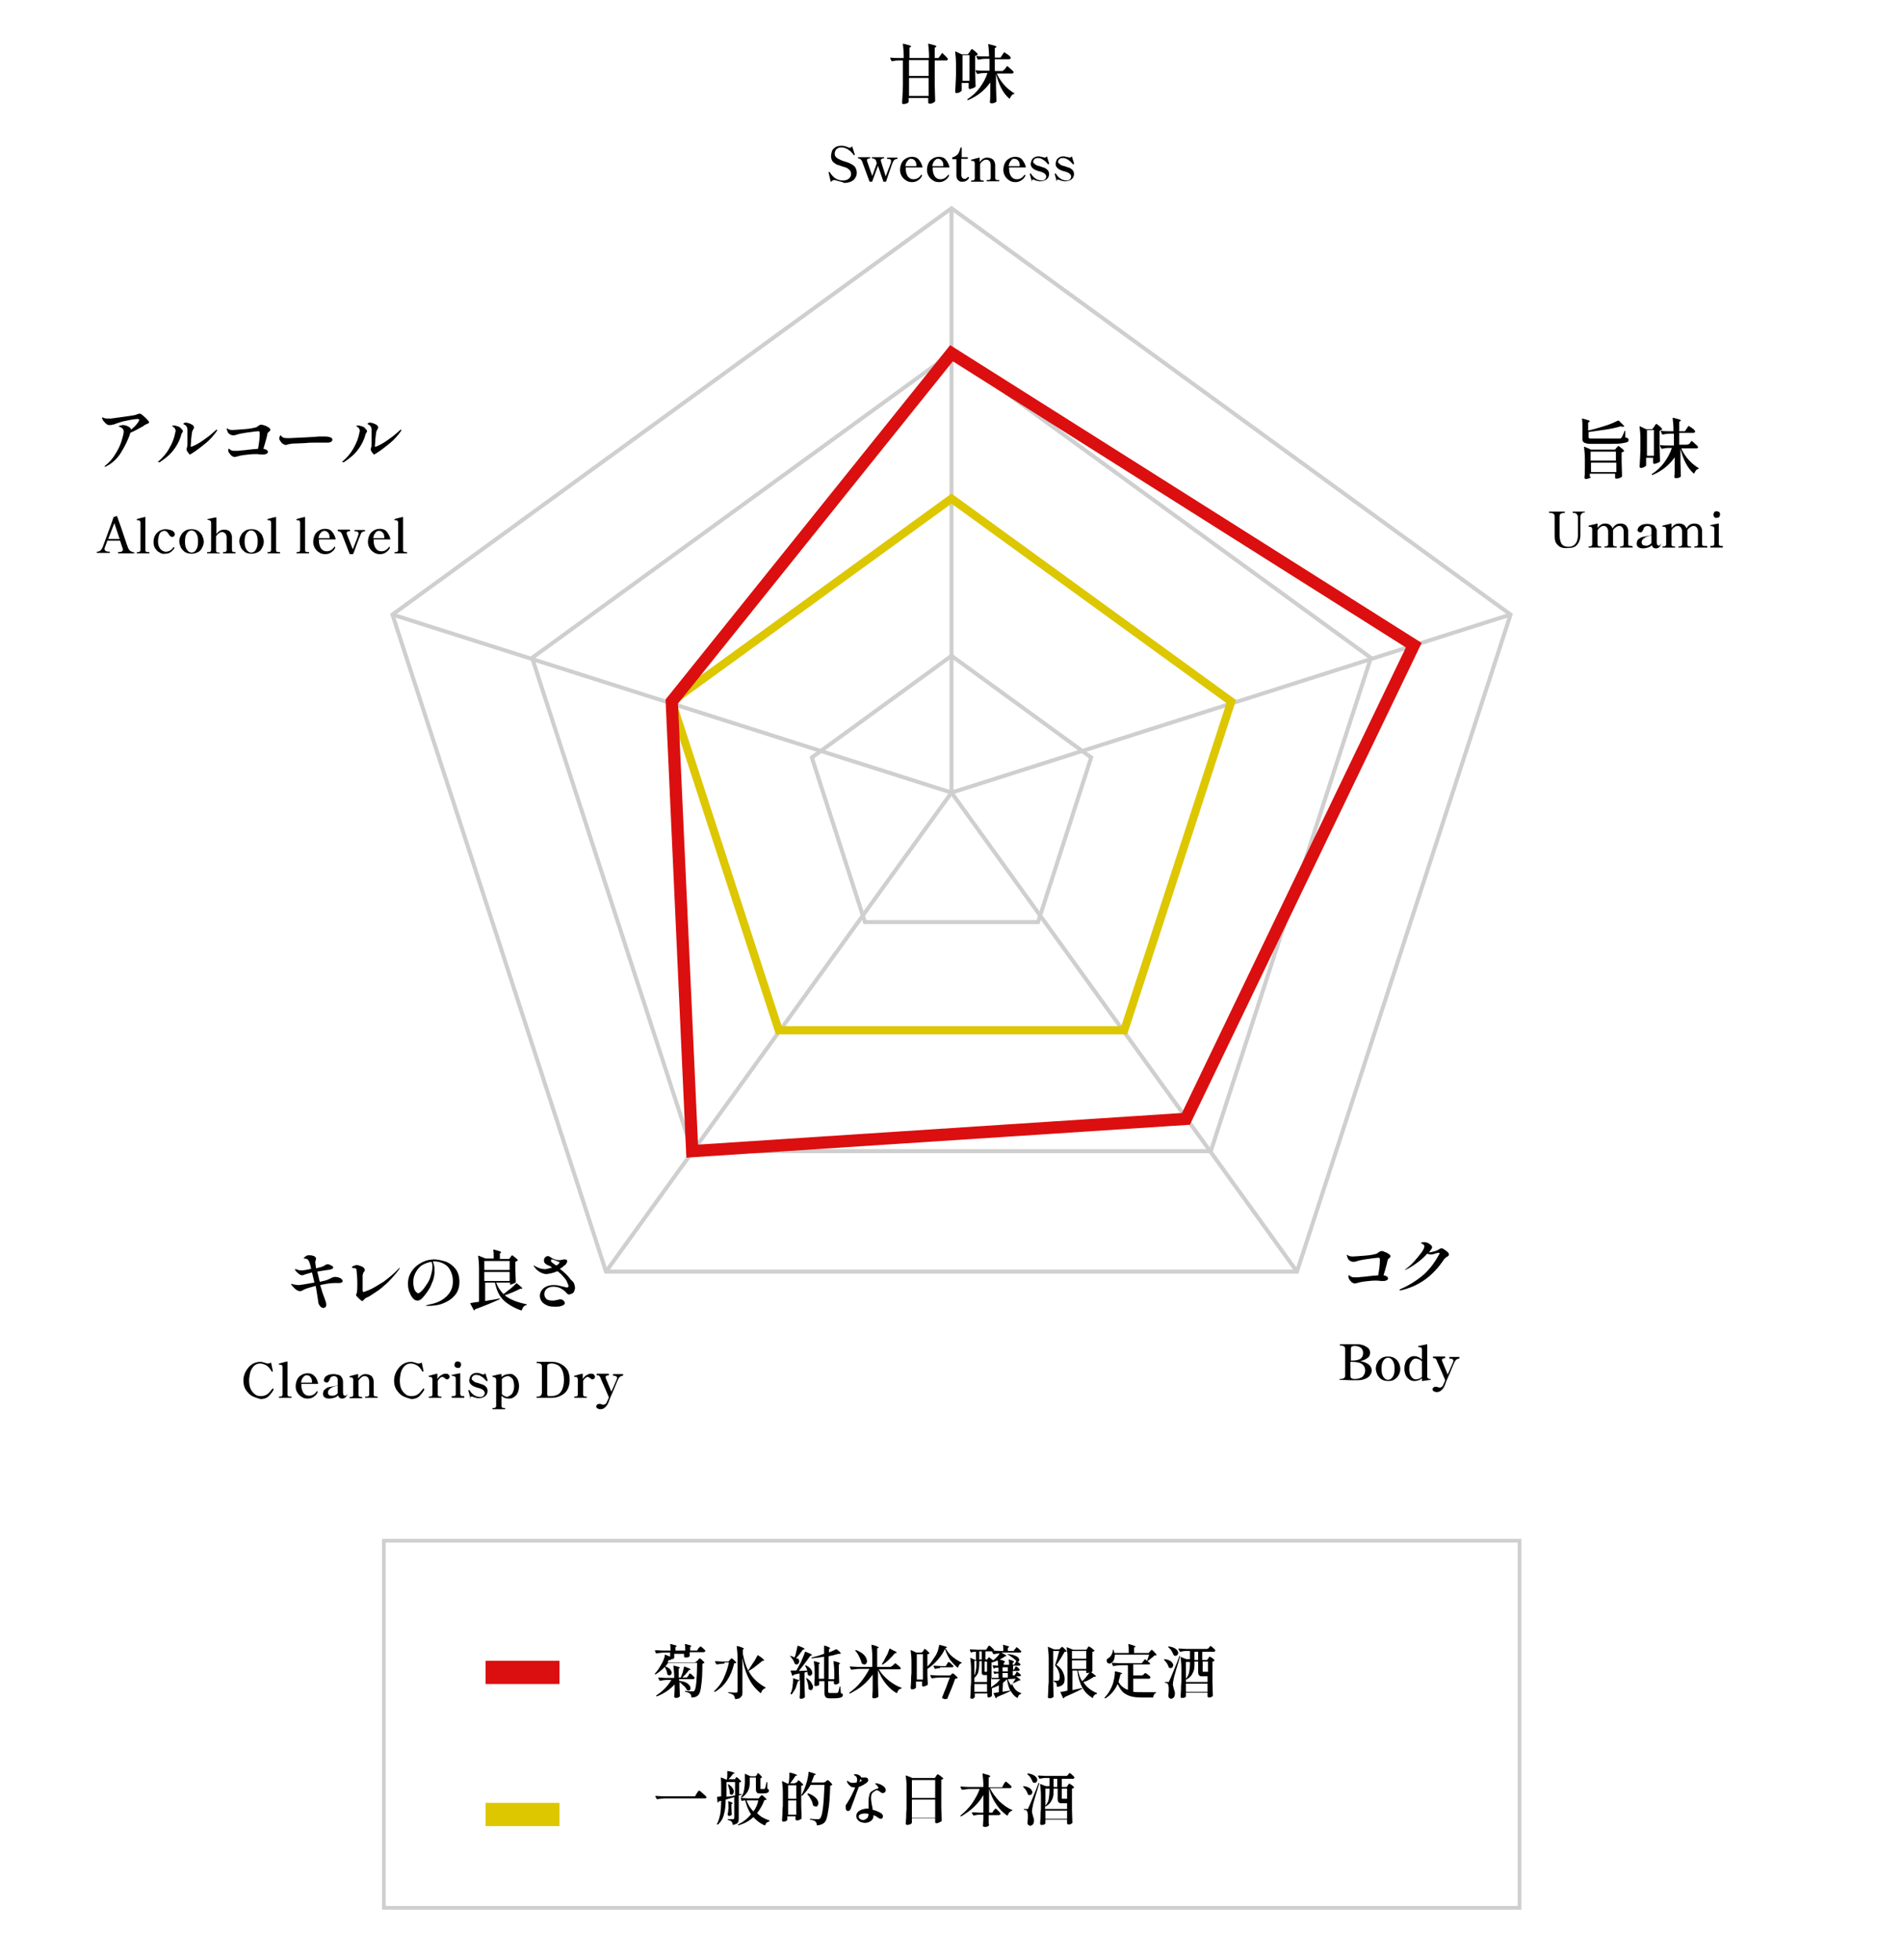 <?xml version="1.0" encoding="utf-8"?>
<svg xmlns="http://www.w3.org/2000/svg" xmlns:xlink="http://www.w3.org/1999/xlink" version="1.1" id="レイヤー_1" x="0px" y="0px" width="466px" height="480px" viewBox="0 0 466 480" style="enable-background:new 0 0 466 480;">
<style type="text/css">
	.st0{fill:none;stroke:#CFCFCF;stroke-width:0.985;stroke-miterlimit:10;}
	.st1{fill:none;stroke:#DDC700;stroke-width:2;stroke-miterlimit:10;}
	.st2{fill:none;stroke:#DB0F0F;stroke-width:3;stroke-miterlimit:10;}
	.st3{fill:none;stroke:#CFCFCF;stroke-width:0.912;stroke-miterlimit:10;}
	.st4{fill:#DB0F0F;}
	.st5{fill:#DDC700;}
</style>
<polygon class="st0" points="233,51 96.1,150.5 148.4,311.4 317.6,311.4 369.9,150.5"/>
<polygon class="st0" points="233,160.6 198.8,185.5 211.8,225.8 254.2,225.8 267.2,185.5"/>
<polygon class="st0" points="233,86.5 130.3,161.1 169.5,281.9 296.5,281.9 335.7,161.1"/>
<polyline class="st0" points="369.9,150.5 233,194.1 233,51"/>
<polyline class="st0" points="96.1,150.5 233,194.1 148.4,311.4"/>
<line class="st0" x1="317.6" y1="311.4" x2="233" y2="194.1"/>
<polygon class="st1" points="233,122.1 164.5,171.8 190.7,252.3 275.3,252.3 301.5,171.8"/>
<polygon class="st2" points="169.5,281.9 164.5,171.8 233,86.5 346.2,158 290.4,274"/>
<g>
	<g>
		<path d="M389.1,105.4c1.3-0.3,2.6-0.7,3.9-1.1s2.4-0.9,3.2-1.3c0.1,0,0.1,0,0.2,0l1.3,1.3v0.1c0,0,0,0.1-0.1,0.1s-0.1,0-0.2,0&#xD;&#xA;			s-0.3,0-0.5-0.1c-1,0.3-2.3,0.6-3.7,0.8c-1.4,0.2-2.8,0.4-4.2,0.6v1.2c0,0.1,0,0.2,0.1,0.3s0.2,0.1,0.3,0.1c0.2,0,0.4,0,0.8,0h3.4&#xD;&#xA;			c1.5,0,2.5,0,2.9,0c0.2,0,0.3,0,0.4-0.1c0.1,0,0.2-0.1,0.2-0.2c0.2-0.2,0.4-0.8,0.7-1.5c0-0.1,0-0.1,0.1-0.1s0.1,0,0.1,0.1v1.5&#xD;&#xA;			c0.3,0.1,0.5,0.2,0.6,0.2c0.1,0.1,0.2,0.2,0.2,0.4c0,0.3-0.1,0.5-0.4,0.6s-0.8,0.2-1.5,0.3c-0.7,0.1-1.9,0.1-3.4,0.1h-3.3&#xD;&#xA;			c-0.7,0-1.3,0-1.7-0.1c-0.4-0.1-0.6-0.2-0.8-0.4s-0.2-0.5-0.2-1v-2.3c0-0.8,0-1.6-0.1-2.3c0-0.1,0-0.1,0.1-0.1&#xD;&#xA;			c0.7,0.2,1.2,0.3,1.4,0.4c0.3,0.1,0.4,0.2,0.4,0.3c0,0,0,0.1-0.1,0.1l-0.3,0.2v1.9H389.1z M389.6,116.8c0,0.1-0.1,0.2-0.4,0.3&#xD;&#xA;			c-0.3,0.1-0.6,0.2-0.8,0.2c-0.1,0-0.2,0-0.3-0.1c-0.1-0.1-0.1-0.1-0.1-0.2c0.1-0.9,0.1-1.8,0.1-2.8v-1.6c0-1.3-0.1-2.3-0.2-3.1&#xD;&#xA;			l0,0c0-0.1,0-0.1,0.1-0.1l1.6,0.7h5.9l0.3-0.4c0,0,0.1-0.1,0.2-0.2s0.1-0.1,0.2-0.2l0.1-0.1c0.1,0,0.3,0.2,0.7,0.5&#xD;&#xA;			c0.4,0.3,0.6,0.5,0.7,0.7v0.1c-0.1,0.1-0.3,0.2-0.6,0.3v2.1c0,1.3,0.1,2.6,0.1,3.7c0,0.1,0,0.1-0.1,0.2s-0.3,0.2-0.6,0.3&#xD;&#xA;			c-0.3,0.1-0.5,0.1-0.7,0.1s-0.3-0.1-0.3-0.2s0-0.1,0-0.2v-0.4V116h-6.2v0.8H389.6z M395.7,112.8v-2.2h-6.2v2.2H395.7z&#xD;&#xA;			 M389.6,113.3v2.3h6.2v-2.3H389.6z"/>
		<path d="M405.2,104.3c0-0.1,0.1-0.1,0.1-0.2s0.1-0.1,0.2-0.2s0.1-0.1,0.1-0.1c0.1,0,0.3,0.2,0.7,0.5c0.4,0.3,0.6,0.6,0.7,0.7&#xD;&#xA;			c0,0.1,0,0.1,0,0.2c-0.2,0.1-0.3,0.2-0.6,0.3v3.7c0,1.3,0.1,2.6,0.1,3.7c0,0.1,0,0.1-0.1,0.2s-0.3,0.2-0.6,0.3&#xD;&#xA;			c-0.3,0.1-0.5,0.2-0.7,0.2c-0.1,0-0.2-0.1-0.3-0.2c0-0.1,0-0.1,0-0.2v-0.6v-0.5h-1.7v0.6v0.5c0,0.1,0,0.3,0,0.6c0,0.1,0,0.1,0,0.2&#xD;&#xA;			c-0.1,0.1-0.2,0.2-0.5,0.4c-0.2,0.1-0.5,0.2-0.7,0.2c-0.1,0-0.2,0-0.3-0.1s-0.1-0.1-0.1-0.2c0-0.6,0.1-1.2,0.1-1.8&#xD;&#xA;			c0-0.6,0.1-1.4,0.1-2.3v-2.6c0-1.3-0.1-2.3-0.2-3.1l0,0c0-0.1,0-0.1,0.1-0.1l1.5,0.7h1.5L405.2,104.3z M405,111.6v-6.3h-1.7v6.3&#xD;&#xA;			H405z M413.7,108.7c0.1-0.1,0.1-0.2,0.2-0.3c0.1-0.1,0.1-0.2,0.2-0.3s0.1-0.1,0.1-0.1c0.1,0,0.4,0.2,0.8,0.6s0.7,0.6,0.8,0.8&#xD;&#xA;			c0,0.1,0,0.1,0,0.2c-0.1,0.1-0.2,0.2-0.4,0.2h-3.7c0.4,1,1.1,2,1.8,2.8s1.6,1.5,2.4,2c0.1,0,0.1,0.1,0.1,0.1c0,0.1,0,0.1-0.1,0.1&#xD;&#xA;			c-0.2,0.1-0.5,0.2-0.6,0.4s-0.3,0.4-0.4,0.7c0,0.1-0.1,0.1-0.2,0c-1.5-1.3-2.5-3.3-3.2-6v3c0,1.3,0.1,2.5,0.1,3.7&#xD;&#xA;			c0,0.1,0,0.1,0,0.1c-0.1,0.1-0.3,0.2-0.5,0.3c-0.3,0.1-0.5,0.1-0.7,0.1c-0.1,0-0.2,0-0.3-0.1s-0.1-0.1-0.1-0.2&#xD;&#xA;			c0.1-0.9,0.1-2,0.1-3.1V112c-1.3,1.8-3,3.3-5.4,4.3c-0.1,0-0.1,0-0.2,0l0,0c-0.1-0.1,0-0.1,0-0.2c1.2-0.8,2.2-1.7,3-2.8&#xD;&#xA;			c0.8-1.1,1.5-2.3,1.9-3.6h-0.9c-0.5,0-1,0.1-1.5,0.2c-0.1,0-0.1,0-0.2-0.1l-0.3-0.6c0,0,0,0,0-0.1s0-0.1,0.1-0.1&#xD;&#xA;			c0.6,0.1,1.2,0.1,2,0.1h1.3v-2.9h-1c-0.6,0-1.1,0.1-1.7,0.2h-0.1c0,0-0.1,0-0.1-0.1l-0.3-0.6c0,0,0,0,0-0.1s0-0.1,0.1-0.1&#xD;&#xA;			c0.6,0.1,1.2,0.1,2,0.1h1v-0.1c0-1.2-0.1-2.2-0.2-3.1l0,0c0-0.1,0-0.1,0.1-0.1c0.7,0.2,1.2,0.3,1.5,0.4s0.4,0.2,0.4,0.3&#xD;&#xA;			c0,0,0,0.1-0.1,0.1l-0.3,0.2v2.3h1.4l0.4-0.6c0.1-0.1,0.1-0.2,0.2-0.3c0.1-0.1,0.1-0.2,0.2-0.3c0-0.1,0.1-0.1,0.1-0.1&#xD;&#xA;			c0.1,0,0.3,0.2,0.8,0.5s0.7,0.6,0.8,0.8c0,0,0,0,0,0.1s0,0.1-0.1,0.2c-0.1,0-0.2,0.1-0.3,0.1h-3.5v2.9h1.9L413.7,108.7z"/>
	</g>
</g>
<g>
	<g>
		<path d="M381.5,133.5c-0.6-0.5-0.8-1.2-0.8-2.1v-4.9c0-0.3-0.1-0.6-0.3-0.7s-0.4-0.2-0.8-0.2h-0.2c-0.1,0-0.1,0-0.1-0.1&#xD;&#xA;			s0-0.2,0.1-0.2h3.7c0.1,0,0.1,0.1,0.1,0.2s0,0.1-0.1,0.1H383c-0.3,0-0.6,0.1-0.8,0.2c-0.2,0.1-0.3,0.4-0.3,0.7v4.4&#xD;&#xA;			c0,0.8,0.1,1.5,0.4,2.1s0.9,0.9,1.7,0.9c0.9,0,1.5-0.3,1.9-0.9s0.5-1.3,0.5-2.2v-4.1c0-0.3-0.1-0.6-0.3-0.8&#xD;&#xA;			c-0.2-0.2-0.4-0.3-0.7-0.3h-0.2c-0.1,0-0.1,0-0.1-0.1s0-0.2,0.1-0.2h2.8h0.1v0.1c0,0.1,0,0.1-0.1,0.1l0,0c-0.3,0-0.5,0.1-0.7,0.3&#xD;&#xA;			s-0.3,0.4-0.3,0.8v4.4c0,1-0.3,1.8-0.8,2.4c-0.5,0.6-1.2,0.8-2.2,0.8C382.9,134.3,382,134.1,381.5,133.5z"/>
		<path d="M399.7,133.8c0.1,0,0.1,0.1,0.1,0.2c0,0.1,0,0.1-0.1,0.1h-2.9c-0.1,0-0.1,0-0.1-0.1s0-0.2,0.1-0.2h0.1&#xD;&#xA;			c0.2,0,0.4,0,0.5-0.1s0.2-0.2,0.2-0.4v-1.8c0-0.5,0-0.9,0-1.3c0-0.4-0.1-0.8-0.3-1c-0.2-0.3-0.4-0.4-0.8-0.4&#xD;&#xA;			c-0.3,0-0.5,0.1-0.8,0.3s-0.5,0.4-0.7,0.7c0,0.1,0,0.2,0,0.3v0.9c0,0.6,0,1.4,0,2.3c0,0.2,0.1,0.4,0.2,0.4&#xD;&#xA;			c0.1,0.1,0.3,0.1,0.5,0.1h0.1c0.1,0,0.1,0.1,0.1,0.2c0,0.1,0,0.1-0.1,0.1H393c-0.1,0-0.1,0-0.1-0.1s0-0.2,0.1-0.2h0.1&#xD;&#xA;			c0.2,0,0.4,0,0.5-0.1s0.2-0.2,0.2-0.4v-1.8c0-0.5,0-1,0-1.3c0-0.4-0.1-0.8-0.3-1c-0.2-0.3-0.4-0.4-0.8-0.4c-0.3,0-0.6,0.1-0.8,0.3&#xD;&#xA;			c-0.3,0.2-0.5,0.4-0.7,0.8v3.4c0,0.2,0.1,0.4,0.2,0.4c0.1,0.1,0.3,0.1,0.5,0.1h0.1c0.1,0,0.1,0.1,0.1,0.2c0,0.1,0,0.1-0.1,0.1&#xD;&#xA;			h-2.9c-0.1,0-0.1,0-0.1-0.1s0-0.2,0.1-0.2h0.1c0.2,0,0.4,0,0.5-0.1s0.2-0.2,0.2-0.4v-3.7c0-0.2-0.1-0.4-0.2-0.5s-0.3-0.1-0.6-0.1&#xD;&#xA;			c-0.1,0-0.1-0.1-0.1-0.2c0-0.1,0-0.1,0.1-0.1s0.3-0.1,0.8-0.2c0.5-0.1,0.9-0.2,1.2-0.3l0,0c0.1,0,0.1,0,0.1,0.1v1&#xD;&#xA;			c0.2-0.3,0.5-0.6,0.8-0.8s0.7-0.3,1-0.3c0.5,0,0.9,0.1,1.2,0.3c0.3,0.2,0.5,0.5,0.7,0.9c0.2-0.4,0.5-0.7,0.8-0.9s0.7-0.3,1.1-0.3&#xD;&#xA;			c0.6,0,1.1,0.2,1.4,0.5c0.3,0.4,0.5,0.8,0.5,1.3c0,0.2,0,0.5,0,0.9c0,0.6,0,1.4,0,2.3c0,0.2,0.1,0.4,0.2,0.4&#xD;&#xA;			c0.1,0.1,0.3,0.1,0.5,0.1h0.3V133.8z"/>
		<path d="M406.8,133.1C406.8,133.1,406.9,133.2,406.8,133.1v0.1c-0.1,0.3-0.3,0.6-0.5,0.8s-0.5,0.3-0.8,0.3c-0.5,0-0.9-0.3-1-0.8&#xD;&#xA;			c-0.3,0.3-0.6,0.5-1,0.6s-0.8,0.2-1.1,0.2c-0.5,0-0.9-0.1-1.2-0.3c-0.3-0.2-0.4-0.5-0.4-0.9c0-0.3,0.1-0.6,0.2-0.8&#xD;&#xA;			s0.4-0.4,0.7-0.6c0.2-0.1,0.4-0.2,0.6-0.2c0.2-0.1,0.6-0.1,1-0.2c0.6-0.1,1-0.2,1.1-0.3v-0.5c0-0.4,0-0.7,0-0.9s-0.1-0.4-0.2-0.5&#xD;&#xA;			c-0.2-0.2-0.4-0.3-0.8-0.3c-0.2,0-0.4,0.1-0.6,0.2c-0.2,0.1-0.3,0.4-0.4,0.7c-0.1,0.2-0.2,0.4-0.3,0.5c-0.1,0.1-0.3,0.2-0.4,0.2&#xD;&#xA;			s-0.3-0.1-0.5-0.2c-0.1-0.1-0.2-0.2-0.2-0.4s0.1-0.3,0.2-0.6c0.1-0.2,0.4-0.4,0.7-0.6c0.4-0.2,0.9-0.3,1.5-0.3&#xD;&#xA;			c0.4,0,0.8,0.1,1.2,0.2s0.6,0.3,0.7,0.5s0.2,0.3,0.3,0.5s0.1,0.4,0.1,0.7c0,0.5,0,0.9,0,1.2v1.4c0,0.6,0.2,0.8,0.5,0.8&#xD;&#xA;			C406.4,133.6,406.6,133.5,406.8,133.1C406.7,133.1,406.7,133.1,406.8,133.1L406.8,133.1z M403.7,133.5c0.3-0.1,0.5-0.3,0.7-0.5&#xD;&#xA;			c0-0.2,0-0.3,0-0.4v-1.5c-0.8,0.2-1.4,0.4-1.8,0.7s-0.6,0.6-0.6,1c0,0.2,0.1,0.4,0.2,0.6c0.2,0.1,0.4,0.2,0.7,0.2&#xD;&#xA;			C403.2,133.7,403.5,133.6,403.7,133.5z"/>
		<path d="M418,133.8c0.1,0,0.1,0.1,0.1,0.2c0,0.1,0,0.1-0.1,0.1h-3c-0.1,0-0.1,0-0.1-0.1s0-0.2,0.1-0.2h0.1c0.2,0,0.4,0,0.5-0.1&#xD;&#xA;			s0.2-0.2,0.2-0.4v-1.8c0-0.5,0-0.9,0-1.3c0-0.4-0.1-0.8-0.3-1c-0.2-0.3-0.4-0.4-0.8-0.4c-0.3,0-0.5,0.1-0.8,0.3s-0.5,0.4-0.7,0.7&#xD;&#xA;			c0,0.1,0,0.2,0,0.3v0.9c0,0.6,0,1.4,0,2.3c0,0.2,0.1,0.4,0.2,0.4c0.1,0.1,0.3,0.1,0.5,0.1h0.1c0.1,0,0.1,0.1,0.1,0.2&#xD;&#xA;			c0,0.1,0,0.1-0.1,0.1h-2.9c-0.1,0-0.1,0-0.1-0.1s0-0.2,0.1-0.2h0.1c0.2,0,0.4,0,0.5-0.1s0.2-0.2,0.2-0.4v-1.8c0-0.5,0-1,0-1.3&#xD;&#xA;			c0-0.4-0.1-0.8-0.3-1c-0.2-0.3-0.4-0.4-0.8-0.4c-0.3,0-0.6,0.1-0.8,0.3c-0.3,0.2-0.5,0.4-0.7,0.8v3.4c0,0.2,0.1,0.4,0.2,0.4&#xD;&#xA;			c0.1,0.1,0.3,0.1,0.5,0.1h0.1c0.1,0,0.1,0.1,0.1,0.2c0,0.1,0,0.1-0.1,0.1h-2.9c-0.1,0-0.1,0-0.1-0.1s0-0.2,0.1-0.2h0.1&#xD;&#xA;			c0.2,0,0.4,0,0.5-0.1s0.2-0.2,0.2-0.4v-3.7c0-0.2-0.1-0.4-0.2-0.5s-0.3-0.1-0.6-0.1c-0.1,0-0.1-0.1-0.1-0.2c0-0.1,0-0.1,0.1-0.1&#xD;&#xA;			s0.3-0.1,0.8-0.2c0.5-0.1,0.9-0.2,1.2-0.3l0,0c0.1,0,0.1,0,0.1,0.1v1c0.2-0.3,0.5-0.6,0.8-0.8s0.7-0.3,1-0.3&#xD;&#xA;			c0.5,0,0.9,0.1,1.2,0.3c0.3,0.2,0.5,0.5,0.7,0.9c0.2-0.4,0.5-0.7,0.8-0.9s0.7-0.3,1.1-0.3c0.6,0,1.1,0.2,1.4,0.5&#xD;&#xA;			c0.3,0.4,0.5,0.8,0.5,1.3c0,0.2,0,0.5,0,0.9c0,0.6,0,1.4,0,2.3c0,0.2,0.1,0.4,0.2,0.4c0.1,0.1,0.3,0.1,0.5,0.1h0.5V133.8z"/>
		<path d="M418.9,134.1c-0.1,0-0.1-0.1-0.1-0.2s0-0.2,0.1-0.2h0.1c0.2,0,0.4,0,0.6-0.1c0.1-0.1,0.2-0.2,0.2-0.4v-3.7&#xD;&#xA;			c0-0.2,0-0.3-0.1-0.4s-0.1-0.1-0.3-0.2c-0.1,0-0.3-0.1-0.5-0.1h-0.1v-0.1v-0.1l0,0c0.2,0,0.8-0.2,2-0.4l0,0c0.1,0,0.1,0,0.1,0.1&#xD;&#xA;			v4.9c0,0.2,0.1,0.4,0.2,0.4c0.1,0.1,0.3,0.1,0.6,0.1h0.1c0.1,0,0.1,0.1,0.1,0.2s0,0.2-0.1,0.2H418.9z M419.8,126.6&#xD;&#xA;			c-0.2-0.2-0.2-0.4-0.2-0.6s0.1-0.4,0.2-0.6c0.2-0.2,0.4-0.2,0.6-0.2s0.4,0.1,0.6,0.2c0.2,0.2,0.2,0.4,0.2,0.6s-0.1,0.4-0.2,0.6&#xD;&#xA;			c-0.2,0.2-0.4,0.2-0.6,0.2C420.1,126.9,419.9,126.8,419.8,126.6z"/>
	</g>
</g>
<g>
	<path d="M170.6,439.2c0,0,0.1-0.1,0.2-0.3c0.2-0.3,0.3-0.4,0.4-0.4c0.1,0,0.4,0.2,0.9,0.7c0.5,0.4,0.8,0.7,0.9,0.9v0.1&#xD;&#xA;		c0,0.1-0.2,0.2-0.4,0.2h-9.7c-0.6,0-1.3,0.1-2,0.2l0,0c0,0-0.1,0-0.1-0.1l-0.3-0.5c0,0,0,0,0-0.1c0,0,0-0.1,0.1-0.1&#xD;&#xA;		c0.5,0,1.1,0.1,1.7,0.1h7.9L170.6,439.2z"/>
	<path d="M180,435.7c0,0,0.1-0.1,0.1-0.2s0.1-0.1,0.1-0.2l0.1-0.1c0.1,0,0.3,0.1,0.6,0.4s0.5,0.5,0.6,0.6v0.1&#xD;&#xA;		c-0.1,0.1-0.3,0.2-0.5,0.2v2.9l0.5-0.1l0,0c0.1,0,0.1,0,0.1,0.1l0,0l0,0c0,0,0,0.1-0.1,0.1l-0.6,0.2v5.6c0,0.3,0,0.6-0.1,0.8&#xD;&#xA;		s-0.2,0.4-0.4,0.5s-0.5,0.2-0.9,0.3l0,0c0,0-0.1,0-0.1-0.1c0-0.4-0.1-0.6-0.3-0.7c-0.1-0.2-0.4-0.3-0.8-0.4c-0.1,0-0.1-0.1-0.1-0.1&#xD;&#xA;		c0-0.1,0-0.1,0.1-0.1c0.2,0,0.4,0,0.7,0h0.5c0.1,0,0.2,0,0.2-0.1c0,0,0.1-0.1,0.1-0.2v-5.1l-2.1,0.6c0,1.3-0.1,2.5-0.4,3.5&#xD;&#xA;		c-0.2,1-0.7,1.9-1.5,2.6c0,0-0.1,0-0.2,0l0,0c-0.1,0-0.1-0.1,0-0.2c0.4-0.7,0.6-1.6,0.8-2.5c0.1-0.9,0.2-2,0.2-3.1l-0.5,0.1&#xD;&#xA;		c-0.1,0.1-0.1,0.2-0.3,0.3l0,0c0,0-0.1,0-0.1-0.1l-0.1-1.2l0,0c0,0,0-0.1,0.1-0.1c0.2,0,0.5,0,0.9-0.1v-2.3c0-0.8,0-1.5-0.1-2.2&#xD;&#xA;		l0,0c0-0.1,0-0.1,0.1-0.1l1.3,0.5h0.1c0.1-0.5,0.1-1,0.1-1.6v-0.4l0,0c0,0,0,0,0-0.1h0.1c0.6,0.1,1.1,0.2,1.3,0.3&#xD;&#xA;		c0.2,0.1,0.4,0.2,0.4,0.2s0,0.1-0.1,0.1l-0.3,0.1c-0.5,0.7-0.9,1.1-1.1,1.3h1.3L180,435.7z M177.9,440c0.4,0,1.1-0.1,2.1-0.3v-3.3&#xD;&#xA;		h-2.1V440z M178.3,437c0,0,0.1,0,0.2,0c0.4,0.3,0.7,0.6,0.9,0.9s0.3,0.6,0.3,0.8c0,0.2-0.1,0.4-0.2,0.6c-0.1,0.2-0.2,0.2-0.4,0.2&#xD;&#xA;		c-0.1,0-0.3-0.1-0.4-0.2c0-0.1,0-0.1,0-0.1c0-0.3,0-0.7-0.1-1s-0.2-0.7-0.3-1C178.2,437.1,178.2,437,178.3,437z M178.4,442.9&#xD;&#xA;		c0-0.6,0-1.2-0.1-1.7l0,0c0-0.1,0-0.1,0.1-0.1c0.4,0.1,0.6,0.2,0.8,0.3s0.2,0.1,0.2,0.2c0,0,0,0.1-0.1,0.1l-0.2,0.1v0.7&#xD;&#xA;		c0,0.8,0.1,1.4,0.1,1.8v0.1c-0.1,0.1-0.2,0.2-0.3,0.2c-0.1,0.1-0.3,0.1-0.4,0.1c-0.1,0-0.1,0-0.2-0.1c0-0.1-0.1-0.1-0.1-0.2&#xD;&#xA;		c0-0.2,0-0.4,0.1-0.6c0-0.1,0-0.2,0-0.3L178.4,442.9L178.4,442.9z M188.4,445.8C188.5,445.8,188.5,445.8,188.4,445.8&#xD;&#xA;		c0.1,0.1,0.1,0.2,0,0.2c-0.2,0.1-0.4,0.2-0.6,0.3s-0.3,0.4-0.4,0.6c0,0.1-0.1,0.1-0.2,0.1c-1.1-0.5-2-1.2-2.7-2&#xD;&#xA;		c-1,0.9-2.2,1.6-3.7,2l0,0c0,0-0.1,0-0.1-0.1l0,0c0-0.1,0-0.1,0-0.1c1.3-0.6,2.4-1.5,3.2-2.5c-0.6-0.9-1.1-2.1-1.4-3.4h-0.3&#xD;&#xA;		c-0.2,0-0.3,0.1-0.4,0.1c-0.1,0-0.1,0-0.2,0l-0.2-0.5v-0.1c0,0,0-0.1,0.1-0.1c0.5,0,1.1,0.1,1.7,0.1h2.6l0.3-0.4&#xD;&#xA;		c0,0,0.1-0.1,0.2-0.2c0.1-0.1,0.2-0.2,0.2-0.2c0.1,0,0.3,0.1,0.6,0.4s0.5,0.5,0.6,0.6v0.1c-0.1,0.1-0.2,0.1-0.5,0.1&#xD;&#xA;		c-0.5,1.3-1.1,2.3-1.8,3.2C186.2,444.9,187.2,445.4,188.4,445.8z M185.3,434.7c0,0,0.1-0.1,0.1-0.2s0.1-0.1,0.1-0.2&#xD;&#xA;		s0.1-0.1,0.1-0.1c0.1,0,0.2,0.1,0.5,0.4s0.4,0.5,0.5,0.6v0.1c-0.1,0.1-0.2,0.1-0.4,0.2v2.5c0,0.1,0,0.1,0,0.1s0.1,0,0.2,0h0.7&#xD;&#xA;		c0.1,0,0.1,0,0.2-0.1c0.1-0.1,0.2-0.6,0.4-1.5c0-0.1,0-0.1,0.1-0.1s0.1,0,0.1,0.1v1.5c0.1,0.1,0.2,0.1,0.3,0.2&#xD;&#xA;		c0,0.1,0.1,0.2,0.1,0.3c0,0.5-0.5,0.7-1.6,0.7h-0.6c-0.3,0-0.5,0-0.6-0.1s-0.2-0.2-0.3-0.3c0-0.1-0.1-0.3-0.1-0.6v-2.9h-1.5v1.1&#xD;&#xA;		c0,0.8-0.1,1.5-0.4,2.1s-0.8,1.2-1.5,1.7c-0.1,0-0.1,0-0.2,0c0,0-0.1-0.1,0-0.2c0.4-0.5,0.6-1,0.7-1.6c0.1-0.6,0.2-1.3,0.2-2v-1&#xD;&#xA;		c0-0.3,0-0.6,0-0.9v-0.1h0.1l1.3,0.6h1.2L185.3,434.7z M182.8,440.9c0.4,1.1,1,2,1.7,2.7c0.6-0.8,1-1.7,1.2-2.7H182.8z"/>
	<path d="M195.2,436.4c0,0,0.1-0.1,0.1-0.2c0.1-0.1,0.1-0.1,0.1-0.2h0.1c0.1,0,0.3,0.1,0.6,0.4s0.5,0.5,0.6,0.6v0.1&#xD;&#xA;		c-0.1,0.1-0.3,0.2-0.5,0.2v4.8c0,1.2,0.1,2.2,0.1,3.2c0,0.1,0,0.1-0.1,0.1c-0.1,0.1-0.3,0.2-0.5,0.3c-0.2,0.1-0.4,0.1-0.6,0.1&#xD;&#xA;		c-0.1,0-0.2-0.1-0.3-0.2c0-0.1,0-0.1,0-0.1v-0.1c0-0.1,0-0.1,0-0.2v-0.4h-2v0.3v0.5v0.1c-0.1,0.1-0.2,0.2-0.4,0.3&#xD;&#xA;		c-0.2,0.1-0.4,0.1-0.6,0.1c-0.1,0-0.2,0-0.2-0.1c-0.1-0.1-0.1-0.1-0.1-0.2c0-0.6,0.1-1.1,0.1-1.6s0-1.2,0.1-2V439&#xD;&#xA;		c0-1.1-0.1-2-0.2-2.7l0,0v-0.1c0,0,0,0,0.1,0l1.3,0.6h0.2c0.2-1,0.2-1.9,0.2-2.6c0-0.1,0-0.1,0.1-0.1c0.7,0.1,1.1,0.3,1.4,0.4&#xD;&#xA;		c0.3,0.1,0.4,0.2,0.4,0.2s0,0.1-0.1,0.1l-0.3,0.1c-0.4,0.6-0.8,1.2-1.3,1.8h1.1L195.2,436.4z M195,440.5v-3.3h-2v3.3H195z&#xD;&#xA;		 M193,440.9v3.5h2v-3.5H193z M202.2,436.3c0,0,0.1-0.1,0.2-0.2c0.1-0.1,0.2-0.2,0.2-0.2c0.1,0,0.3,0.1,0.6,0.4s0.5,0.5,0.6,0.7v0.1&#xD;&#xA;		c-0.1,0.1-0.3,0.1-0.5,0.2c-0.1,2.7-0.2,4.7-0.5,6.2c-0.2,1.5-0.5,2.4-0.9,2.8c-0.2,0.2-0.5,0.4-0.8,0.5s-0.6,0.2-1,0.2&#xD;&#xA;		c-0.1,0-0.1,0-0.1-0.1c0-0.4-0.1-0.6-0.3-0.8c-0.2-0.2-0.6-0.4-1.3-0.5c-0.1,0-0.1-0.1-0.1-0.1c0-0.1,0.1-0.1,0.1-0.1&#xD;&#xA;		c0.9,0.1,1.5,0.1,1.8,0.1c0.1,0,0.2,0,0.3,0s0.2-0.1,0.3-0.2c0.6-0.5,0.9-3.2,1.1-8.2h-3.4c-0.6,1.1-1.3,1.9-2,2.6&#xD;&#xA;		c0,0-0.1,0.1-0.2,0c-0.1,0-0.1-0.1,0-0.2c0.4-0.7,0.8-1.6,1.1-2.6c0.1-0.4,0.3-0.9,0.4-1.5c0.1-0.6,0.2-1,0.2-1.4&#xD;&#xA;		c0-0.1,0-0.1,0.1-0.1c0.6,0.2,1.1,0.3,1.3,0.4s0.4,0.2,0.4,0.2s0,0.1-0.1,0.1l-0.3,0.1c-0.2,0.5-0.4,1.1-0.7,1.8h3.1L202.2,436.3z&#xD;&#xA;		 M197.8,439.2c0,0,0.1,0,0.2,0c0.8,0.3,1.4,0.7,1.8,1.1c0.4,0.4,0.6,0.9,0.6,1.3c0,0.2-0.1,0.4-0.2,0.6c-0.1,0.2-0.3,0.2-0.5,0.2&#xD;&#xA;		c-0.1,0-0.3-0.1-0.5-0.2l-0.1-0.1c-0.1-0.4-0.2-0.9-0.5-1.4s-0.5-0.9-0.9-1.3C197.8,439.3,197.8,439.2,197.8,439.2z"/>
	<path d="M211.2,437.2c-0.3,0.2-0.6,0.3-0.9,0.4c-0.3,0.7-0.6,1.7-1.1,3s-0.8,2.1-0.9,2.4c-0.1,0.2-0.2,0.3-0.3,0.4&#xD;&#xA;		s-0.3,0.1-0.4,0.1c-0.2,0-0.3-0.1-0.4-0.3c-0.1-0.2-0.1-0.4-0.1-0.8c0-0.1,0-0.2,0-0.3c0-0.1,0.1-0.2,0.2-0.3c0,0,0.1-0.1,0.1-0.2&#xD;&#xA;		c0.1-0.1,0.1-0.2,0.2-0.3c0.4-0.6,0.7-1.2,1-1.8c0.3-0.6,0.6-1.2,0.8-1.8c-0.1,0-0.1,0-0.2,0c-0.5,0-0.8-0.1-1.1-0.4&#xD;&#xA;		s-0.5-0.5-0.6-0.8c-0.1-0.1-0.1-0.2-0.1-0.3c0,0,0-0.1,0.1-0.1c0,0,0.1,0,0.2,0.1c0.1,0.1,0.3,0.2,0.5,0.3c0.2,0.1,0.4,0.1,0.7,0.1&#xD;&#xA;		c0.2,0,0.4,0,0.9-0.1c0-0.3,0.1-0.5,0.1-0.6c0-0.4-0.1-0.7-0.3-0.9c-0.1-0.1-0.2-0.1-0.3-0.2s-0.2-0.1-0.2-0.2c0,0,0-0.1,0.1-0.1&#xD;&#xA;		s0.2,0,0.3,0c0.2,0,0.4,0,0.6,0.1c0.4,0.1,0.7,0.4,0.8,0.7h0.1h0.1c0.1,0,0.3,0,0.4,0c0.1,0,0.2,0,0.3,0h0.2c0.1,0,0.2,0,0.3,0.1&#xD;&#xA;		c0.1,0,0.2,0.1,0.2,0.2c0.1,0.1,0.1,0.2,0.1,0.3c0,0.1,0,0.3-0.1,0.4s-0.2,0.2-0.3,0.3C211.7,436.9,211.5,437.1,211.2,437.2z&#xD;&#xA;		 M213.6,439.1c-0.2,0.3-0.3,0.7-0.3,1.2s0.1,1.3,0.3,2.2c0.1,0.3,0.1,0.6,0.1,0.7c0.9,0.2,1.5,0.5,2,0.8c0.2,0.1,0.3,0.2,0.4,0.4&#xD;&#xA;		c0.1,0.1,0.1,0.3,0.1,0.4s0,0.3-0.1,0.4s-0.2,0.2-0.4,0.2c-0.1,0-0.3,0-0.4-0.1s-0.4-0.2-0.6-0.4c-0.2-0.1-0.5-0.3-0.8-0.4v0.1&#xD;&#xA;		c0,0.6-0.2,1-0.6,1.3s-0.9,0.5-1.5,0.5c-0.3,0-0.7-0.1-1-0.2s-0.6-0.3-0.8-0.6c-0.2-0.2-0.3-0.5-0.3-0.9c0-0.6,0.3-1,0.8-1.3&#xD;&#xA;		s1.2-0.5,1.9-0.5c0.1,0,0.3,0,0.3,0c0-0.3,0-0.7,0-1.2c0-0.4,0-0.6,0-0.8c0-0.6,0.1-1,0.2-1.4c0.1-0.4,0.3-0.7,0.7-0.9&#xD;&#xA;		c0.3-0.2,0.8-0.5,1.3-0.6c0.1,0,0.2-0.1,0.2-0.2s-0.1-0.2-0.2-0.4c-0.1-0.1-0.3-0.3-0.5-0.5c-0.1,0-0.1-0.1-0.1-0.1&#xD;&#xA;		s0.1-0.1,0.2-0.1c0.1,0,0.3,0,0.5,0.1c0.5,0.1,0.9,0.3,1.3,0.6c0.4,0.3,0.6,0.6,0.6,1c0,0.2-0.1,0.4-0.2,0.5s-0.3,0.2-0.5,0.2&#xD;&#xA;		c-0.1,0-0.3,0-0.4-0.1c-0.1-0.1-0.2-0.1-0.4-0.3c-0.2-0.1-0.3-0.2-0.4-0.2c-0.1-0.1-0.2-0.1-0.4-0.1&#xD;&#xA;		C214.1,438.7,213.9,438.8,213.6,439.1z M212.4,445.2c0.2-0.2,0.2-0.6,0.3-1c-0.4-0.1-0.7-0.1-1-0.1c-0.4,0-0.7,0.1-1,0.2&#xD;&#xA;		s-0.4,0.3-0.4,0.6c0,0.3,0.1,0.4,0.4,0.6s0.5,0.2,0.9,0.2C211.9,445.5,212.2,445.4,212.4,445.2z M210.6,435.9c0,0.1,0,0.3-0.1,0.5&#xD;&#xA;		c0,0,0.1,0,0.2-0.1c0.2-0.1,0.3-0.2,0.3-0.3c0-0.1-0.1-0.1-0.2-0.2l-0.2-0.1V435.9z"/>
	<path d="M223.3,445.9c0,0.1,0,0.2,0,0.2v0.1v0.1c0,0.1-0.1,0.3-0.3,0.4s-0.5,0.2-0.8,0.2c-0.1,0-0.2,0-0.3-0.1s-0.1-0.1-0.1-0.2&#xD;&#xA;		c0-0.6,0.1-1.1,0.1-1.6s0-1.2,0.1-2v-5.4c0-1.1-0.1-2-0.2-2.7l0,0c0-0.1,0-0.1,0.1-0.1l1.5,0.6h5.5l0.3-0.4c0,0,0.1-0.1,0.1-0.2&#xD;&#xA;		c0.1-0.1,0.1-0.1,0.2-0.2s0.1-0.1,0.1-0.1c0.1,0,0.3,0.1,0.7,0.4c0.3,0.3,0.6,0.5,0.7,0.6v0.1c-0.1,0.1-0.3,0.2-0.5,0.2v6.9&#xD;&#xA;		c0,1.2,0.1,2.2,0.1,3.2c0,0.1,0,0.1-0.1,0.1c-0.1,0.1-0.3,0.2-0.5,0.3s-0.5,0.2-0.7,0.2c-0.1,0-0.2-0.1-0.3-0.2c0-0.1,0-0.1,0-0.1&#xD;&#xA;		s0-0.1,0-0.2s0-0.2,0-0.3v-0.4h-5.7L223.3,445.9L223.3,445.9z M229,440.3v-4.4h-5.7v4.4H229z M223.3,440.7v4.5h5.7v-4.5H223.3z"/>
	<path d="M245.8,436.9c0.1-0.1,0.1-0.2,0.2-0.3c0.1-0.1,0.1-0.2,0.2-0.2c0-0.1,0.1-0.1,0.1-0.1c0.1,0,0.3,0.2,0.7,0.5&#xD;&#xA;		s0.6,0.6,0.7,0.7v0.1c0,0.1,0,0.1-0.1,0.2s-0.2,0.1-0.3,0.1h-4.9c0.6,1.2,1.4,2.2,2.3,3.2c1,0.9,2,1.7,3.1,2.1&#xD;&#xA;		c0.1,0,0.1,0.1,0.1,0.1c0,0.1,0,0.1-0.1,0.1c-0.2,0.1-0.4,0.2-0.6,0.4c-0.2,0.2-0.3,0.4-0.4,0.7c0,0.1-0.1,0.1-0.2,0.1&#xD;&#xA;		c-1-0.7-1.9-1.6-2.6-2.7c-0.8-1.1-1.4-2.4-1.8-3.9v5.9h0.8l0.3-0.5c0-0.1,0.1-0.1,0.2-0.2c0.1-0.1,0.1-0.2,0.2-0.2&#xD;&#xA;		c0-0.1,0.1-0.1,0.1-0.1c0.1,0,0.3,0.2,0.6,0.5s0.6,0.6,0.6,0.7v0.1c0,0.1,0,0.1-0.1,0.2c-0.1,0-0.2,0.1-0.3,0.1h-2.5v0.9&#xD;&#xA;		c0,0.1,0,0.3,0,0.5c0,0.4,0,0.7,0.1,1c0,0.1,0,0.1,0,0.1c-0.1,0.1-0.2,0.2-0.4,0.3s-0.4,0.1-0.7,0.1c-0.1,0-0.2,0-0.3-0.1&#xD;&#xA;		s-0.1-0.1-0.1-0.2c0-0.4,0.1-1,0.1-1.7v-1h-0.9c-0.5,0-1,0.1-1.5,0.2l0,0c0,0-0.1,0-0.1-0.1L238,444c0,0,0,0,0-0.1&#xD;&#xA;		c0,0,0-0.1,0.1-0.1c0.5,0,1.1,0.1,1.7,0.1h1v-4.3c-0.6,1.1-1.4,2-2.3,2.9c-0.9,0.9-2,1.6-3.1,2.3c-0.1,0-0.1,0-0.2,0l0,0&#xD;&#xA;		c0-0.1,0-0.1,0-0.2c1-0.8,2-1.8,2.8-2.9c0.8-1.2,1.5-2.4,1.9-3.6h-2.3c-0.6,0-1.3,0.1-2,0.2l0,0c0,0-0.1,0-0.1-0.1l-0.3-0.5&#xD;&#xA;		c0,0,0,0,0-0.1c0,0,0-0.1,0.1-0.1c0.5,0,1.1,0.1,1.7,0.1h3.8v-0.5c0-1-0.1-1.9-0.2-2.7l0,0c0-0.1,0-0.1,0.1-0.1&#xD;&#xA;		c0.7,0.2,1.1,0.3,1.4,0.4c0.2,0.1,0.4,0.2,0.4,0.3c0,0,0,0.1-0.1,0.1l-0.3,0.2v2.4h3.3L245.8,436.9z"/>
	<path d="M250.6,437.4c0,0,0.1-0.1,0.1,0c0.7,0.1,1.2,0.3,1.6,0.6c0.3,0.3,0.5,0.6,0.5,0.9c0,0.2-0.1,0.3-0.2,0.5&#xD;&#xA;		c-0.1,0.1-0.3,0.2-0.4,0.2c-0.2,0-0.3,0-0.4-0.1l-0.1-0.1c-0.1-0.3-0.2-0.6-0.4-0.9s-0.4-0.6-0.7-0.8&#xD;&#xA;		C250.6,437.5,250.6,437.5,250.6,437.4z M251,443h0.5c0.1,0,0.2,0,0.2,0s0.1-0.1,0.1-0.2c0.1-0.3,0.4-0.8,0.7-1.6&#xD;&#xA;		c0.3-0.8,1-2.3,1.8-4.5c0-0.1,0.1-0.1,0.1-0.1l0,0c0.1,0,0.1,0.1,0.1,0.1c-0.3,1-0.6,2.1-1,3.3c-0.3,1.2-0.6,2-0.6,2.3&#xD;&#xA;		c-0.1,0.5-0.2,1-0.2,1.3c0,0.2,0.1,0.5,0.2,0.9c0.1,0.3,0.1,0.5,0.2,0.7s0.1,0.5,0.1,0.7c0,0.4-0.1,0.7-0.3,0.9&#xD;&#xA;		c-0.2,0.2-0.4,0.3-0.7,0.3c-0.1,0-0.3-0.1-0.4-0.2s-0.2-0.3-0.2-0.5v-0.1c0.1-0.6,0.1-1.1,0.1-1.5s0-0.7-0.1-0.9&#xD;&#xA;		c0-0.2-0.1-0.4-0.2-0.5c-0.1-0.1-0.3-0.2-0.6-0.2c-0.1,0-0.1-0.1-0.1-0.1V443C250.9,443,250.9,443,251,443z M251.6,434.3&#xD;&#xA;		c0,0,0.1-0.1,0.1,0c0.8,0.1,1.3,0.3,1.7,0.6c0.4,0.3,0.6,0.6,0.6,1c0,0.2-0.1,0.4-0.2,0.5c-0.1,0.1-0.3,0.2-0.4,0.2&#xD;&#xA;		c-0.1,0-0.3,0-0.4-0.1l-0.1-0.1c-0.1-0.3-0.3-0.6-0.5-1s-0.5-0.6-0.8-0.9C251.6,434.4,251.6,434.3,251.6,434.3z M261.5,434.7&#xD;&#xA;		c0,0,0.1-0.1,0.1-0.2c0.1-0.1,0.1-0.2,0.2-0.2l0.1-0.1c0.1,0,0.3,0.1,0.6,0.4c0.3,0.3,0.6,0.5,0.6,0.7v0.1&#xD;&#xA;		c-0.1,0.1-0.2,0.2-0.3,0.2H260v2h1.2l0.3-0.4c0,0,0.1-0.1,0.1-0.2c0.1-0.1,0.1-0.1,0.1-0.2h0.1c0.1,0,0.3,0.1,0.6,0.3&#xD;&#xA;		s0.5,0.4,0.6,0.6v0.1c-0.1,0.1-0.3,0.2-0.5,0.2v5.1c0,1.2,0.1,2.2,0.1,3.2c0,0.1,0,0.1,0,0.1c-0.1,0.1-0.2,0.2-0.4,0.3&#xD;&#xA;		c-0.2,0.1-0.4,0.1-0.6,0.1c-0.1,0-0.2-0.1-0.3-0.2c0-0.1,0-0.1,0-0.1s0-0.1,0-0.2s0-0.2,0-0.3v-0.4H256v0.3v0.5v0.1&#xD;&#xA;		c0,0.1-0.1,0.2-0.3,0.3c-0.2,0.1-0.4,0.1-0.7,0.1c-0.1,0-0.2,0-0.2-0.1c-0.1-0.1-0.1-0.1-0.1-0.2c0-0.6,0.1-1.1,0.1-1.6&#xD;&#xA;		s0-1.2,0.1-2v-3.3c0-1-0.1-1.9-0.2-2.7l0,0v-0.1c0,0,0,0,0.1,0l1.3,0.5h0.9v-2h-0.9c-0.5,0-1,0.1-1.5,0.2l0,0c0,0-0.1,0-0.1-0.1&#xD;&#xA;		l-0.3-0.5c0,0,0,0,0-0.1c0,0,0-0.1,0.1-0.1c0.5,0,1.1,0.1,1.7,0.1h5.2L261.5,434.7z M256,443h5.3v-1.4c-0.3,0-0.5,0-0.7,0H260&#xD;&#xA;		c-0.3,0-0.5,0-0.6-0.1s-0.2-0.2-0.3-0.3c0-0.1-0.1-0.3-0.1-0.6V438h-1v0.3c0,0.6,0,1.1-0.1,1.6s-0.3,0.9-0.6,1.4&#xD;&#xA;		c-0.3,0.4-0.7,0.8-1.3,1.1c-0.1,0-0.1,0-0.1,0v0.6H256z M256,442.2c0.4-0.5,0.7-1,0.8-1.6s0.2-1.4,0.2-2.2V438h-1V442.2z&#xD;&#xA;		 M256,443.4v2h5.3v-2H256z M258,435.6v2h0.9v-2H258z M260,440.3c0,0.1,0,0.2,0,0.2s0.1,0,0.2,0h0.9c0.1,0,0.1,0,0.2,0V438H260&#xD;&#xA;		V440.3z"/>
</g>
<rect x="94" y="377.3" class="st3" width="278.1" height="89.9"/>
<g>
	<path d="M170.9,406.6c0,0,0.1-0.1,0.1-0.2c0.1-0.1,0.1-0.1,0.2-0.2s0.1-0.1,0.1-0.1c0.1,0,0.3,0.1,0.6,0.4s0.5,0.5,0.6,0.6v0.1&#xD;&#xA;		c-0.1,0.1-0.3,0.2-0.5,0.2c0,2.4-0.1,4.2-0.3,5.4c-0.1,1.2-0.4,2-0.7,2.3c-0.4,0.4-0.9,0.6-1.6,0.6c-0.1,0-0.1,0-0.1-0.1&#xD;&#xA;		c0-0.3-0.1-0.6-0.3-0.8c-0.2-0.2-0.6-0.4-1.2-0.5c-0.1,0-0.1-0.1-0.1-0.1l0,0c0-0.1,0.1-0.1,0.1-0.1c0.9,0.1,1.5,0.1,1.7,0.1&#xD;&#xA;		c0.1,0,0.2,0,0.3,0s0.1-0.1,0.2-0.1c0.2-0.2,0.4-0.9,0.5-2s0.2-2.8,0.2-4.9h-7.1c-0.2,0.3-0.4,0.6-0.7,0.9c0,0,0,0,0.1,0&#xD;&#xA;		c0.5,0.2,0.9,0.5,1.1,0.7c0.2,0.3,0.4,0.6,0.4,0.8c0,0.2-0.1,0.4-0.2,0.5c-0.1,0.1-0.3,0.2-0.4,0.2c-0.1,0-0.3-0.1-0.4-0.2&#xD;&#xA;		l-0.1-0.1c0-0.3-0.1-0.6-0.2-0.9c-0.1-0.3-0.3-0.6-0.4-0.9c-0.7,0.7-1.4,1.3-2.2,1.8c-0.1,0-0.1,0-0.2,0c-0.1,0-0.1-0.1,0-0.2&#xD;&#xA;		c0.5-0.5,0.9-1.1,1.3-1.8c0.2-0.4,0.5-0.8,0.7-1.3s0.4-1,0.4-1.4c0-0.1,0.1-0.1,0.1-0.1l1.2,0.5v-1h-1.4c-0.6,0-1.3,0.1-2,0.2l0,0&#xD;&#xA;		c0,0-0.1,0-0.1-0.1l-0.2-0.5c0,0,0,0,0-0.1c0,0,0-0.1,0.1-0.1c0.5,0,1.1,0.1,1.7,0.1h2c0-0.6,0-1.1-0.1-1.5c0-0.1,0-0.1,0.1-0.1&#xD;&#xA;		c0.6,0.1,1,0.3,1.2,0.3c0.2,0.1,0.3,0.2,0.3,0.2s0,0.1-0.1,0.1l-0.2,0.2v0.8h2.4c0-0.6,0-1.1-0.1-1.5c0-0.1,0-0.1,0.1-0.1&#xD;&#xA;		c0.6,0.1,1,0.3,1.2,0.3c0.2,0.1,0.3,0.2,0.3,0.2s0,0.1-0.1,0.1l-0.2,0.2v0.8h1.7l0.3-0.5c0-0.1,0.1-0.1,0.2-0.2s0.1-0.2,0.2-0.2&#xD;&#xA;		s0.1-0.1,0.1-0.1c0.1,0,0.3,0.1,0.6,0.4s0.6,0.5,0.6,0.6v0.1c0,0.1,0,0.1-0.1,0.2c-0.1,0-0.2,0.1-0.3,0.1h-3.4v0.3&#xD;&#xA;		c0,0.1,0,0.2,0,0.3s0,0.1,0,0.2v0.1c0,0.1-0.1,0.2-0.3,0.3c-0.2,0.1-0.5,0.1-0.8,0.1c-0.1,0-0.2-0.1-0.3-0.2c0-0.1,0-0.1,0-0.1&#xD;&#xA;		s0-0.1,0-0.2s0-0.2,0-0.3V405h-2.4v1c0,0-0.1,0.1-0.2,0.2c-0.1,0.1-0.3,0.1-0.5,0.1c-0.1,0.2-0.3,0.3-0.6,0.2&#xD;&#xA;		c-0.1,0.1-0.2,0.3-0.3,0.6h6.7L170.9,406.6z M168.6,410.3c0-0.1,0.1-0.1,0.1-0.2s0.1-0.1,0.1-0.2s0.1-0.1,0.1-0.1&#xD;&#xA;		c0.1,0,0.3,0.1,0.6,0.4s0.5,0.5,0.6,0.6c0,0,0,0,0,0.1s0,0.1-0.1,0.2c-0.1,0-0.2,0.1-0.2,0.1h-3.5v0.4c0.6,0.1,1.2,0.2,1.6,0.4&#xD;&#xA;		c0.4,0.2,0.7,0.4,0.9,0.7c0.2,0.2,0.3,0.5,0.3,0.7s0,0.3-0.1,0.4s-0.2,0.2-0.4,0.2c-0.1,0-0.2,0-0.3-0.1c-0.1,0-0.1,0-0.1-0.1&#xD;&#xA;		c-0.2-0.3-0.4-0.7-0.8-1s-0.7-0.7-1-0.9v1.2c0,0.9,0.1,1.7,0.1,2.2c0,0.1,0,0.1,0,0.1c-0.1,0.1-0.2,0.2-0.4,0.3&#xD;&#xA;		c-0.2,0.1-0.4,0.1-0.6,0.1c-0.1,0-0.2,0-0.3-0.1s-0.1-0.1-0.1-0.2c0-0.5,0.1-1.1,0.1-1.9v-1.1c-1.1,1.2-2.5,2.2-4.3,2.9&#xD;&#xA;		c-0.1,0-0.1,0-0.2,0l0,0c0-0.1,0-0.1,0-0.2c0.8-0.5,1.5-1.1,2.1-1.7s1.2-1.4,1.6-2.1h-1c-0.6,0-1.2,0.1-1.8,0.2l0,0&#xD;&#xA;		c0,0-0.1,0-0.1-0.1l-0.3-0.5c0,0,0,0,0-0.1c0,0,0-0.1,0.1-0.1c0.5,0,1.1,0.1,1.7,0.1h2.1v-0.2c0-1-0.1-1.9-0.2-2.7l0,0&#xD;&#xA;		c0-0.1,0-0.1,0.1-0.1c0.6,0.1,1,0.3,1.2,0.3c0.2,0.1,0.3,0.2,0.3,0.2s0,0.1-0.1,0.1l-0.2,0.1v2.2h0.5c0.2-0.4,0.3-0.8,0.5-1.3&#xD;&#xA;		c0.1-0.5,0.2-0.9,0.3-1.3c0-0.1,0.1-0.1,0.1-0.1c1,0.4,1.5,0.6,1.5,0.7c0,0,0,0.1-0.1,0.1l-0.3,0.1c-0.4,0.6-1,1.2-1.6,1.8h1.1&#xD;&#xA;		L168.6,410.3z"/>
	<path d="M177.4,407.4c-0.6,0-1.2,0.1-1.9,0.2l0,0c0,0-0.1,0-0.1-0.1l-0.3-0.5v-0.1c0,0,0-0.1,0.1-0.1c0.5,0,1.1,0.1,1.7,0.1h1.5&#xD;&#xA;		l0.3-0.4c0,0,0.1-0.1,0.2-0.2c0.1-0.1,0.2-0.2,0.2-0.2c0.1,0,0.3,0.1,0.6,0.4s0.5,0.5,0.6,0.6v0.1c-0.1,0.1-0.3,0.1-0.5,0.1&#xD;&#xA;		c-0.8,3.3-2.3,5.6-4.7,7c0,0-0.1,0-0.2,0c0-0.1,0-0.1,0-0.2c0.9-0.8,1.7-1.8,2.3-3.1s1-2.5,1.3-3.9h-1.1V407.4z M184.1,407.7&#xD;&#xA;		c0.3-0.4,0.5-0.8,0.8-1.2c0.2-0.4,0.4-0.8,0.6-1.1c0-0.1,0.1-0.1,0.2,0c0.6,0.4,0.9,0.6,1.1,0.8s0.3,0.3,0.3,0.4c0,0,0,0.1-0.1,0.1&#xD;&#xA;		h-0.3c-0.4,0.4-1,0.8-1.6,1.3s-1.2,0.9-1.8,1.2c0.9,1.7,2.3,3,4.1,4l0.1,0.1c0,0.1,0,0.1-0.1,0.1c-0.2,0.1-0.4,0.2-0.6,0.4&#xD;&#xA;		c-0.2,0.2-0.3,0.4-0.4,0.7c0,0,0,0.1-0.1,0.1c0,0,0,0-0.1,0c-1.2-1-2.1-2.1-2.8-3.5c-0.7-1.3-1.3-3.1-1.6-5.2v8.4&#xD;&#xA;		c0,0.4,0,0.7-0.1,0.9c-0.1,0.2-0.3,0.4-0.5,0.6s-0.6,0.2-1.1,0.3l0,0c0,0-0.1,0-0.1-0.1c-0.1-0.4-0.2-0.7-0.4-0.9&#xD;&#xA;		c-0.3-0.2-0.7-0.4-1.2-0.5c-0.1,0-0.1-0.1-0.1-0.1c0-0.1,0-0.1,0.1-0.1c1,0.1,1.6,0.1,1.8,0.1c0.1,0,0.2,0,0.3-0.1s0.1-0.1,0.1-0.2&#xD;&#xA;		v-8.3c0-1-0.1-1.9-0.2-2.7l0,0c0-0.1,0-0.1,0.1-0.1c0.6,0.1,1.1,0.3,1.3,0.4s0.4,0.2,0.4,0.2s0,0.1-0.1,0.1l-0.2,0.2v1&#xD;&#xA;		c0.3,1.5,0.7,2.9,1.3,4.1C183.5,408.6,183.8,408.2,184.1,407.7z"/>
	<path d="M195.8,411.5c-0.1,0.1-0.2,0.2-0.4,0.2c-0.2,0.6-0.4,1.2-0.6,1.8c-0.3,0.5-0.6,1-0.9,1.4c0,0-0.1,0.1-0.2,0l0,0&#xD;&#xA;		c-0.1,0-0.1-0.1-0.1-0.2c0.1-0.2,0.2-0.5,0.3-0.8c0.1-0.4,0.2-0.8,0.2-1.2c0.1-0.5,0.1-0.9,0.1-1.3v-0.3l0,0V411c0,0,0,0,0.1,0&#xD;&#xA;		L195.8,411.5v-1.7l-1.4,0.3c0,0.1-0.1,0.2-0.3,0.3l0,0c0,0-0.1,0-0.1-0.1l-0.4-1.1l0,0c0-0.1,0-0.1,0.1-0.1h1c0.1,0,0.2,0,0.3,0&#xD;&#xA;		c0.4-0.7,0.7-1.3,1.1-2c0.4-1,0.8-1.8,1-2.5c0-0.1,0.1-0.1,0.2-0.1c1,0.4,1.5,0.6,1.5,0.8c0,0,0,0.1-0.1,0.1l-0.3,0.1&#xD;&#xA;		c-0.3,0.5-0.8,1.1-1.3,1.8s-1,1.3-1.5,1.9l2.1-0.1c-0.2-0.5-0.3-0.8-0.5-1.1v-0.1c0,0,0,0,0-0.1h0.1c0.6,0.3,1,0.6,1.2,0.9&#xD;&#xA;		c0.3,0.3,0.4,0.7,0.4,1c0,0.2-0.1,0.4-0.2,0.5c-0.1,0.1-0.2,0.2-0.4,0.2c-0.1,0-0.3-0.1-0.4-0.2l-0.1-0.1c0-0.1-0.1-0.4-0.1-0.7&#xD;&#xA;		l-0.7,0.2v2.7c0,1.2,0.1,2.2,0.1,3.2c0,0.1,0,0.1,0,0.1c-0.1,0.1-0.2,0.2-0.4,0.3c-0.2,0.1-0.4,0.1-0.6,0.1c-0.1,0-0.2,0-0.2-0.1&#xD;&#xA;		c-0.1-0.1-0.1-0.1-0.1-0.2c0.1-0.8,0.1-1.7,0.1-2.7v-1.5H195.8z M195.6,406.4c0.1,0.2,0.1,0.4,0.1,0.5c0,0.2-0.1,0.3-0.2,0.5&#xD;&#xA;		c-0.1,0.1-0.2,0.2-0.4,0.2c-0.1,0-0.3,0-0.4-0.1l-0.1-0.1c-0.1-0.3-0.2-0.6-0.4-0.9s-0.4-0.6-0.7-0.9c-0.1-0.1-0.1-0.1,0-0.1h0.1&#xD;&#xA;		c0.3,0.1,0.6,0.2,1,0.4v-0.1c0.2-0.4,0.3-0.9,0.4-1.4c0.1-0.5,0.2-0.9,0.3-1.3c0-0.1,0.1-0.1,0.1-0.1c1,0.4,1.6,0.6,1.6,0.8&#xD;&#xA;		c0,0,0,0.1-0.1,0.1l-0.3,0.1c-0.6,0.8-1.1,1.5-1.7,2.1C195.4,406.1,195.5,406.2,195.6,406.4z M197.4,411&#xD;&#xA;		C197.4,410.9,197.4,410.9,197.4,411c0.1-0.1,0.1-0.1,0.2,0c0.5,0.3,0.9,0.7,1.1,1.1c0.2,0.4,0.4,0.7,0.4,1c0,0.2-0.1,0.4-0.2,0.6&#xD;&#xA;		s-0.2,0.2-0.4,0.2c-0.1,0-0.3-0.1-0.4-0.2l-0.1-0.1C198,412.9,197.8,412,197.4,411L197.4,411z M202.9,404.7&#xD;&#xA;		c0.8-0.3,1.4-0.6,1.8-0.8c0.1,0,0.1,0,0.2,0c0.4,0.3,0.7,0.6,0.8,0.7c0.2,0.2,0.2,0.3,0.2,0.3s-0.1,0.1-0.2,0.1h-0.4&#xD;&#xA;		c-0.6,0.2-1.4,0.4-2.4,0.6v5.6h1.4v-1.6c0-1-0.1-1.9-0.2-2.7l0,0c0-0.1,0-0.1,0.1-0.1c1,0.2,1.5,0.4,1.5,0.6c0,0,0,0.1-0.1,0.1&#xD;&#xA;		l-0.2,0.1v1.3c0,1.1,0.1,2.2,0.1,3.1v0.1c-0.1,0.1-0.2,0.2-0.4,0.3c-0.2,0.1-0.4,0.1-0.6,0.1c-0.1,0-0.2-0.1-0.3-0.2&#xD;&#xA;		c0-0.1,0-0.1,0-0.1v-0.1V412v-0.3h-1.4v2.5c0,0.1,0,0.3,0.1,0.3c0.1,0.1,0.2,0.1,0.4,0.1h0.8c0.3,0,0.6,0,0.8,0&#xD;&#xA;		c0.1,0,0.2-0.1,0.3-0.1c0.1-0.1,0.2-0.6,0.4-1.4c0-0.1,0-0.1,0.1-0.1c0,0,0.1,0,0.1,0.1l0.1,1.5c0.2,0.1,0.3,0.2,0.4,0.2&#xD;&#xA;		c0.1,0.1,0.1,0.2,0.1,0.3c0,0.3-0.2,0.5-0.5,0.6s-0.9,0.2-1.7,0.2h-1c-0.5,0-0.9-0.1-1-0.3c-0.2-0.2-0.3-0.5-0.3-1v-2.9h-1.3v0.3&#xD;&#xA;		v0.5v0.1c-0.1,0.1-0.2,0.2-0.4,0.2c-0.2,0.1-0.3,0.1-0.5,0.1c-0.1,0-0.2,0-0.2-0.1c-0.1-0.1-0.1-0.1-0.1-0.2c0-0.5,0.1-1.1,0.1-1.9&#xD;&#xA;		v-1.1c0-1-0.1-1.9-0.2-2.7l0,0c0-0.1,0-0.1,0.1-0.1c0.5,0.1,0.9,0.3,1.1,0.3c0.2,0.1,0.3,0.2,0.3,0.2s0,0.1-0.1,0.1l-0.2,0.1v3.6&#xD;&#xA;		h1.3v-5.4c-1,0.2-2,0.3-3,0.4l0,0c0,0-0.1,0-0.1-0.1l0,0l0,0c0-0.1,0-0.1,0.1-0.1c0.9-0.2,1.9-0.5,3-0.9v-1c0-0.3,0-0.6,0-0.9&#xD;&#xA;		c0-0.1,0-0.1,0.1-0.1c0.5,0.1,0.9,0.3,1.1,0.4s0.3,0.2,0.3,0.2s0,0.1-0.1,0.1l-0.2,0.2v0.8H202.9z"/>
	<path d="M218.7,407.8c0-0.1,0.1-0.1,0.2-0.2c0.1-0.1,0.1-0.2,0.2-0.2s0.1-0.1,0.1-0.1c0.1,0,0.3,0.2,0.7,0.5s0.6,0.6,0.7,0.7v0.1&#xD;&#xA;		c-0.1,0.1-0.2,0.2-0.4,0.2h-5c0.6,1,1.4,1.9,2.4,2.7c1,0.8,2,1.4,3.1,1.8c0.1,0,0.1,0.1,0.1,0.1c0,0.1,0,0.1-0.1,0.1&#xD;&#xA;		c-0.5,0.1-0.8,0.4-1,1c0,0.1-0.1,0.1-0.2,0.1c-1-0.6-1.8-1.3-2.6-2.3s-1.4-2.1-1.9-3.3v3.2c0,1.2,0.1,2.2,0.1,3.2v0.1&#xD;&#xA;		c-0.1,0.1-0.2,0.2-0.5,0.3c-0.2,0.1-0.4,0.1-0.6,0.1c-0.1,0-0.2,0-0.3-0.1s-0.1-0.1-0.1-0.2c0-0.5,0.1-1.1,0.1-1.6s0-1.2,0-2v-1.9&#xD;&#xA;		c-0.7,0.9-1.4,1.8-2.4,2.6c-0.9,0.8-2,1.4-3.1,2c-0.1,0-0.1,0-0.2,0c0-0.1,0-0.1,0-0.2c1-0.7,2-1.6,2.8-2.6s1.5-2.1,2.1-3.2h-2.4&#xD;&#xA;		c-0.6,0-1.3,0.1-2,0.2l0,0c0,0-0.1,0-0.1-0.1l-0.3-0.5c0,0,0,0,0-0.1c0,0,0-0.1,0.1-0.1c0.5,0,1.1,0.1,1.7,0.1h3.7v-2.6&#xD;&#xA;		c0-1-0.1-1.9-0.2-2.7l0,0c0-0.1,0-0.1,0.1-0.1c0.6,0.1,1.1,0.3,1.3,0.4s0.4,0.2,0.4,0.2s0,0.1-0.1,0.1l-0.3,0.2v4.5h3.3&#xD;&#xA;		L218.7,407.8z M209.5,404.1c0,0,0.1,0,0.2,0c0.9,0.4,1.6,0.8,2,1.3s0.6,1,0.6,1.4c0,0.3-0.1,0.5-0.2,0.6c-0.1,0.2-0.3,0.2-0.5,0.2&#xD;&#xA;		s-0.3-0.1-0.5-0.2l-0.1-0.1c-0.1-0.5-0.3-1-0.6-1.6s-0.6-1.1-1-1.5C209.5,404.1,209.5,404.1,209.5,404.1z M217.9,403.7l0.9,0.5&#xD;&#xA;		c0.5,0.2,0.8,0.4,0.8,0.5c0,0-0.1,0.1-0.2,0.1l-0.3,0.1c-0.4,0.5-0.9,1-1.4,1.5s-1,0.9-1.5,1.2c-0.1,0-0.1,0-0.2,0&#xD;&#xA;		c-0.1,0-0.1-0.1,0-0.2c0.3-0.4,0.5-0.8,0.6-1c0.2-0.4,0.4-0.8,0.7-1.3c0.2-0.5,0.4-1,0.5-1.3C217.8,403.7,217.8,403.7,217.9,403.7z"/>
	<path d="M226.1,404.3c0,0,0.1-0.1,0.1-0.2s0.1-0.1,0.1-0.2l0.1-0.1c0.1,0,0.3,0.1,0.6,0.4s0.5,0.5,0.6,0.6v0.1&#xD;&#xA;		c-0.1,0.1-0.3,0.2-0.5,0.2v3c0.4-0.4,0.8-0.8,1.1-1.3s0.7-1,1-1.5c0.2-0.4,0.4-0.8,0.5-1.2s0.2-0.8,0.3-1.2c0-0.1,0-0.1,0.1-0.1&#xD;&#xA;		c1.2,0.3,1.8,0.5,1.8,0.6c0,0,0,0.1-0.1,0.1l-0.3,0.1c0.4,0.7,0.9,1.4,1.6,2c0.7,0.6,1.5,1.1,2.3,1.5c0.1,0,0.1,0.1,0.1,0.1l0,0&#xD;&#xA;		c0,0,0,0.1-0.1,0.1c-0.2,0.1-0.4,0.2-0.5,0.4s-0.2,0.4-0.3,0.6v0.1h-0.1c-0.7-0.6-1.3-1.2-1.9-2c-0.5-0.8-0.9-1.7-1.2-2.6&#xD;&#xA;		c-0.4,0.9-1,1.8-1.8,2.7s-1.6,1.6-2.5,2.2v1.3c0,1.1,0.1,1.9,0.1,2.5c0,0.1,0,0.1-0.1,0.1c-0.1,0.1-0.2,0.2-0.5,0.3&#xD;&#xA;		s-0.4,0.1-0.6,0.1c-0.1,0-0.2-0.1-0.2-0.2s0-0.1,0-0.1s0-0.1,0-0.2s0-0.2,0-0.3v-0.4h-1.5v0.5v0.4c0,0.1,0,0.3,0,0.5&#xD;&#xA;		c0,0.1,0,0.1,0,0.1c-0.1,0.1-0.2,0.2-0.4,0.3c-0.2,0.1-0.4,0.1-0.6,0.1c-0.1,0-0.2,0-0.2-0.1s-0.1-0.1-0.1-0.2&#xD;&#xA;		c0-0.5,0.1-1.1,0.1-1.6s0-1.2,0.1-2v-2.9c0-1.1-0.1-2-0.2-2.7l0,0v-0.1c0,0,0,0,0.1,0l1.3,0.6h1.3L226.1,404.3z M224.5,405.1v6.2&#xD;&#xA;		h1.5v-6.2H224.5z M230.2,410.8c-0.6,0-1.3,0.1-2,0.2l0,0c0,0-0.1,0-0.1-0.1l-0.3-0.5c0,0,0,0,0-0.1c0,0,0-0.1,0.1-0.1&#xD;&#xA;		c0.5,0,1.1,0.1,1.7,0.1h3.1l0.3-0.3l0.1-0.1c0.1-0.1,0.1-0.1,0.1-0.1h0.1c0.1,0,0.3,0.1,0.6,0.4s0.5,0.5,0.6,0.6v0.1&#xD;&#xA;		c-0.1,0.1-0.3,0.2-0.6,0.2c-0.2,0.6-0.5,1.4-0.9,2.4c-0.4,0.9-0.7,1.7-1,2.4c0,0.1,0,0.1-0.1,0.1s-0.2,0.1-0.4,0.1&#xD;&#xA;		s-0.4-0.1-0.7-0.2c-0.1,0-0.1-0.1-0.1-0.2c0.3-0.8,0.6-1.6,1-2.5c0.3-0.9,0.6-1.7,0.9-2.4H230.2z M230.2,408.5&#xD;&#xA;		c-0.4,0-0.8,0.1-1.2,0.2c-0.1,0-0.1,0-0.1-0.1l-0.3-0.5c0,0,0,0,0-0.1c0,0,0-0.1,0.1-0.1c0.5,0,1.1,0.1,1.7,0.1h1.2l0.3-0.5&#xD;&#xA;		c0,0,0.1-0.1,0.1-0.2c0.1-0.1,0.1-0.2,0.2-0.2s0.1-0.1,0.1-0.1c0.1,0,0.3,0.1,0.6,0.4s0.5,0.5,0.6,0.6v0.1&#xD;&#xA;		c-0.1,0.1-0.2,0.2-0.3,0.2h-3V408.5z"/>
	<path d="M250,414.6C250.1,414.6,250.1,414.7,250,414.6c0.1,0.1,0.1,0.2,0,0.2c-0.2,0.1-0.3,0.2-0.5,0.3c-0.1,0.2-0.2,0.4-0.3,0.6&#xD;&#xA;		v0.1h-0.1c-0.7-0.4-1.2-1-1.6-1.7c-0.8,0.4-2,0.9-3.4,1.5c0,0.1-0.1,0.2-0.2,0.3l0,0c0,0-0.1,0-0.1-0.1l-0.5-1.1&#xD;&#xA;		c0-0.1,0-0.1,0.1-0.1l1.2-0.2v-1.7c-0.5,0.3-1,0.5-1.6,0.7c-0.1,0-0.1,0-0.1,0v-0.1v0.7v0.5c0,0.2,0,0.4,0,0.7v0.1&#xD;&#xA;		c-0.1,0.1-0.2,0.2-0.4,0.3c-0.2,0.1-0.3,0.1-0.5,0.1c-0.1,0-0.1,0-0.1-0.1s-0.1-0.1-0.1-0.1c0-0.1,0-0.1,0-0.1v-0.1&#xD;&#xA;		c0,0,0-0.1,0-0.2v-0.4h-3.1v0.3c0,0.1,0,0.2,0,0.3s0,0.1,0,0.2v0.1c-0.1,0.1-0.2,0.2-0.3,0.3c-0.1,0.1-0.3,0.1-0.5,0.1&#xD;&#xA;		c-0.1,0-0.1,0-0.2-0.1c-0.1-0.1-0.1-0.1-0.1-0.2c0-0.6,0.1-1.1,0.1-1.6s0-1.2,0.1-2v-3.3c0-1.1-0.1-2-0.2-2.7l0,0V406h0.1l1.1,0.5&#xD;&#xA;		h0.2v-2h-0.5c-0.2,0-0.5,0.1-0.7,0.2c-0.1,0-0.1,0-0.1-0.1l-0.2-0.5c0,0,0,0,0-0.1c0,0,0-0.1,0.1-0.1c0.5,0,1.1,0.1,1.7,0.1h2.2&#xD;&#xA;		l0.3-0.5c0,0,0.1-0.1,0.1-0.2c0.1-0.1,0.1-0.2,0.2-0.2l0.1-0.1c0.1,0,0.3,0.1,0.6,0.4s0.5,0.5,0.6,0.6v0.1c0,0.1-0.1,0.1-0.2,0.1&#xD;&#xA;		c0.3,0,0.9,0.1,1.6,0.1h0.9c0-0.5,0-1-0.1-1.4c0-0.1,0-0.1,0.1-0.1c0.5,0.1,0.9,0.3,1.1,0.3s0.3,0.2,0.3,0.2s0,0.1-0.1,0.1&#xD;&#xA;		l-0.2,0.2v0.7h1.4l0.3-0.4c0-0.1,0.1-0.1,0.2-0.2s0.1-0.1,0.1-0.2s0.1-0.1,0.1-0.1c0.1,0,0.3,0.1,0.6,0.4s0.5,0.5,0.6,0.6v0.1&#xD;&#xA;		c-0.1,0.1-0.2,0.2-0.3,0.2h-4.3c-0.1,0-0.3,0-0.3,0c0.4,0.2,0.7,0.4,0.9,0.5s0.3,0.2,0.3,0.3c0,0,0,0.1-0.1,0.1h-0.2&#xD;&#xA;		c-0.3,0.3-0.7,0.5-1.3,0.8c0.9,0.2,1.3,0.4,1.3,0.6c0,0,0,0.1-0.1,0.1l-0.2,0.1v0.5h1.3c0-0.4,0-0.8-0.1-1.2c0-0.1,0-0.1,0.1-0.1&#xD;&#xA;		c0.8,0.2,1.2,0.4,1.2,0.6c0,0,0,0.1-0.1,0.1l-0.2,0.1v0.5h0.3l0.3-0.4c0,0,0.1-0.1,0.1-0.2s0.1-0.1,0.1-0.2l0.1-0.1&#xD;&#xA;		c0.1,0,0.2,0.1,0.5,0.3c0.3,0.2,0.4,0.4,0.5,0.5v0.1c-0.1,0.1-0.2,0.2-0.3,0.2h-1.5v1h0.2l0.2-0.4c0,0,0.1-0.1,0.1-0.2&#xD;&#xA;		s0.1-0.1,0.1-0.2h0.1c0.1,0,0.2,0.1,0.5,0.3c0.2,0.2,0.4,0.4,0.4,0.5v0.1c-0.1,0.1-0.2,0.2-0.3,0.2H248v1.1h0.4l0.3-0.4&#xD;&#xA;		c0,0,0.1-0.1,0.1-0.2s0.1-0.1,0.1-0.2s0.1-0.1,0.1-0.1c0.1,0,0.2,0.1,0.5,0.3c0.3,0.2,0.4,0.4,0.5,0.5v0.1&#xD;&#xA;		c-0.1,0.1-0.2,0.2-0.3,0.2h-0.9c0.7,0.5,1.1,0.8,1.1,0.9c0,0,0,0.1-0.1,0.1h-0.2c-0.2,0.1-0.5,0.2-0.8,0.4c-0.3,0.1-0.6,0.3-1,0.4&#xD;&#xA;		C248.4,413.8,249.1,414.3,250,414.6z M241.7,411.9v-1.7c-0.1,0-0.2,0-0.4,0H241c-0.3,0-0.4-0.1-0.5-0.2s-0.1-0.3-0.1-0.5v-2.7h-0.6&#xD;&#xA;		v0.6c0,0.7-0.1,1.3-0.2,1.9c-0.1,0.6-0.5,1.1-1,1.6v1L241.7,411.9L241.7,411.9z M238.6,406.8v3.5c0.2-0.4,0.3-0.9,0.4-1.4&#xD;&#xA;		c0.1-0.5,0.1-1,0.1-1.6v-0.6h-0.5V406.8z M238.6,414.3h3.1v-1.9h-3.1V414.3z M240.4,404.4h-0.6v2h0.6V404.4z M241.7,409.5v-2.6&#xD;&#xA;		h-0.6v2.4c0,0.1,0,0.1,0,0.1h0.1h0.5V409.5z M242.1,405.9c0-0.1,0.1-0.1,0.2,0l0.9,0.7c0.3-0.2,0.6-0.5,0.9-0.8&#xD;&#xA;		c0.3-0.3,0.5-0.6,0.7-0.9c-0.5,0-1,0.1-1.5,0.2l0,0c0,0-0.1,0-0.1-0.1l-0.3-0.6h-1.6v2h0.4L242.1,405.9z M244.4,407.9&#xD;&#xA;		c0-0.5,0-0.9-0.1-1.3c-0.4,0.2-0.9,0.4-1.4,0.5c-0.1,0-0.1,0-0.1,0l0,0l0,0v3.8h1.7v-1.1h-0.4c-0.2,0-0.3,0.1-0.4,0.1&#xD;&#xA;		c-0.1,0-0.1,0-0.2,0l-0.2-0.4v-0.1c0-0.1,0-0.1,0.1-0.1c0.2,0,0.4,0.1,0.7,0.1h0.4v-1H244c-0.2,0-0.4,0.1-0.6,0.2&#xD;&#xA;		c-0.1,0-0.1,0-0.1-0.1l-0.2-0.5v-0.1c0-0.1,0-0.1,0.1-0.1c0.2,0,0.5,0.1,0.9,0.1H244.4z M242.7,413.2c0.4-0.3,0.8-0.6,1.2-0.9&#xD;&#xA;		s0.7-0.7,1-1.1h-2c-0.1,0-0.1,0-0.1-0.1l-0.1-0.3L242.7,413.2L242.7,413.2z M246.8,408.3h-1.3v1h1.3V408.3z M246.8,409.7h-1.3v1.1&#xD;&#xA;		h1.3V409.7z M245.5,414.3c0.7-0.1,1.3-0.2,1.9-0.3c-0.4-0.7-0.6-1.6-0.8-2.7h-0.1c-0.3,0.3-0.6,0.6-0.9,0.8L245.5,414.3&#xD;&#xA;		L245.5,414.3z M246.7,405.2l0.1-0.1c0.6,0,1.2,0.1,1.6,0.3c0.4,0.1,0.7,0.3,0.9,0.5s0.3,0.4,0.3,0.6c0,0.1,0,0.3-0.1,0.3&#xD;&#xA;		c-0.1,0.1-0.2,0.1-0.4,0.1c-0.1,0-0.1,0-0.1,0c-0.1,0-0.1,0-0.1-0.1c-0.2-0.3-0.5-0.5-0.9-0.8s-0.8-0.6-1.2-0.8&#xD;&#xA;		C246.7,405.3,246.7,405.2,246.7,405.2z M246.8,411.2c0.2,0.6,0.5,1.1,0.8,1.5c0.2-0.2,0.4-0.5,0.6-0.8c0.2-0.3,0.3-0.5,0.5-0.8&#xD;&#xA;		L246.8,411.2L246.8,411.2z"/>
	<path d="M268.6,414.6C268.7,414.6,268.7,414.7,268.6,414.6c0.1,0.2,0,0.2,0,0.2c-0.5,0.1-0.8,0.4-1,1c0,0.1-0.1,0.1-0.1,0&#xD;&#xA;		c-1.1-0.7-1.9-1.5-2.5-2.6s-1-2.4-1.2-4.1h-1.2v4.8l0.9-0.2l1.4-0.3l0,0c0.1,0,0.1,0,0.1,0.1l0,0c0,0,0,0.1-0.1,0.1&#xD;&#xA;		c-1.2,0.7-2.7,1.3-4.2,2c-0.1,0.1-0.1,0.2-0.2,0.3h-0.1c0,0,0,0-0.1-0.1l-0.6-1.3c0,0,0,0,0-0.1s0-0.1,0.1-0.1&#xD;&#xA;		c0.4,0,0.9-0.1,1.6-0.3v-8c0-0.6,0-1.2-0.1-1.7c-0.1,0.1-0.3,0.2-0.6,0.2c-0.3,0.5-0.6,1.1-1,1.7s-0.7,1.1-1,1.5&#xD;&#xA;		c0.7,0.5,1.2,1,1.5,1.6s0.5,1.2,0.5,1.8c0,0.6-0.1,1.1-0.4,1.4s-0.7,0.5-1.4,0.6c-0.1,0-0.1,0-0.1-0.1c0-0.5-0.1-0.8-0.2-0.9&#xD;&#xA;		s-0.3-0.2-0.5-0.3c-0.1,0-0.1-0.1-0.1-0.1c0-0.1,0-0.1,0.1-0.1h0.8c0.1,0,0.3,0,0.3-0.1c0.2-0.1,0.3-0.4,0.3-0.8c0-1-0.4-2-1.1-2.8&#xD;&#xA;		c0,0,0-0.1,0-0.2c0.1-0.4,0.3-1,0.5-1.6c0.2-0.7,0.3-1.3,0.5-1.8h-1.5v7.9c0,1.2,0.1,2.2,0.1,3.2c0,0.1,0,0.1,0,0.1&#xD;&#xA;		c-0.1,0.1-0.2,0.2-0.4,0.3c-0.2,0.1-0.4,0.1-0.6,0.1c-0.1,0-0.2,0-0.3-0.1c-0.1-0.1-0.1-0.1-0.1-0.2c0-0.6,0.1-1.1,0.1-1.6&#xD;&#xA;		s0-1.2,0.1-2v-5.9c0-1-0.1-1.9-0.2-2.7l0,0v-0.1c0,0,0,0,0.1,0l1.4,0.6h1.3l0.3-0.3c0,0,0.1-0.1,0.2-0.2s0.2-0.1,0.2-0.1&#xD;&#xA;		c0.1,0,0.3,0.2,0.6,0.5c0.3,0.3,0.6,0.6,0.6,0.7c0-0.5-0.1-0.8-0.1-1l0,0v-0.1c0,0,0,0,0.1,0l1.5,0.6h3.2l0.3-0.4&#xD;&#xA;		c0,0,0.1-0.1,0.1-0.2c0.1-0.1,0.1-0.1,0.1-0.2h0.1c0.1,0,0.3,0.1,0.7,0.4c0.4,0.3,0.6,0.5,0.7,0.6v0.1c-0.1,0.1-0.3,0.2-0.5,0.2&#xD;&#xA;		v4.8c0,0-0.1,0.1-0.3,0.2c0.8,0.6,1.2,0.9,1.2,1c0,0-0.1,0.1-0.2,0.1h-0.3c-0.4,0.3-0.8,0.5-1.3,0.8s-0.9,0.4-1.3,0.5&#xD;&#xA;		C266,413.1,267.1,414,268.6,414.6z M266,404.3h-3.5v1.9h3.5V404.3z M262.5,406.6v2.1h3.5v-2.1H262.5z M264,409.1&#xD;&#xA;		c0.2,1,0.5,1.9,1,2.6c0.6-0.5,1.1-1.2,1.8-2.1c-0.3,0.1-0.5,0.1-0.6,0.1h-0.1c-0.1,0-0.1,0-0.1-0.1v-0.5H264z"/>
	<path d="M279.9,410.2c0-0.1,0.1-0.1,0.2-0.2s0.1-0.2,0.2-0.2s0.1-0.1,0.1-0.1c0.1,0,0.3,0.1,0.7,0.4c0.4,0.3,0.6,0.5,0.6,0.6v0.1&#xD;&#xA;		c0,0.1,0,0.1-0.1,0.2s-0.2,0.1-0.3,0.1h-3.8v3.2c0.6,0.1,1.3,0.1,2.2,0.1c1.6,0,2.7,0,3.3,0c0.1,0,0.1,0,0.1,0.1s0,0.1-0.1,0.1&#xD;&#xA;		c-0.2,0.1-0.3,0.2-0.4,0.4c-0.1,0.2-0.2,0.4-0.2,0.6c0,0.1-0.1,0.1-0.1,0.1h-2.7c-1.1,0-2-0.1-2.7-0.3c-0.7-0.2-1.3-0.5-1.9-1&#xD;&#xA;		c-0.5-0.5-0.9-1.1-1.3-2c-0.7,1.5-1.7,2.7-3,3.5c-0.1,0-0.1,0-0.2,0c0-0.1,0-0.1,0-0.2c0.9-0.9,1.6-2.1,2.1-3.6&#xD;&#xA;		c0.1-0.4,0.2-0.9,0.3-1.4s0.1-0.9,0.1-1.3l0,0c0,0,0,0,0-0.1h0.1c1.1,0.2,1.7,0.4,1.7,0.5c0,0,0,0.1-0.1,0.1l-0.3,0.1&#xD;&#xA;		c-0.2,0.8-0.4,1.4-0.5,1.9c0.3,0.5,0.6,0.9,1,1.2c0.4,0.3,0.8,0.6,1.3,0.7v-6h-1.6c-0.6,0-1.3,0.1-2,0.2l0,0c0,0-0.1,0-0.1-0.1&#xD;&#xA;		l-0.2-0.5c0,0,0,0,0-0.1c0,0,0-0.1,0.1-0.1c0.5,0,1.1,0.1,1.7,0.1h5.5l0.7-0.9c0-0.1,0.1-0.1,0.2,0l0.4,0.3c0.2-0.5,0.3-1,0.5-1.5&#xD;&#xA;		H273c0,0.5-0.1,0.9-0.2,1.2c-0.1,0.3-0.3,0.6-0.6,0.8c-0.2,0.1-0.4,0.2-0.5,0.2c-0.2,0-0.3-0.1-0.5-0.2c-0.1-0.1-0.2-0.3-0.2-0.5&#xD;&#xA;		c0-0.1,0-0.3,0.1-0.4s0.2-0.2,0.4-0.3c0.3-0.2,0.5-0.4,0.7-0.8s0.3-0.7,0.3-1.1c0-0.1,0-0.1,0.1-0.1s0.1,0,0.1,0.1&#xD;&#xA;		c0.1,0.3,0.1,0.5,0.2,0.7h3.5c0-0.8,0-1.5-0.1-2.1c0-0.1,0-0.1,0.1-0.1c0.6,0.2,1.1,0.3,1.3,0.4c0.2,0.1,0.4,0.2,0.4,0.2&#xD;&#xA;		s0,0.1-0.1,0.1l-0.3,0.2v1.3h3.6l0.3-0.4c0,0,0.1-0.1,0.2-0.2s0.2-0.2,0.2-0.2c0.1,0,0.3,0.2,0.6,0.5s0.5,0.5,0.6,0.7&#xD;&#xA;		c0,0.1,0,0.1,0,0.1s-0.1,0.1-0.2,0.1s-0.2,0-0.3,0c-0.2,0.2-0.5,0.5-0.8,0.7c-0.3,0.3-0.6,0.5-0.9,0.7l0.6,0.5c0,0.1,0.1,0.1,0,0.2&#xD;&#xA;		s-0.2,0.1-0.3,0.1h-3.8v2.7h2.1L279.9,410.2z"/>
	<path d="M285.1,406.3c0,0,0.1-0.1,0.1,0c0.7,0.1,1.2,0.3,1.6,0.6c0.3,0.3,0.5,0.6,0.5,0.9c0,0.2-0.1,0.3-0.2,0.5&#xD;&#xA;		c-0.1,0.1-0.3,0.2-0.4,0.2c-0.2,0-0.3,0-0.4-0.1l-0.1-0.1c-0.1-0.3-0.2-0.6-0.4-0.9s-0.4-0.6-0.7-0.8&#xD;&#xA;		C285.1,406.4,285.1,406.4,285.1,406.3z M285.5,411.9h0.5c0.1,0,0.2,0,0.2,0s0.1-0.1,0.1-0.2c0.1-0.3,0.4-0.8,0.7-1.6&#xD;&#xA;		c0.3-0.8,1-2.3,1.8-4.5c0-0.1,0.1-0.1,0.1-0.1l0,0c0.1,0,0.1,0.1,0.1,0.1c-0.3,1-0.6,2.1-1,3.3c-0.3,1.2-0.6,2-0.6,2.3&#xD;&#xA;		c-0.1,0.5-0.2,1-0.2,1.3c0,0.2,0.1,0.5,0.2,0.9c0.1,0.3,0.1,0.5,0.2,0.7s0.1,0.5,0.1,0.7c0,0.4-0.1,0.7-0.3,0.9&#xD;&#xA;		c-0.2,0.2-0.4,0.3-0.7,0.3c-0.1,0-0.3-0.1-0.4-0.2s-0.2-0.3-0.2-0.5v-0.1c0.1-0.6,0.1-1.1,0.1-1.5s0-0.7-0.1-0.9&#xD;&#xA;		c0-0.2-0.1-0.4-0.2-0.5s-0.3-0.2-0.6-0.2c-0.1,0-0.1-0.1-0.1-0.1v0C285.4,411.9,285.4,411.9,285.5,411.9z M286.1,403.2&#xD;&#xA;		c0,0,0.1-0.1,0.1,0c0.8,0.1,1.3,0.3,1.7,0.6c0.4,0.3,0.6,0.6,0.6,1c0,0.2-0.1,0.4-0.2,0.5s-0.3,0.2-0.4,0.2s-0.3,0-0.4-0.1&#xD;&#xA;		l-0.1-0.1c-0.1-0.3-0.3-0.6-0.5-1s-0.5-0.6-0.8-0.9C286.1,403.3,286.1,403.2,286.1,403.2z M296,403.6c0,0,0.1-0.1,0.1-0.2&#xD;&#xA;		c0.1-0.1,0.1-0.2,0.2-0.2l0.1-0.1c0.1,0,0.3,0.1,0.6,0.4c0.3,0.3,0.6,0.5,0.6,0.7v0.1c-0.1,0.1-0.2,0.2-0.3,0.2h-2.9v2h1.2l0.3-0.4&#xD;&#xA;		c0,0,0.1-0.1,0.1-0.2c0.1-0.1,0.1-0.1,0.1-0.2h0.1c0.1,0,0.3,0.1,0.6,0.3s0.5,0.4,0.6,0.6v0.1c-0.1,0.1-0.3,0.2-0.5,0.2v5.1&#xD;&#xA;		c0,1.2,0.1,2.2,0.1,3.2c0,0.1,0,0.1,0,0.1c-0.1,0.1-0.2,0.2-0.4,0.3c-0.2,0.1-0.4,0.1-0.6,0.1c-0.1,0-0.2-0.1-0.3-0.2&#xD;&#xA;		c0-0.1,0-0.1,0-0.1s0-0.1,0-0.2s0-0.2,0-0.3v-0.4h-5.3v0.3v0.5v0.1c0,0.1-0.1,0.2-0.3,0.3c-0.2,0.1-0.4,0.1-0.7,0.1&#xD;&#xA;		c-0.1,0-0.2,0-0.2-0.1c-0.1-0.1-0.1-0.1-0.1-0.2c0-0.6,0.1-1.1,0.1-1.6s0-1.2,0.1-2v-3.3c0-1-0.1-1.9-0.2-2.7l0,0v-0.1&#xD;&#xA;		c0,0,0,0,0.1,0l1.3,0.5h0.9v-2h-0.9c-0.5,0-1,0.1-1.5,0.2l0,0c0,0-0.1,0-0.1-0.1l-0.3-0.5c0,0,0,0,0-0.1c0,0,0-0.1,0.1-0.1&#xD;&#xA;		c0.5,0,1.1,0.1,1.7,0.1h5.2L296,403.6z M290.4,411.9h5.3v-1.4c-0.3,0-0.5,0-0.7,0h-0.6c-0.3,0-0.5,0-0.6-0.1s-0.2-0.2-0.3-0.3&#xD;&#xA;		c0-0.1-0.1-0.3-0.1-0.6v-2.6h-0.9v0.3c0,0.6,0,1.1-0.1,1.6s-0.3,0.9-0.6,1.4c-0.3,0.4-0.7,0.8-1.3,1.1c-0.1,0-0.1,0-0.1,0&#xD;&#xA;		L290.4,411.9L290.4,411.9z M290.4,411.1c0.4-0.5,0.7-1,0.8-1.6s0.2-1.4,0.2-2.2V407h-1V411.1z M290.4,412.3v2h5.3v-2H290.4z&#xD;&#xA;		 M292.5,404.5v2h0.9v-2H292.5z M294.5,409.2c0,0.1,0,0.2,0,0.2s0.1,0,0.2,0h0.9c0.1,0,0.1,0,0.2,0v-2.5h-1.3L294.5,409.2&#xD;&#xA;		L294.5,409.2z"/>
</g>
<rect x="118.9" y="406.7" class="st4" width="18.1" height="5.7"/>
<rect x="118.9" y="441.5" class="st5" width="18.1" height="5.7"/>
<g>
	<g>
		<path d="M35.9,102.6c0.4,0.4,0.6,0.6,0.6,0.8c0,0.1,0,0.2-0.1,0.2c-0.1,0.1-0.3,0.2-0.6,0.3c-0.1,0-0.1,0.1-0.2,0.1&#xD;&#xA;			c-0.1,0-0.2,0.1-0.3,0.2l-0.3,0.2c-1.4,0.8-2.4,1.3-3.1,1.6c-0.1,0.5-0.3,1-0.5,1.4c-0.5,1.3-1.2,2.5-2,3.8c-0.9,1.3-2,2.3-3.4,3&#xD;&#xA;			c-0.1,0.1-0.2,0.1-0.3,0.1c-0.1,0-0.1,0-0.1-0.1c0,0,0.1-0.1,0.2-0.2c1-0.8,1.8-1.7,2.5-2.9c0.7-1.1,1.2-2.2,1.5-3.2&#xD;&#xA;			s0.5-1.8,0.5-2.2c0-0.6-0.4-1-1.1-1.2c-0.1,0-0.1,0-0.1-0.1s0.1-0.1,0.4-0.2s0.5-0.1,0.7-0.1c0.3,0,0.6,0.1,0.9,0.2&#xD;&#xA;			s0.5,0.3,0.7,0.4c0.2,0.2,0.3,0.4,0.3,0.5c0.8-0.6,1.4-1.3,1.8-1.9c0.1-0.2,0.2-0.4,0.2-0.5s-0.2-0.2-0.5-0.2s-0.8,0.1-1.5,0.2&#xD;&#xA;			s-1.4,0.3-2,0.4c-0.4,0.1-0.9,0.3-1.6,0.5c-0.4,0.2-0.8,0.3-1,0.3c-0.2,0.1-0.5,0.1-0.7,0.1c-0.3,0-0.6-0.1-0.9-0.4&#xD;&#xA;			s-0.6-0.6-0.8-1c0-0.1-0.1-0.2-0.1-0.3c0-0.1,0-0.2,0.1-0.2c0,0,0.1,0,0.2,0.1s0.2,0.1,0.3,0.1c0.3,0.1,0.7,0.1,1.1,0.1&#xD;&#xA;			s0.7,0,1.2-0.1c0.6-0.1,1.6-0.2,2.9-0.4c1.3-0.2,2.1-0.3,2.4-0.4c0.1,0,0.3-0.1,0.5-0.2c0.3-0.1,0.5-0.1,0.6-0.1s0.2,0.1,0.4,0.2&#xD;&#xA;			C35.1,101.8,35.5,102.2,35.9,102.6z"/>
		<path d="M38.7,113.1c0-0.1,0.1-0.2,0.2-0.2c1-0.9,1.9-1.9,2.6-3.2c0.7-1.2,1.2-2.5,1.4-3.7c0.1-0.2,0.1-0.4,0.1-0.5&#xD;&#xA;			c0-0.4-0.2-0.7-0.5-0.9c-0.2-0.1-0.3-0.2-0.3-0.3c0-0.1,0-0.1,0.1-0.1s0.2,0,0.3,0c0.3,0,0.6,0.1,0.9,0.2c0.4,0.1,0.7,0.3,0.9,0.6&#xD;&#xA;			c0.2,0.2,0.4,0.4,0.4,0.6c0,0.1-0.1,0.2-0.2,0.4c-0.2,0.3-0.3,0.6-0.3,0.8c-0.3,0.9-0.7,1.8-1.3,2.7s-1.2,1.6-1.9,2.2&#xD;&#xA;			s-1.4,1.1-2,1.5C38.9,113.2,38.8,113.2,38.7,113.1C38.7,113.2,38.7,113.2,38.7,113.1z M46.1,110.9c-0.3-0.4-0.4-0.6-0.4-0.8&#xD;&#xA;			c0-0.1,0-0.2,0-0.2c0.1-0.3,0.2-0.7,0.2-1.2v-0.6c0-0.3,0-0.5,0-0.6s0-0.6,0-1.4c0-0.4,0-0.6,0-0.8c0-0.4-0.1-0.7-0.2-0.8&#xD;&#xA;			c-0.1-0.2-0.3-0.4-0.5-0.5s-0.3-0.1-0.3-0.2s0.1-0.1,0.2-0.2c0.1-0.1,0.3-0.1,0.5-0.1s0.5,0.1,0.8,0.2s0.6,0.3,0.8,0.4&#xD;&#xA;			c0.2,0.2,0.3,0.4,0.3,0.6c0,0.1-0.1,0.3-0.2,0.5c-0.2,0.3-0.3,0.6-0.3,0.9c-0.1,0.4-0.1,0.9-0.2,1.6c0,0.7-0.1,1.2-0.1,1.5&#xD;&#xA;			c0,0.2,0,0.2,0.1,0.2c0.2,0,0.6-0.2,1.2-0.5c0.6-0.3,1.4-0.8,2.2-1.4c0.9-0.6,1.7-1.3,2.6-2.1c0.1-0.1,0.3-0.2,0.3-0.2&#xD;&#xA;			s0.1,0,0.1,0.1s-0.1,0.2-0.2,0.4c-0.8,1.1-1.7,2.1-2.7,2.9s-2.1,1.7-3.4,2.5c-0.2,0.1-0.3,0.2-0.5,0.2&#xD;&#xA;			C46.6,111.4,46.3,111.2,46.1,110.9z"/>
		<path d="M64.8,104.2c0.4,0.1,0.7,0.3,1,0.5s0.4,0.4,0.4,0.5s0,0.2-0.1,0.3c-0.1,0.1-0.2,0.2-0.3,0.3c-0.2,0.1-0.3,0.3-0.3,0.4&#xD;&#xA;			l-0.2,0.9c-0.3,1.2-0.6,2.1-0.8,2.8c0.3,0.1,0.6,0.1,0.8,0.3c0.2,0.1,0.3,0.3,0.3,0.5c0,0.1-0.1,0.3-0.3,0.4&#xD;&#xA;			c-0.2,0.1-0.4,0.2-0.8,0.2h-0.6c-0.6-0.1-1.1-0.1-1.4-0.1c-0.8,0-1.6,0.1-2.5,0.2s-1.7,0.3-2.4,0.5c-0.1,0-0.1,0-0.2,0&#xD;&#xA;			c-0.2,0-0.4-0.1-0.7-0.3c-0.2-0.2-0.4-0.4-0.6-0.7s-0.2-0.5-0.2-0.7s0-0.3,0.1-0.3h0.1c0.2,0.2,0.4,0.3,0.6,0.4&#xD;&#xA;			c0.2,0.1,0.5,0.1,0.8,0.1c0.2,0,0.5,0,0.8,0s0.6-0.1,0.8-0.1c0,0,0.4,0,1.2-0.1c0.5-0.1,0.8-0.1,0.9-0.1c0.2,0,0.5-0.1,0.9-0.1&#xD;&#xA;			s0.8-0.1,1.1-0.1c0.1-0.6,0.2-1.3,0.3-2s0.1-1.3,0.1-1.8c0-0.2,0-0.3-0.1-0.4c0-0.1-0.1-0.1-0.3-0.1s-1.1,0.1-2.5,0.3&#xD;&#xA;			c-1.5,0.2-2.4,0.4-2.9,0.6c-0.3,0.1-0.5,0.1-0.7,0.1c-0.3,0-0.6-0.1-0.9-0.3c-0.3-0.2-0.5-0.5-0.6-1c0-0.1-0.1-0.2-0.1-0.3&#xD;&#xA;			c0-0.1,0-0.1,0.1-0.1c0,0,0.1,0,0.2,0.1l0.1,0.1c0.2,0.1,0.6,0.2,1,0.2c0.5,0,1.5-0.1,2.9-0.2c1.5-0.1,2.3-0.3,2.7-0.4&#xD;&#xA;			c0.2-0.1,0.4-0.1,0.5-0.2s0.2-0.2,0.4-0.3c0.1-0.1,0.1-0.1,0.2-0.1c0.1,0,0.1-0.1,0.2-0.1C64.3,104,64.5,104.1,64.8,104.2z"/>
		<path d="M69.7,108.9c-0.1,0-0.2-0.1-0.4-0.2c-0.2-0.1-0.4-0.3-0.6-0.6s-0.3-0.5-0.3-0.7c0-0.1,0-0.3,0.1-0.5s0.2-0.3,0.2-0.3&#xD;&#xA;			c0.1,0,0.1,0.1,0.2,0.2c0.2,0.2,0.4,0.4,0.6,0.4c0.3,0.1,0.8,0.1,1.3,0.1c0.4,0,1.8-0.1,4.2-0.2c1.3-0.1,2.3-0.1,2.9-0.2&#xD;&#xA;			c0.2,0,0.5,0,0.9,0s0.6,0,0.9,0c0.5,0,0.9,0.1,1.2,0.2c0.3,0.1,0.5,0.3,0.5,0.6c0,0.2-0.1,0.3-0.3,0.5c-0.2,0.1-0.5,0.2-0.8,0.2&#xD;&#xA;			c0,0-0.1,0-0.3,0c-0.2,0-0.4,0-0.8,0c-0.5,0-1.2,0-2,0s-1.6,0-2.3,0.1c-0.7,0-1.5,0.1-2.4,0.1s-1.5,0.1-1.9,0.2l-0.3,0.1&#xD;&#xA;			C70.1,109,69.9,109,69.7,108.9C69.9,108.9,69.8,108.9,69.7,108.9z"/>
		<path d="M83.8,113.1c0-0.1,0.1-0.2,0.2-0.2c1-0.9,1.9-1.9,2.6-3.2c0.7-1.2,1.2-2.5,1.4-3.7c0.1-0.2,0.1-0.4,0.1-0.5&#xD;&#xA;			c0-0.4-0.2-0.7-0.5-0.9c-0.2-0.1-0.3-0.2-0.3-0.3c0-0.1,0-0.1,0.1-0.1s0.2,0,0.3,0c0.3,0,0.6,0.1,0.9,0.2c0.4,0.1,0.7,0.3,0.9,0.6&#xD;&#xA;			c0.2,0.2,0.4,0.4,0.4,0.6c0,0.1-0.1,0.2-0.2,0.4c-0.2,0.3-0.3,0.6-0.3,0.8c-0.3,0.9-0.7,1.8-1.3,2.7s-1.2,1.6-1.9,2.2&#xD;&#xA;			c-0.7,0.6-1.4,1.1-2,1.5C84,113.2,83.9,113.2,83.8,113.1C83.8,113.2,83.8,113.2,83.8,113.1z M91.2,110.9c-0.3-0.4-0.4-0.6-0.4-0.8&#xD;&#xA;			c0-0.1,0-0.2,0-0.2c0.1-0.3,0.2-0.7,0.2-1.2v-0.6c0-0.3,0-0.5,0-0.6s0-0.6,0-1.4c0-0.4,0-0.6,0-0.8c0-0.4-0.1-0.7-0.2-0.8&#xD;&#xA;			c-0.1-0.2-0.3-0.4-0.5-0.5s-0.3-0.1-0.3-0.2s0.1-0.1,0.2-0.2s0.3-0.1,0.5-0.1s0.5,0.1,0.8,0.2s0.6,0.3,0.8,0.4&#xD;&#xA;			c0.2,0.2,0.3,0.4,0.3,0.6c0,0.1-0.1,0.3-0.2,0.5c-0.2,0.3-0.3,0.6-0.3,0.9c-0.1,0.4-0.1,0.9-0.2,1.6c0,0.7-0.1,1.2-0.1,1.5&#xD;&#xA;			c0,0.2,0,0.2,0.1,0.2c0.2,0,0.6-0.2,1.2-0.5s1.4-0.8,2.2-1.4c0.9-0.6,1.7-1.3,2.6-2.1c0.1-0.1,0.3-0.2,0.3-0.2s0.1,0,0.1,0.1&#xD;&#xA;			s-0.1,0.2-0.2,0.4c-0.8,1.1-1.7,2.1-2.7,2.9s-2.1,1.7-3.4,2.5c-0.2,0.1-0.3,0.2-0.5,0.2C91.7,111.4,91.4,111.2,91.2,110.9z"/>
	</g>
</g>
<g>
	<g>
		<path d="M32.9,135.3v0.1c0,0.1,0,0.1-0.1,0.1H29c-0.1,0-0.1,0-0.1-0.1s0-0.2,0.1-0.2c0.7,0,1.1-0.2,1.1-0.6c0-0.1,0-0.2-0.1-0.4&#xD;&#xA;			l-0.6-1.8h-3.1l-0.6,1.6c-0.1,0.2-0.1,0.3-0.1,0.4c0,0.5,0.4,0.7,1.2,0.7c0.1,0,0.1,0.1,0.1,0.2c0,0.1,0,0.1-0.1,0.1h-3&#xD;&#xA;			c-0.1,0-0.1,0-0.1-0.1s0-0.2,0.1-0.2c0.3,0,0.5-0.1,0.7-0.2c0.2-0.2,0.4-0.4,0.6-0.8c0.1-0.3,0.8-2.1,2-5.4l0.7-2&#xD;&#xA;			c0,0,0-0.1,0.1-0.1l0.6-0.2h0.1c0.1,0,0.1,0.1,0.1,0.1l0.5,1.4c0.3,0.8,0.7,2,1.2,3.5s0.8,2.4,0.9,2.6c0.1,0.3,0.2,0.5,0.4,0.7&#xD;&#xA;			c0.1,0.2,0.3,0.3,0.4,0.3C32.4,135.2,32.6,135.2,32.9,135.3C32.9,135.2,32.9,135.2,32.9,135.3z M29.3,132l-1.3-3.9&#xD;&#xA;			c-0.2,0.5-0.7,1.8-1.5,3.9H29.3z"/>
		<path d="M33.6,135.5c-0.1,0-0.1,0-0.1-0.1s0-0.2,0.1-0.2h0.1c0.2,0,0.4,0,0.5-0.1s0.2-0.2,0.2-0.4V128c0-0.2-0.1-0.4-0.2-0.5&#xD;&#xA;			c-0.1-0.1-0.3-0.1-0.6-0.1c-0.1,0-0.1-0.1-0.1-0.2v-0.1c0,0,0,0,0.1,0l0.7-0.2c0.8-0.2,1.2-0.3,1.2-0.3l0,0c0.1,0,0.1,0,0.1,0.1v8&#xD;&#xA;			c0,0.2,0.1,0.4,0.2,0.4c0.1,0.1,0.3,0.1,0.6,0.1h0.1c0.1,0,0.1,0.1,0.1,0.2c0,0.1,0,0.1-0.1,0.1L33.6,135.5L33.6,135.5z"/>
		<path d="M39.1,135.3c-0.5-0.2-0.8-0.6-1.1-1c-0.3-0.5-0.4-1-0.4-1.6c0-0.5,0.1-1,0.3-1.4c0.2-0.5,0.6-0.9,1-1.2&#xD;&#xA;			c0.5-0.3,1-0.5,1.6-0.5c0.5,0,0.9,0.1,1.3,0.2s0.6,0.3,0.8,0.5s0.2,0.4,0.2,0.6c0,0.2-0.1,0.3-0.2,0.4c-0.1,0.1-0.2,0.2-0.4,0.2&#xD;&#xA;			s-0.3-0.1-0.5-0.2s-0.2-0.3-0.4-0.5c-0.2-0.3-0.3-0.5-0.5-0.6c-0.2-0.2-0.4-0.2-0.6-0.2c-0.3,0-0.5,0.1-0.8,0.3&#xD;&#xA;			c-0.2,0.2-0.4,0.5-0.5,0.9s-0.2,0.9-0.2,1.4c0,0.6,0.1,1,0.3,1.4s0.4,0.6,0.7,0.8s0.6,0.3,0.9,0.3c0.7,0,1.3-0.3,1.8-1l0.1-0.1&#xD;&#xA;			h0.1c0.1,0,0.1,0.1,0.1,0.1v0.1c-0.2,0.4-0.5,0.7-0.9,1s-0.8,0.4-1.4,0.4C40,135.7,39.5,135.6,39.1,135.3z"/>
		<path d="M45.3,135.2c-0.4-0.3-0.8-0.7-1-1.1c-0.2-0.5-0.4-1-0.4-1.5s0.1-1,0.4-1.5c0.2-0.5,0.6-0.8,1-1.1s1-0.4,1.6-0.4&#xD;&#xA;			s1.1,0.1,1.6,0.4c0.4,0.3,0.8,0.7,1,1.1c0.2,0.5,0.4,1,0.4,1.5s-0.1,1-0.4,1.5c-0.2,0.5-0.6,0.9-1,1.1s-1,0.4-1.5,0.4&#xD;&#xA;			S45.8,135.5,45.3,135.2z M48.1,134.5c0.3-0.5,0.4-1.1,0.4-1.9c0-0.8-0.1-1.4-0.4-1.9c-0.3-0.5-0.7-0.8-1.2-0.8s-0.9,0.3-1.2,0.8&#xD;&#xA;			s-0.4,1.1-0.4,1.9c0,0.8,0.1,1.4,0.4,1.9s0.7,0.8,1.2,0.8C47.4,135.3,47.8,135.1,48.1,134.5z"/>
		<path d="M57.6,135.2c0.1,0,0.1,0.1,0.1,0.2c0,0.1,0,0.1-0.1,0.1h-2.9c-0.1,0-0.1,0-0.1-0.1s0-0.2,0.1-0.2h0.1c0.2,0,0.4,0,0.5-0.1&#xD;&#xA;			s0.2-0.2,0.2-0.4v-2c0-0.4,0-0.7,0-1c0-0.4-0.1-0.8-0.3-1s-0.4-0.4-0.8-0.4c-0.3,0-0.6,0.1-0.8,0.3c-0.3,0.2-0.5,0.4-0.7,0.8v3.4&#xD;&#xA;			c0,0.2,0.1,0.4,0.2,0.4c0.1,0.1,0.3,0.1,0.5,0.1h0.1h0.1v0.1c0,0.1,0,0.1-0.1,0.1h-2.9c-0.1,0-0.1,0-0.1-0.1s0-0.2,0.1-0.2H51&#xD;&#xA;			c0.2,0,0.4,0,0.5-0.1s0.2-0.2,0.2-0.4V128c0-0.2-0.1-0.4-0.2-0.5c-0.1-0.1-0.3-0.1-0.6-0.2h-0.1v-0.1l0,0c0-0.1,0-0.1,0.1-0.1&#xD;&#xA;			c0.2,0,0.8-0.2,2-0.4l0,0c0.1,0,0.1,0,0.1,0.1v4c0.5-0.7,1.1-1.1,1.9-1.1c0.6,0,1.1,0.2,1.4,0.5c0.3,0.4,0.5,0.8,0.5,1.3&#xD;&#xA;			c0,0.2,0,0.5,0,0.9v2.3c0,0.2,0.1,0.4,0.2,0.4C57.1,135.2,57.3,135.2,57.6,135.2L57.6,135.2L57.6,135.2z"/>
		<path d="M60,135.2c-0.4-0.3-0.8-0.7-1-1.1c-0.2-0.5-0.4-1-0.4-1.5s0.1-1,0.4-1.5c0.2-0.5,0.6-0.8,1-1.1s1-0.4,1.6-0.4&#xD;&#xA;			s1.1,0.1,1.6,0.4c0.4,0.3,0.8,0.7,1,1.1c0.2,0.5,0.4,1,0.4,1.5s-0.1,1-0.4,1.5c-0.2,0.5-0.6,0.9-1,1.1s-1,0.4-1.5,0.4&#xD;&#xA;			S60.4,135.5,60,135.2z M62.7,134.5c0.3-0.5,0.4-1.1,0.4-1.9c0-0.8-0.1-1.4-0.4-1.9c-0.3-0.5-0.7-0.8-1.2-0.8s-0.9,0.3-1.2,0.8&#xD;&#xA;			s-0.4,1.1-0.4,1.9c0,0.8,0.1,1.4,0.4,1.9s0.7,0.8,1.2,0.8S62.4,135.1,62.7,134.5z"/>
		<path d="M65.6,135.5c-0.1,0-0.1,0-0.1-0.1s0-0.2,0.1-0.2h0.1c0.2,0,0.4,0,0.5-0.1s0.2-0.2,0.2-0.4V128c0-0.2-0.1-0.4-0.2-0.5&#xD;&#xA;			s-0.3-0.1-0.6-0.1c-0.1,0-0.1-0.1-0.1-0.2v-0.1c0,0,0,0,0.1,0l0.7-0.2c0.8-0.2,1.2-0.3,1.2-0.3l0,0c0.1,0,0.1,0,0.1,0.1v8&#xD;&#xA;			c0,0.2,0.1,0.4,0.2,0.4c0.1,0.1,0.3,0.1,0.6,0.1h0.1c0.1,0,0.1,0.1,0.1,0.2c0,0.1,0,0.1-0.1,0.1L65.6,135.5L65.6,135.5z"/>
		<path d="M72.7,135.5c-0.1,0-0.1,0-0.1-0.1s0-0.2,0.1-0.2h0.1c0.2,0,0.4,0,0.5-0.1s0.2-0.2,0.2-0.4V128c0-0.2-0.1-0.4-0.2-0.5&#xD;&#xA;			s-0.3-0.1-0.6-0.1c-0.1,0-0.1-0.1-0.1-0.2v-0.1c0,0,0,0,0.1,0l0.7-0.2c0.8-0.2,1.2-0.3,1.2-0.3l0,0c0.1,0,0.1,0,0.1,0.1v8&#xD;&#xA;			c0,0.2,0.1,0.4,0.2,0.4c0.1,0.1,0.3,0.1,0.6,0.1h0.1c0.1,0,0.1,0.1,0.1,0.2c0,0.1,0,0.1-0.1,0.1L72.7,135.5L72.7,135.5z"/>
		<path d="M82.1,134.1L82.1,134.1c-0.2,0.5-0.5,0.8-0.9,1.1s-0.9,0.5-1.5,0.5s-1.1-0.1-1.5-0.4c-0.5-0.3-0.8-0.6-1.1-1.1&#xD;&#xA;			c-0.3-0.5-0.4-1-0.4-1.5s0.1-1,0.3-1.5s0.5-0.9,1-1.2c0.4-0.3,1-0.5,1.6-0.5c0.7,0,1.3,0.2,1.7,0.7s0.7,1,0.9,1.8l0,0&#xD;&#xA;			c0,0.1,0,0.1-0.1,0.1h-4c0,0.1,0,0.2,0,0.4c0,0.7,0.2,1.3,0.5,1.8c0.4,0.5,0.8,0.7,1.4,0.7c0.8,0,1.4-0.4,1.9-1.1l0.1-0.1&#xD;&#xA;			C82,133.9,82,134,82.1,134.1C82.1,134,82.1,134.1,82.1,134.1z M78.6,130.4c-0.3,0.3-0.5,0.7-0.6,1.4h2.7v-0.2&#xD;&#xA;			c0-0.5-0.1-0.9-0.4-1.2s-0.5-0.4-0.9-0.4C79.2,130,78.9,130.1,78.6,130.4z"/>
		<path d="M85.6,135.6l-1.9-4.9c-0.2-0.4-0.5-0.6-0.9-0.6c-0.1,0-0.1-0.1-0.1-0.2s0-0.2,0.1-0.2h2.8c0.1,0,0.1,0.1,0.1,0.2&#xD;&#xA;			s0,0.2-0.1,0.2c-0.2,0-0.4,0-0.5,0.1s-0.2,0.1-0.2,0.3c0,0,0,0.1,0,0.2c0.2,0.5,0.4,1.1,0.7,1.8s0.5,1.4,0.8,2&#xD;&#xA;			c0.2-0.6,0.5-1.2,0.8-2s0.5-1.3,0.6-1.7c0-0.1,0-0.1,0-0.2c0-0.2-0.1-0.3-0.3-0.4s-0.4-0.1-0.6-0.1c-0.1,0-0.1,0-0.1,0V130&#xD;&#xA;			c0-0.1,0-0.2,0.1-0.2h2.4c0.1,0,0.1,0.1,0.1,0.2c0,0.1,0,0.1,0,0.1h-0.1c-0.2,0-0.4,0.1-0.6,0.2c-0.2,0.1-0.3,0.3-0.4,0.6&#xD;&#xA;			c-0.1,0.2-0.7,1.7-1.6,4.2l-0.2,0.5c0,0,0,0.1-0.1,0.1h-0.5C85.7,135.7,85.6,135.7,85.6,135.6z"/>
		<path d="M95.5,134.1L95.5,134.1c-0.2,0.5-0.5,0.8-0.9,1.1s-0.9,0.5-1.5,0.5s-1.1-0.1-1.5-0.4c-0.5-0.3-0.8-0.6-1.1-1.1&#xD;&#xA;			c-0.3-0.5-0.4-1-0.4-1.5s0.1-1,0.3-1.5s0.5-0.9,1-1.2c0.4-0.3,1-0.5,1.6-0.5c0.7,0,1.3,0.2,1.7,0.7s0.7,1,0.9,1.8l0,0&#xD;&#xA;			c0,0.1,0,0.1-0.1,0.1h-4c0,0.1,0,0.2,0,0.4c0,0.7,0.2,1.3,0.5,1.8c0.4,0.5,0.8,0.7,1.4,0.7c0.8,0,1.4-0.4,1.9-1.1l0.1-0.1&#xD;&#xA;			C95.3,133.9,95.4,134,95.5,134.1C95.4,134,95.5,134.1,95.5,134.1z M92,130.4c-0.3,0.3-0.5,0.7-0.6,1.4h2.7v-0.2&#xD;&#xA;			c0-0.5-0.1-0.9-0.4-1.2s-0.5-0.4-0.9-0.4C92.5,130,92.2,130.1,92,130.4z"/>
		<path d="M96.7,135.5c-0.1,0-0.1,0-0.1-0.1s0-0.2,0.1-0.2h0.1c0.2,0,0.4,0,0.5-0.1s0.2-0.2,0.2-0.4V128c0-0.2-0.1-0.4-0.2-0.5&#xD;&#xA;			s-0.3-0.1-0.6-0.1c-0.1,0-0.1-0.1-0.1-0.2v-0.1c0,0,0,0,0.1,0l0.7-0.2c0.8-0.2,1.2-0.3,1.2-0.3l0,0c0.1,0,0.1,0,0.1,0.1v8&#xD;&#xA;			c0,0.2,0.1,0.4,0.2,0.4c0.1,0.1,0.3,0.1,0.6,0.1h0.1c0.1,0,0.1,0.1,0.1,0.2c0,0.1,0,0.1-0.1,0.1L96.7,135.5L96.7,135.5z"/>
	</g>
</g>
<g>
	<g>
		<path d="M339.1,306.6c0.4,0.1,0.7,0.3,1,0.5s0.4,0.4,0.4,0.5s0,0.2-0.1,0.3c-0.1,0.1-0.2,0.2-0.3,0.3c-0.2,0.1-0.3,0.3-0.3,0.4&#xD;&#xA;			l-0.2,0.9c-0.3,1.2-0.6,2.1-0.8,2.8c0.3,0.1,0.6,0.1,0.8,0.3c0.2,0.1,0.3,0.3,0.3,0.5c0,0.1-0.1,0.3-0.3,0.4&#xD;&#xA;			c-0.2,0.1-0.4,0.2-0.8,0.2h-0.6c-0.6-0.1-1.1-0.1-1.4-0.1c-0.8,0-1.6,0.1-2.5,0.2s-1.7,0.3-2.4,0.5c-0.1,0-0.1,0-0.2,0&#xD;&#xA;			c-0.2,0-0.4-0.1-0.7-0.3c-0.2-0.2-0.4-0.4-0.6-0.7c-0.2-0.3-0.2-0.5-0.2-0.7s0-0.3,0.1-0.3h0.1c0.2,0.2,0.4,0.3,0.6,0.4&#xD;&#xA;			s0.5,0.1,0.8,0.1c0.2,0,0.5,0,0.8,0s0.6-0.1,0.8-0.1c0,0,0.4,0,1.2-0.1c0.5-0.1,0.8-0.1,0.9-0.1c0.2,0,0.5-0.1,0.9-0.1&#xD;&#xA;			s0.8-0.1,1.1-0.1c0.1-0.6,0.2-1.3,0.3-2c0.1-0.7,0.1-1.3,0.1-1.8c0-0.2,0-0.3-0.1-0.4c0-0.1-0.1-0.1-0.3-0.1&#xD;&#xA;			c-0.2,0-1.1,0.1-2.5,0.3c-1.5,0.2-2.4,0.4-2.9,0.6c-0.3,0.1-0.5,0.1-0.7,0.1c-0.3,0-0.6-0.1-0.9-0.3c-0.3-0.2-0.5-0.5-0.6-1&#xD;&#xA;			c0-0.1-0.1-0.2-0.1-0.3c0-0.1,0-0.1,0.1-0.1c0,0,0.1,0,0.2,0.1l0.1,0.1c0.2,0.1,0.6,0.2,1,0.2c0.5,0,1.5-0.1,2.9-0.2&#xD;&#xA;			c1.5-0.1,2.3-0.3,2.7-0.4c0.2-0.1,0.4-0.1,0.5-0.2s0.2-0.2,0.4-0.3c0.1-0.1,0.1-0.1,0.2-0.1s0.1-0.1,0.2-0.1&#xD;&#xA;			C338.5,306.3,338.7,306.4,339.1,306.6z"/>
		<path d="M353.7,306c0.3,0.2,0.5,0.4,0.8,0.6c0.2,0.2,0.3,0.4,0.3,0.6c0,0.1,0,0.3-0.1,0.3c-0.1,0.1-0.2,0.2-0.4,0.3&#xD;&#xA;			c-0.2,0.1-0.3,0.2-0.4,0.3s-0.2,0.2-0.3,0.3c-2.7,4.1-6.2,6.6-10.6,7.6h-0.2c-0.1,0-0.1,0-0.1-0.1s0.1-0.1,0.2-0.2&#xD;&#xA;			c1.9-0.8,3.7-1.9,5.3-3.2s3-3.1,4.2-5.3c0.1-0.1,0.1-0.2,0.1-0.3c0-0.1-0.1-0.1-0.2-0.1s-0.1,0-0.2,0c-0.4,0.1-0.7,0.2-1,0.3&#xD;&#xA;			s-0.5,0.1-0.8,0.1s-0.5-0.1-0.8-0.2c-0.8,0.9-1.7,1.7-2.7,2.4s-1.8,1.2-2.5,1.5c-0.1,0-0.2,0.1-0.2,0.1H344c0,0,0.1-0.1,0.2-0.2&#xD;&#xA;			c0.7-0.5,1.4-1.1,2.1-1.9s1.3-1.5,1.8-2.2s0.7-1.2,0.7-1.5c0-0.2-0.1-0.3-0.2-0.4s-0.3-0.2-0.5-0.3c-0.1,0-0.2-0.1-0.2-0.1&#xD;&#xA;			s0.1-0.1,0.2-0.1c0.2-0.1,0.5-0.1,0.7-0.1c0.3,0,0.6,0.1,0.9,0.2c0.3,0.2,0.5,0.3,0.7,0.5s0.3,0.4,0.3,0.6c0,0.1-0.1,0.2-0.2,0.4&#xD;&#xA;			c-0.2,0.3-0.4,0.6-0.6,0.8l0,0c0.3,0,0.7-0.1,1.1-0.2s0.8-0.2,1.1-0.4c0.2-0.1,0.4-0.2,0.5-0.3c0.1,0,0.2-0.1,0.4-0.1&#xD;&#xA;			C353.2,305.7,353.4,305.8,353.7,306z"/>
	</g>
</g>
<g>
	<g>
		<path d="M328,337.9c0-0.1,0-0.2,0.1-0.2h0.2c0.3,0,0.6-0.1,0.8-0.2s0.3-0.4,0.3-0.7v-6.4c0-0.3-0.1-0.6-0.3-0.7&#xD;&#xA;			c-0.2-0.1-0.4-0.2-0.7-0.2h-0.2c-0.1,0-0.1,0-0.1-0.1s0-0.2,0.1-0.2h2.5c0.9,0,1.5,0,1.8,0c0.5,0,1,0.1,1.5,0.3&#xD;&#xA;			c0.4,0.2,0.8,0.4,1.1,0.7c0.3,0.3,0.4,0.7,0.4,1.1c0,0.5-0.2,1-0.7,1.3c-0.4,0.3-1,0.6-1.7,0.7c0.8,0.2,1.5,0.4,2,0.8&#xD;&#xA;			s0.8,0.9,0.8,1.5c0,0.5-0.2,0.9-0.5,1.3s-0.7,0.6-1.2,0.8c-0.5,0.2-1.1,0.3-1.7,0.3h-1.9L328,337.9C328,338.1,328,338,328,337.9z&#xD;&#xA;			 M331,333.2c1.1,0,1.8-0.2,2.2-0.5c0.4-0.3,0.6-0.8,0.6-1.4c0-0.5-0.2-0.9-0.5-1.2c-0.4-0.3-0.9-0.5-1.6-0.5&#xD;&#xA;			c-0.3,0-0.6,0.1-0.7,0.2c-0.2,0.1-0.2,0.3-0.2,0.6v2.8H331z M331.8,337.7c0.7,0,1.3-0.2,1.8-0.5c0.4-0.4,0.7-0.9,0.7-1.6&#xD;&#xA;			c0-0.6-0.2-1.1-0.7-1.5s-1.3-0.6-2.6-0.6h-0.3v3.4c0,0.3,0.1,0.5,0.2,0.6c0.2,0.1,0.4,0.2,0.8,0.2H331.8z"/>
		<path d="M338.3,337.8c-0.4-0.3-0.8-0.7-1-1.1c-0.2-0.5-0.4-1-0.4-1.5s0.1-1,0.4-1.5c0.2-0.5,0.6-0.8,1-1.1s1-0.4,1.6-0.4&#xD;&#xA;			s1.1,0.1,1.6,0.4s0.8,0.7,1,1.1s0.4,1,0.4,1.5s-0.1,1-0.4,1.5c-0.2,0.5-0.6,0.8-1,1.1s-1,0.4-1.5,0.4S338.8,338.1,338.3,337.8z&#xD;&#xA;			 M341.1,337.1c0.3-0.5,0.4-1.1,0.4-1.9s-0.1-1.4-0.4-1.9s-0.7-0.8-1.2-0.8s-0.9,0.3-1.2,0.8c-0.3,0.5-0.4,1.1-0.4,1.9&#xD;&#xA;			s0.1,1.4,0.4,1.9s0.7,0.8,1.2,0.8S340.8,337.6,341.1,337.1z"/>
		<path d="M350.4,337.8c0,0.1,0,0.1-0.1,0.1s-0.7,0.1-2,0.3l0,0c-0.1,0-0.1,0-0.1-0.1v-0.6c-0.2,0.2-0.5,0.4-0.8,0.5s-0.6,0.2-1,0.2&#xD;&#xA;			c-0.5,0-0.9-0.1-1.3-0.4s-0.7-0.6-0.9-1.1c-0.2-0.5-0.3-1-0.3-1.6c0-0.5,0.1-1,0.3-1.5s0.5-0.8,0.9-1.1c0.4-0.3,0.8-0.4,1.2-0.4&#xD;&#xA;			c0.7,0,1.3,0.3,1.9,0.8v-2.4c0-0.3-0.1-0.4-0.2-0.5s-0.3-0.1-0.6-0.1c-0.1,0-0.1-0.1-0.1-0.2s0-0.1,0.1-0.1s0.6-0.1,1.5-0.3&#xD;&#xA;			c0.2,0,0.3-0.1,0.5-0.1l0,0c0.1,0,0.1,0,0.1,0.1v7.8c0,0.4,0.2,0.5,0.6,0.6c0.1,0,0.1,0,0.2,0&#xD;&#xA;			C350.3,337.7,350.4,337.7,350.4,337.8z M347.6,337.6c0.2-0.1,0.4-0.2,0.6-0.4v-3.8c-0.2-0.2-0.4-0.4-0.7-0.5&#xD;&#xA;			c-0.3-0.1-0.5-0.2-0.8-0.2s-0.5,0.1-0.8,0.3c-0.2,0.2-0.4,0.5-0.6,0.9s-0.2,0.8-0.2,1.4c0,0.5,0.1,1,0.2,1.3&#xD;&#xA;			c0.2,0.4,0.4,0.7,0.6,0.9c0.3,0.2,0.6,0.3,0.9,0.3C347.2,337.7,347.4,337.7,347.6,337.6z"/>
		<path d="M357.3,332.3c0.1,0,0.1,0.1,0.1,0.2s0,0.1-0.1,0.2c-0.2,0-0.4,0.1-0.6,0.2s-0.3,0.3-0.5,0.6c0,0-0.4,0.8-1.1,2.6&#xD;&#xA;			c-0.7,1.6-1.1,2.5-1.2,2.9c-0.3,0.8-0.7,1.3-1,1.5c-0.3,0.3-0.7,0.4-1.1,0.4c-0.3,0-0.5-0.1-0.7-0.2s-0.3-0.3-0.3-0.5&#xD;&#xA;			s0.1-0.3,0.2-0.4s0.3-0.2,0.5-0.2c0.1,0,0.2,0,0.3,0c0.1,0,0.2,0.1,0.3,0.1c0.2,0.1,0.3,0.1,0.5,0.1s0.3-0.1,0.5-0.2&#xD;&#xA;			c0.2-0.2,0.3-0.4,0.4-0.7c0,0,0.1-0.1,0.2-0.4l0.2-0.5c-1.2-2.9-2-4.5-2.1-4.9c-0.1-0.2-0.2-0.3-0.3-0.4c-0.1-0.1-0.3-0.1-0.5-0.1&#xD;&#xA;			c-0.1,0-0.1-0.1-0.1-0.2s0-0.2,0.1-0.2h2.8c0.1,0,0.1,0.1,0.1,0.2s0,0.2-0.1,0.2c-0.2,0-0.4,0.1-0.5,0.1c-0.1,0.1-0.2,0.2-0.2,0.3&#xD;&#xA;			c0,0.1,0,0.1,0,0.2l1.4,3.4c0.8-1.7,1.2-2.8,1.4-3.2c0-0.1,0-0.1,0-0.2c0-0.2-0.1-0.3-0.3-0.4c-0.2-0.1-0.4-0.1-0.6-0.1&#xD;&#xA;			c-0.1,0-0.1-0.1-0.1-0.2s0-0.2,0.1-0.2L357.3,332.3L357.3,332.3z"/>
	</g>
</g>
<g>
	<g>
		<path d="M230.2,13.7c0.1-0.1,0.1-0.2,0.2-0.3c0.1-0.1,0.1-0.2,0.2-0.3c0-0.1,0.1-0.1,0.1-0.1c0.1,0,0.3,0.2,0.7,0.6&#xD;&#xA;			c0.4,0.4,0.6,0.6,0.7,0.8c0,0,0,0,0,0.1s0,0.1-0.1,0.2s-0.2,0.1-0.3,0.1h-2.8V21c0,1.3,0.1,2.5,0.1,3.7c0,0.1,0,0.1,0,0.1&#xD;&#xA;			c-0.1,0.1-0.3,0.3-0.5,0.4c-0.3,0.1-0.5,0.2-0.8,0.2c-0.2,0-0.3-0.1-0.4-0.2c0-0.1,0-0.1,0-0.2s0-0.1,0-0.2s0-0.2,0-0.3V24h-4.8&#xD;&#xA;			v0.3c0,0.1,0,0.2,0,0.3s0,0.1,0,0.2v0.1c0,0.1-0.1,0.3-0.4,0.4c-0.3,0.1-0.6,0.2-0.8,0.2c-0.1,0-0.2,0-0.3-0.1s-0.1-0.1-0.1-0.2&#xD;&#xA;			c0-0.6,0.1-1.2,0.1-1.8c0-0.6,0.1-1.4,0.1-2.3v-6.3h-1c-0.6,0-1.2,0.1-1.7,0.2l0,0c0,0-0.1,0-0.1-0.1l-0.3-0.6c0,0,0,0,0-0.1&#xD;&#xA;			s0-0.1,0.1-0.1c0.6,0.1,1.2,0.1,2,0.1h1.2v-0.3c0-1.2-0.1-2.2-0.2-3.1l0,0c0-0.1,0-0.1,0.1-0.1c0.7,0.2,1.2,0.3,1.5,0.4&#xD;&#xA;			c0.3,0.1,0.4,0.2,0.4,0.3c0,0,0,0.1-0.1,0.1l-0.3,0.2v2.5h4.8v-0.3c0-1.2-0.1-2.2-0.2-3.1l0,0c0-0.1,0-0.1,0.1-0.1&#xD;&#xA;			c0.7,0.2,1.2,0.3,1.5,0.4c0.3,0.1,0.4,0.2,0.4,0.3c0,0,0,0.1-0.1,0.1l-0.3,0.2v2.5h0.9L230.2,13.7z M222.6,18.6h4.8v-3.9h-4.8&#xD;&#xA;			V18.6z M222.6,19.1v4.4h4.8v-4.4H222.6z"/>
		<path d="M237.6,12.5c0-0.1,0.1-0.1,0.1-0.2c0-0.1,0.1-0.1,0.2-0.2C238,12,238,12,238,12c0.1,0,0.3,0.2,0.7,0.5s0.6,0.6,0.7,0.7&#xD;&#xA;			c0,0.1,0,0.1,0,0.2c-0.2,0.1-0.3,0.2-0.6,0.3v3.7c0,1.3,0.1,2.6,0.1,3.7c0,0.1,0,0.1-0.1,0.2s-0.3,0.2-0.6,0.3&#xD;&#xA;			c-0.3,0.1-0.5,0.2-0.7,0.2c-0.1,0-0.2-0.1-0.3-0.2c0-0.1,0-0.1,0-0.2v-0.6v-0.5h-1.7v0.6v0.5c0,0.1,0,0.3,0,0.6c0,0.1,0,0.1,0,0.2&#xD;&#xA;			c-0.1,0.1-0.2,0.2-0.5,0.4c-0.2,0.1-0.5,0.2-0.7,0.2c-0.1,0-0.2,0-0.3-0.1s-0.1-0.1-0.1-0.2c0-0.6,0.1-1.2,0.1-1.8&#xD;&#xA;			c0-0.6,0.1-1.4,0.1-2.3v-2.6c0-1.3-0.1-2.3-0.2-3.1l0,0c0-0.1,0-0.1,0.1-0.1l1.5,0.7h1.5L237.6,12.5z M237.4,19.8v-6.3h-1.7v6.3&#xD;&#xA;			H237.4z M246.1,16.9c0.1-0.1,0.1-0.2,0.2-0.3c0.1-0.1,0.1-0.2,0.2-0.3s0.1-0.1,0.1-0.1c0.1,0,0.4,0.2,0.8,0.6s0.7,0.6,0.8,0.8&#xD;&#xA;			c0,0.1,0,0.1,0,0.2c-0.1,0.1-0.2,0.2-0.4,0.2h-3.7c0.4,1,1.1,2,1.8,2.8s1.6,1.5,2.4,2c0.1,0,0.1,0.1,0.1,0.1c0,0.1,0,0.1-0.1,0.1&#xD;&#xA;			c-0.2,0.1-0.5,0.2-0.6,0.4s-0.3,0.4-0.4,0.7c0,0.1-0.1,0.1-0.2,0c-1.5-1.3-2.5-3.3-3.2-6v3c0,1.3,0.1,2.5,0.1,3.7&#xD;&#xA;			c0,0.1,0,0.1,0,0.1c-0.1,0.1-0.3,0.2-0.5,0.3c-0.3,0.1-0.5,0.1-0.7,0.1c-0.1,0-0.2,0-0.3-0.1s-0.1-0.1-0.1-0.2&#xD;&#xA;			c0.1-0.9,0.1-2,0.1-3.1v-1.7c-1.3,1.8-3,3.3-5.4,4.3c-0.1,0-0.1,0-0.2,0l0,0c-0.1-0.1,0-0.1,0-0.2c1.2-0.8,2.2-1.7,3-2.8&#xD;&#xA;			c0.8-1.1,1.5-2.3,1.9-3.6h-0.9c-0.5,0-1,0.1-1.5,0.2c-0.1,0-0.1,0-0.2-0.1l-0.3-0.6c0,0,0,0,0-0.1s0-0.1,0.1-0.1&#xD;&#xA;			c0.6,0.1,1.2,0.1,2,0.1h1.3v-2.9h-1c-0.6,0-1.1,0.1-1.7,0.2h-0.1c0,0-0.1,0-0.1-0.1l-0.3-0.6c0,0,0,0,0-0.1s0-0.1,0.1-0.1&#xD;&#xA;			c0.6,0.1,1.2,0.1,2,0.1h1V14c0-1.2-0.1-2.2-0.2-3.1l0,0c0-0.1,0-0.1,0.1-0.1c0.7,0.2,1.2,0.3,1.5,0.4c0.3,0.1,0.4,0.2,0.4,0.3&#xD;&#xA;			c0,0,0,0.1-0.1,0.1l-0.3,0.2v2.3h1.4l0.4-0.6c0.1-0.1,0.1-0.2,0.2-0.3c0.1-0.1,0.1-0.2,0.2-0.3c0-0.1,0.1-0.1,0.1-0.1&#xD;&#xA;			c0.1,0,0.3,0.2,0.8,0.5s0.7,0.6,0.8,0.8c0,0,0,0,0,0.1s0,0.1-0.1,0.2c-0.1,0-0.2,0.1-0.3,0.1h-3.5v2.9h1.9L246.1,16.9z"/>
	</g>
</g>
<g>
	<g>
		<path d="M205.5,44.4c-0.4-0.1-0.7-0.2-1-0.3c-0.1,0-0.2,0-0.3,0s-0.2,0-0.3,0.1s-0.2,0.1-0.4,0.3h-0.1c0,0,0,0,0-0.1l-0.5-2.2&#xD;&#xA;			v-0.1l0,0c0,0,0,0,0.1,0l0,0c0,0,0,0,0.1,0c0,0,0.1,0,0.1,0.1c0.9,1.4,1.9,2,3.2,2c0.5,0,1-0.1,1.4-0.4c0.4-0.3,0.6-0.7,0.6-1.2&#xD;&#xA;			c0-0.3-0.1-0.6-0.2-0.8c-0.2-0.2-0.4-0.4-0.7-0.6c-0.3-0.2-0.8-0.3-1.4-0.5c-0.5-0.2-0.9-0.3-1.2-0.4c-0.5-0.3-0.9-0.6-1.1-0.9&#xD;&#xA;			c-0.2-0.4-0.3-0.8-0.3-1.2c0-0.3,0.1-0.7,0.2-1.1s0.4-0.7,0.8-1c0.4-0.3,0.9-0.4,1.6-0.4c0.3,0,0.5,0,0.8,0.1&#xD;&#xA;			c0.2,0.1,0.5,0.1,0.8,0.3c0.1,0,0.3,0.1,0.3,0.1c0.2,0,0.4-0.1,0.6-0.3c0.1-0.1,0.1-0.1,0.1,0l0.6,1.9l0,0c0,0.1,0,0.1,0,0.1&#xD;&#xA;			s0,0-0.1,0.1h-0.1c0,0-0.1,0-0.1-0.1c-0.1-0.2-0.3-0.4-0.5-0.6c-0.2-0.3-0.6-0.5-1-0.8c-0.4-0.2-0.9-0.4-1.4-0.4s-0.8,0.1-1.1,0.3&#xD;&#xA;			s-0.4,0.4-0.5,0.7c-0.1,0.2-0.1,0.4-0.1,0.6c0,0.5,0.3,0.9,0.9,1.2c0.2,0.1,0.4,0.2,0.6,0.3s0.5,0.2,0.8,0.3&#xD;&#xA;			c0.7,0.2,1.3,0.4,1.6,0.6c0.6,0.3,1,0.6,1.2,1s0.3,0.8,0.3,1.2c0,0.5-0.1,0.9-0.4,1.3c-0.2,0.4-0.6,0.7-1.1,0.9s-1,0.3-1.6,0.3&#xD;&#xA;			C206.2,44.5,205.8,44.5,205.5,44.4z"/>
		<path d="M219.7,38.6c0.1,0,0.1,0.1,0.1,0.2c0,0.1,0,0.1,0,0.1h-0.1c-0.2,0-0.4,0.1-0.6,0.2c-0.2,0.1-0.3,0.3-0.4,0.5&#xD;&#xA;			c-0.1,0.1-0.5,1.2-1.2,3.3l-0.5,1.5c0,0.1,0,0.1-0.1,0.1h-0.5c-0.1,0-0.1,0-0.1-0.1l-1.3-3.8l-1.4,3.8c0,0,0,0.1-0.1,0.1H213&#xD;&#xA;			c-0.1,0-0.1,0-0.1-0.1l-1.8-4.9c-0.2-0.4-0.5-0.7-0.9-0.7c-0.1,0-0.1,0-0.1-0.1s0-0.2,0.1-0.2h2.8c0.1,0,0.1,0.1,0.1,0.2&#xD;&#xA;			c0,0.1,0,0.1-0.1,0.1c-0.5,0-0.7,0.2-0.7,0.4c0,0.1,0,0.1,0,0.2l1.3,3.7l1.1-3.1l-0.2-0.7c-0.2-0.3-0.4-0.5-0.9-0.5&#xD;&#xA;			c-0.1,0-0.1,0-0.1-0.1s0-0.2,0.1-0.2h2.8c0.1,0,0.1,0.1,0.1,0.2c0,0.1,0,0.1-0.1,0.1c-0.2,0-0.3,0-0.5,0.1&#xD;&#xA;			c-0.1,0.1-0.2,0.2-0.2,0.3c0,0,0,0.1,0,0.2l1.2,3.8c0.2-0.6,0.5-1.3,0.8-2.1s0.5-1.3,0.5-1.5v-0.1v-0.1c0-0.2-0.1-0.4-0.3-0.4&#xD;&#xA;			c-0.2-0.1-0.4-0.1-0.6-0.1c-0.1,0-0.1,0-0.1-0.1s0-0.2,0.1-0.2C217.3,38.6,219.7,38.6,219.7,38.6z"/>
		<path d="M225.8,43L225.8,43c-0.2,0.5-0.5,0.8-0.9,1.1s-0.9,0.5-1.5,0.5s-1.1-0.1-1.5-0.4c-0.5-0.3-0.8-0.6-1.1-1.1s-0.4-1-0.4-1.5&#xD;&#xA;			s0.1-1,0.3-1.5s0.5-0.9,1-1.2c0.4-0.3,1-0.5,1.6-0.5c0.7,0,1.3,0.2,1.7,0.7s0.7,1,0.9,1.8l0,0c0,0.1,0,0.1-0.1,0.1h-4&#xD;&#xA;			c0,0.1,0,0.2,0,0.4c0,0.7,0.2,1.3,0.5,1.8c0.4,0.5,0.8,0.7,1.4,0.7c0.8,0,1.4-0.4,1.9-1.1l0.1-0.1C225.7,42.8,225.7,42.8,225.8,43&#xD;&#xA;			C225.8,42.9,225.8,42.9,225.8,43z M222.3,39.3c-0.3,0.3-0.5,0.7-0.6,1.4h2.7v-0.2c0-0.5-0.1-0.9-0.4-1.2s-0.5-0.4-0.9-0.4&#xD;&#xA;			C222.9,38.8,222.6,39,222.3,39.3z"/>
		<path d="M232.4,43L232.4,43c-0.2,0.5-0.5,0.8-0.9,1.1s-0.9,0.5-1.5,0.5s-1.1-0.1-1.5-0.4c-0.5-0.3-0.8-0.6-1.1-1.1s-0.4-1-0.4-1.5&#xD;&#xA;			s0.1-1,0.3-1.5s0.5-0.9,1-1.2c0.4-0.3,1-0.5,1.6-0.5c0.7,0,1.3,0.2,1.7,0.7s0.7,1,0.9,1.8l0,0c0,0.1,0,0.1-0.1,0.1h-4&#xD;&#xA;			c0,0.1,0,0.2,0,0.4c0,0.7,0.2,1.3,0.5,1.8c0.4,0.5,0.8,0.7,1.4,0.7c0.8,0,1.4-0.4,1.9-1.1l0.1-0.1C232.3,42.8,232.3,42.8,232.4,43&#xD;&#xA;			C232.4,42.9,232.4,42.9,232.4,43z M228.9,39.3c-0.3,0.3-0.5,0.7-0.6,1.4h2.7v-0.2c0-0.5-0.1-0.9-0.4-1.2s-0.5-0.4-0.9-0.4&#xD;&#xA;			C229.5,38.8,229.2,39,228.9,39.3z"/>
		<path d="M234.6,44.1c-0.3-0.3-0.4-0.7-0.4-1.2V39h-0.9c-0.1,0-0.1,0-0.1-0.1v-0.3c0-0.1,0-0.1,0.1-0.1c0.5-0.1,0.9-0.4,1.2-0.7&#xD;&#xA;			s0.5-0.9,0.7-1.6c0-0.1,0-0.1,0.1-0.1h0.1c0.1,0,0.1,0,0.1,0.1v2.3h1.4c0.1,0,0.1,0,0.1,0.1v0.2c0,0.1,0,0.1-0.1,0.1h-1.5v2.8&#xD;&#xA;			c0,0.6,0,0.9,0,1c0,0.7,0.3,1.1,0.8,1.1c0.2,0,0.3,0,0.4-0.1s0.2-0.2,0.4-0.3l0.1-0.1c0,0,0.1,0,0.1,0.1l0.1,0.1v0.1&#xD;&#xA;			c-0.4,0.6-0.9,0.9-1.5,0.9C235.3,44.6,234.9,44.4,234.6,44.1z"/>
		<path d="M244.6,44.1c0.1,0,0.1,0.1,0.1,0.2c0,0.1,0,0.1-0.1,0.1h-2.9c-0.1,0-0.1,0-0.1-0.1s0-0.2,0.1-0.2h0.2c0.2,0,0.4,0,0.5-0.1&#xD;&#xA;			s0.2-0.2,0.2-0.4v-2.2v-0.9c0-0.9-0.4-1.4-1.1-1.4c-0.3,0-0.6,0.1-0.8,0.3c-0.3,0.2-0.5,0.4-0.7,0.8v3.5c0,0.2,0.1,0.4,0.2,0.4&#xD;&#xA;			c0.1,0.1,0.3,0.1,0.5,0.1h0.1c0.1,0,0.1,0.1,0.1,0.2c0,0.1,0,0.1-0.1,0.1h-2.9c-0.1,0-0.1,0-0.1-0.1s0-0.2,0.1-0.2h0.1&#xD;&#xA;			c0.2,0,0.4,0,0.5-0.1s0.2-0.2,0.2-0.4V40c0-0.2-0.1-0.4-0.2-0.5s-0.3-0.1-0.6-0.1c-0.1,0-0.1-0.1-0.1-0.2v-0.1c0,0,0,0,0.1,0&#xD;&#xA;			l1.1-0.3l0.8-0.2l0,0c0.1,0,0.1,0,0.1,0.1v1c0.5-0.7,1.1-1.1,1.8-1.1c0.6,0,1.1,0.2,1.5,0.5c0.3,0.4,0.5,0.8,0.5,1.3&#xD;&#xA;			c0,0.2,0,0.5,0,1c0,0.6,0,1.4,0,2.2c0,0.2,0.1,0.4,0.2,0.4c0.1,0.1,0.3,0.1,0.5,0.1C244.4,44.1,244.6,44.1,244.6,44.1z"/>
		<path d="M251.1,43C251.1,43,251,43,251.1,43c-0.2,0.5-0.5,0.8-0.9,1.1s-0.9,0.5-1.5,0.5s-1.1-0.1-1.5-0.4&#xD;&#xA;			c-0.5-0.3-0.8-0.6-1.1-1.1s-0.4-1-0.4-1.5s0.1-1,0.3-1.5s0.5-0.9,1-1.2c0.4-0.3,1-0.5,1.6-0.5c0.7,0,1.3,0.2,1.7,0.7&#xD;&#xA;			s0.7,1,0.9,1.8l0,0c0,0.1,0,0.1-0.1,0.1h-4c0,0.1,0,0.2,0,0.4c0,0.7,0.2,1.3,0.5,1.8c0.4,0.5,0.8,0.7,1.4,0.7&#xD;&#xA;			c0.8,0,1.4-0.4,1.9-1.1l0.1-0.1C250.9,42.8,251,42.8,251.1,43C251,42.9,251.1,42.9,251.1,43z M247.6,39.3&#xD;&#xA;			c-0.3,0.3-0.5,0.7-0.6,1.4h2.7v-0.2c0-0.5-0.1-0.9-0.4-1.2s-0.5-0.4-0.9-0.4C248.1,38.8,247.8,39,247.6,39.3z"/>
		<path d="M252.7,44.5l-0.5-1.8v-0.1c0-0.1,0-0.1,0.1-0.1c0,0,0,0,0.1,0s0.1,0,0.1,0.1c0.7,1.1,1.6,1.6,2.6,1.6&#xD;&#xA;			c0.4,0,0.6-0.1,0.8-0.3c0.2-0.2,0.3-0.4,0.3-0.7c0-0.2-0.1-0.3-0.2-0.5c-0.1-0.1-0.3-0.3-0.5-0.4c-0.2-0.1-0.7-0.3-1.2-0.4&#xD;&#xA;			c-0.3-0.1-0.6-0.2-0.8-0.3c-0.4-0.2-0.6-0.4-0.8-0.6c-0.2-0.3-0.3-0.5-0.3-0.9c0-0.2,0.1-0.5,0.2-0.8s0.3-0.5,0.6-0.7&#xD;&#xA;			s0.6-0.3,1.1-0.3c0.2,0,0.4,0,0.6,0.1c0.2,0,0.4,0.1,0.6,0.1c0.2,0.1,0.3,0.1,0.3,0.1c0.1,0,0.2,0,0.3-0.1&#xD;&#xA;			c0.1-0.1,0.2-0.1,0.3-0.2l0,0c0,0,0,0,0,0.1l0.5,1.6v0.1c0,0,0,0.1-0.1,0.1c0,0,0,0-0.1,0h-0.1l-0.1-0.1c-0.3-0.4-0.6-0.7-1.1-1&#xD;&#xA;			c-0.4-0.3-0.9-0.4-1.3-0.4c-0.4,0-0.6,0.1-0.8,0.3s-0.3,0.4-0.3,0.6c0,0.2,0.1,0.3,0.2,0.4s0.3,0.2,0.5,0.4&#xD;&#xA;			c0.1,0.1,0.5,0.2,0.9,0.3c0.5,0.2,0.9,0.3,1.2,0.4c0.4,0.2,0.6,0.4,0.8,0.6c0.2,0.3,0.3,0.6,0.3,0.9c0,0.5-0.2,1-0.6,1.3&#xD;&#xA;			s-0.9,0.5-1.6,0.5c-0.2,0-0.4,0-0.6-0.1c-0.2,0-0.4-0.1-0.7-0.2c-0.1,0-0.1,0-0.2-0.1s-0.2,0-0.2,0c-0.2,0-0.3,0.1-0.5,0.3&#xD;&#xA;			C252.8,44.5,252.8,44.5,252.7,44.5z"/>
		<path d="M258.8,44.5l-0.5-1.8v-0.1c0-0.1,0-0.1,0.1-0.1c0,0,0,0,0.1,0s0.1,0,0.1,0.1c0.7,1.1,1.6,1.6,2.6,1.6&#xD;&#xA;			c0.4,0,0.6-0.1,0.8-0.3c0.2-0.2,0.3-0.4,0.3-0.7c0-0.2-0.1-0.3-0.2-0.5c-0.1-0.1-0.3-0.3-0.5-0.4c-0.2-0.1-0.7-0.3-1.2-0.4&#xD;&#xA;			c-0.3-0.1-0.6-0.2-0.8-0.3c-0.4-0.2-0.6-0.4-0.8-0.6c-0.2-0.3-0.3-0.5-0.3-0.9c0-0.2,0.1-0.5,0.2-0.8s0.3-0.5,0.6-0.7&#xD;&#xA;			s0.6-0.3,1.1-0.3c0.2,0,0.4,0,0.6,0.1c0.2,0,0.4,0.1,0.6,0.1c0.2,0.1,0.3,0.1,0.3,0.1c0.1,0,0.2,0,0.3-0.1&#xD;&#xA;			c0.1-0.1,0.2-0.1,0.3-0.2l0,0c0,0,0,0,0,0.1L263,40v0.1c0,0,0,0.1-0.1,0.1c0,0,0,0-0.1,0h-0.1l-0.1-0.1c-0.3-0.4-0.6-0.7-1.1-1&#xD;&#xA;			c-0.4-0.3-0.9-0.4-1.3-0.4s-0.6,0.1-0.8,0.3s-0.3,0.4-0.3,0.6c0,0.2,0.1,0.3,0.2,0.4s0.3,0.2,0.5,0.4c0.1,0.1,0.5,0.2,0.9,0.3&#xD;&#xA;			c0.5,0.2,0.9,0.3,1.2,0.4c0.4,0.2,0.6,0.4,0.8,0.6c0.2,0.3,0.3,0.6,0.3,0.9c0,0.5-0.2,1-0.6,1.3s-0.9,0.5-1.6,0.5&#xD;&#xA;			c-0.2,0-0.4,0-0.6-0.1c-0.2,0-0.4-0.1-0.7-0.2c-0.1,0-0.1,0-0.2-0.1s-0.2,0-0.2,0c-0.2,0-0.3,0.1-0.5,0.3&#xD;&#xA;			C258.9,44.5,258.8,44.5,258.8,44.5z"/>
	</g>
</g>
<g>
	<g>
		<path d="M82.8,312.8c0.3,0.1,0.6,0.2,0.8,0.4c0.2,0.2,0.3,0.3,0.3,0.5c0,0.2-0.1,0.3-0.3,0.4s-0.4,0.1-0.8,0.1l-0.9,0&#xD;&#xA;			c-1,0-2.1,0.2-3.5,0.5c0.4,1.4,0.8,2.6,1.2,3.6c0.2,0.5,0.3,0.9,0.3,1.2s-0.1,0.5-0.2,0.6c-0.1,0.1-0.3,0.2-0.5,0.2&#xD;&#xA;			c-0.2,0-0.5-0.1-0.7-0.3c-0.2-0.2-0.4-0.5-0.5-0.8c0-0.1-0.1-0.3-0.1-0.6s-0.1-0.5-0.1-0.7c-0.1-0.7-0.2-1.3-0.3-1.9l-0.2-1.1&#xD;&#xA;			c-1.5,0.4-2.6,0.7-3.2,1.1c-0.2,0.1-0.4,0.2-0.6,0.2c-0.6,0-1.3-0.5-2-1.4c-0.1-0.1-0.2-0.2-0.2-0.3c0-0.1,0-0.1,0.1-0.1&#xD;&#xA;			c0,0,0.1,0,0.3,0.1c0.5,0.1,1,0.2,1.4,0.2c0.3,0,0.8-0.1,1.5-0.2c0.7-0.1,1.5-0.3,2.4-0.4l-0.6-2.5c-0.8,0.2-1.4,0.4-1.7,0.5&#xD;&#xA;			c0,0-0.1,0-0.3,0.1s-0.3,0.1-0.4,0.1c-0.5,0-1-0.4-1.6-1.1c-0.1-0.2-0.2-0.3-0.2-0.3c0,0,0-0.1,0.1-0.1c0.1,0,0.1,0,0.2,0&#xD;&#xA;			c0.4,0.2,0.8,0.3,1.3,0.3c0.5,0,1.3-0.1,2.4-0.4c-0.2-0.8-0.3-1.3-0.4-1.5c-0.2-0.4-0.3-0.7-0.5-0.8c-0.2-0.1-0.4-0.2-0.7-0.2&#xD;&#xA;			c0,0-0.1,0-0.1,0c-0.1,0-0.1,0-0.1,0c0,0,0,0,0-0.1c0-0.1,0.1-0.2,0.4-0.4c0.2-0.2,0.5-0.3,0.7-0.3c0.1,0,0.2,0,0.4,0&#xD;&#xA;			c0.4,0,0.7,0.1,1,0.2c0.3,0.2,0.5,0.4,0.5,0.6c0,0.1,0,0.2-0.1,0.4c0,0.2-0.1,0.3-0.1,0.5c0,0.2,0.1,0.7,0.2,1.5&#xD;&#xA;			c0.5-0.1,1-0.3,1.5-0.4c0.2-0.1,0.4-0.2,0.6-0.3c0.1-0.1,0.2-0.1,0.3-0.2c0.1,0,0.2-0.1,0.3-0.1c0.2,0,0.4,0,0.6,0.1&#xD;&#xA;			c0.2,0.1,0.4,0.2,0.6,0.3s0.3,0.3,0.3,0.4c0,0.1-0.1,0.2-0.2,0.3c-0.2,0.1-0.3,0.1-0.5,0.2c-0.9,0.1-2,0.3-3.2,0.5&#xD;&#xA;			c0.2,0.8,0.4,1.7,0.6,2.5c0.8-0.2,1.5-0.3,1.9-0.5c0.3-0.1,0.6-0.3,0.9-0.4c0.1-0.1,0.3-0.2,0.4-0.2c0.1,0,0.3-0.1,0.5-0.1&#xD;&#xA;			C82.1,312.7,82.4,312.7,82.8,312.8z"/>
		<path d="M88,318.1c-0.2-0.2-0.4-0.4-0.6-0.6s-0.2-0.4-0.2-0.5c0-0.1,0-0.1,0.1-0.2c0.1-0.1,0.1-0.2,0.1-0.3&#xD;&#xA;			c0.1-0.6,0.1-1.4,0.1-2.4c0-1.1-0.1-2.1-0.2-3.1c0-0.2-0.1-0.4-0.3-0.4s-0.4-0.1-0.6-0.1c-0.2,0-0.2,0-0.2-0.1&#xD;&#xA;			c0-0.2,0.1-0.3,0.4-0.4s0.5-0.2,0.8-0.2c0.2,0,0.5,0.1,0.8,0.2c0.3,0.1,0.6,0.2,0.8,0.4c0.2,0.2,0.3,0.3,0.3,0.5&#xD;&#xA;			c0,0.1,0,0.2,0,0.3c0,0.1-0.1,0.2-0.2,0.3c-0.1,0.1-0.2,0.3-0.2,0.4c0,0.1-0.1,0.3-0.1,0.4l0,0.8l0,1.2v0.9c0,0.3,0,0.6,0,0.7&#xD;&#xA;			c0,0.3,0.1,0.5,0.2,0.5c0.1,0,0.7-0.2,1.6-0.6c0.9-0.4,2-1.1,3.3-1.9c1.2-0.9,2.5-1.9,3.7-3.2c0.1-0.1,0.2-0.2,0.3-0.2&#xD;&#xA;			c0,0,0,0,0,0.1c0,0,0,0.1-0.1,0.1c0,0.1-0.1,0.1-0.1,0.2c-0.8,1.1-1.8,2.2-2.8,3.2c-1.1,1-2,1.8-3,2.4c-0.9,0.6-1.6,1.1-2.2,1.3&#xD;&#xA;			c-0.2,0.1-0.3,0.2-0.5,0.4c-0.1,0.1-0.2,0.2-0.3,0.3c-0.1,0.1-0.2,0.1-0.3,0.1C88.4,318.4,88.2,318.3,88,318.1z"/>
		<path d="M109.3,309c0.9,0.4,1.7,1,2.3,1.8c0.6,0.8,0.9,1.9,0.9,3.1c0,1.4-0.4,2.6-1.3,3.5c-0.8,0.9-1.9,1.5-3,1.9&#xD;&#xA;			s-2.4,0.5-3.5,0.5c-0.3,0-0.4,0-0.4-0.1c0,0,0.1-0.1,0.3-0.1c0.2,0,0.3-0.1,0.3-0.1c1.8-0.3,3.2-0.9,4.3-1.9&#xD;&#xA;			c1.1-1,1.7-2.2,1.7-3.8c0-1.2-0.3-2.2-0.8-3s-1.1-1.2-1.8-1.5s-1.4-0.4-2-0.4c-0.1,0-0.3,0-0.3,0c0.1,0.3,0.2,0.6,0.3,1&#xD;&#xA;			s0.1,0.8,0.1,1.2c0,0.4,0,0.9-0.1,1.4s-0.2,1-0.5,1.6c-0.3,0.9-0.7,1.6-1.2,2.3s-0.9,1.2-1.3,1.6c-0.4,0.4-0.8,0.5-1.1,0.5&#xD;&#xA;			c-0.4,0-0.8-0.2-1.1-0.6c-0.4-0.4-0.6-0.9-0.9-1.6c-0.2-0.6-0.3-1.3-0.3-1.9c0-1.2,0.3-2.2,1-3.2c0.6-0.9,1.5-1.6,2.5-2.1&#xD;&#xA;			c1-0.5,2-0.7,3.1-0.7C107.5,308.5,108.4,308.7,109.3,309z M105.7,309c-0.8,0.1-1.6,0.4-2.3,0.8s-1.2,1.1-1.6,1.8s-0.6,1.5-0.6,2.4&#xD;&#xA;			c0,0.6,0.1,1.1,0.2,1.5c0.1,0.4,0.3,0.7,0.5,0.9c0.2,0.2,0.4,0.3,0.5,0.3c0.2,0,0.5-0.2,0.9-0.6c0.4-0.4,0.7-0.8,1-1.3&#xD;&#xA;			c0.6-0.8,1-1.6,1.2-2.4c0.2-0.7,0.4-1.5,0.4-2.3C105.9,309.8,105.8,309.4,105.7,309z"/>
		<path d="M125,307.9c0,0,0.1-0.1,0.1-0.2c0.1-0.1,0.1-0.1,0.2-0.2c0,0,0.1-0.1,0.1-0.1c0.1,0,0.3,0.2,0.7,0.5&#xD;&#xA;			c0.4,0.3,0.6,0.5,0.7,0.7c0,0,0,0.1,0,0.1c-0.2,0.1-0.4,0.2-0.6,0.3v1.7c0,1.4,0.1,2.5,0.1,3.2c0,0.1,0,0.1-0.1,0.2&#xD;&#xA;			c-0.1,0.1-0.3,0.2-0.6,0.3s-0.5,0.2-0.7,0.2H125c-0.1,0-0.1,0-0.1-0.1v-0.4h-3.4c0.4,1.1,1,2,1.8,2.8c0.6-0.4,1.1-0.9,1.7-1.3&#xD;&#xA;			c0.6-0.5,1-0.9,1.4-1.3c0-0.1,0.1-0.1,0.2,0c0.9,0.7,1.3,1.1,1.3,1.2c0,0.1-0.1,0.1-0.2,0.1h-0.3c-1,0.5-2.3,1.1-3.8,1.6&#xD;&#xA;			c1.2,1,3,1.7,5.3,2.2c0.1,0,0.1,0.1,0.1,0.1c0,0,0,0.1,0,0.1c0,0,0,0-0.1,0c-0.5,0.1-0.9,0.5-1.1,1.2c0,0.1-0.1,0.1-0.2,0.1&#xD;&#xA;			c-1.7-0.6-3.1-1.4-4.2-2.4s-1.8-2.5-2.2-4.4h-2.4v4.5l1.2-0.2c0.9-0.1,1.6-0.3,2.3-0.4h0c0.1,0,0.1,0,0.1,0.1v0v0&#xD;&#xA;			c0,0.1,0,0.1-0.1,0.1c-2,0.9-3.9,1.7-5.9,2.4c-0.1,0.1-0.2,0.3-0.3,0.3c0,0,0,0,0,0c-0.1,0-0.1,0-0.1-0.1l-0.8-1.5c0,0,0,0,0-0.1&#xD;&#xA;			c0-0.1,0-0.1,0.1-0.1c0.5-0.1,1.1-0.2,2-0.3v-8.1c0-1.2-0.1-2.2-0.2-3.1v0c0,0,0-0.1,0-0.1c0,0,0.1,0,0.1,0l1.7,0.7h2&#xD;&#xA;			c0-0.8,0-1.5-0.1-2.1c0-0.1,0-0.1,0.1-0.1c0.7,0.2,1.2,0.3,1.4,0.4c0.3,0.1,0.4,0.2,0.4,0.3c0,0,0,0.1-0.1,0.1l-0.2,0.2v1.3h2.3&#xD;&#xA;			L125,307.9z M124.8,311v-2.2h-6.2v2.2H124.8z M124.8,311.5h-6.2v2.2h6.2V311.5z"/>
		<path d="M140.6,314.4c0.1,0.3,0.2,0.6,0.2,1c0,0.3-0.1,0.5-0.2,0.8s-0.3,0.5-0.6,0.6s-0.4,0.2-0.6,0.2c-0.1,0-0.3,0-0.4-0.1&#xD;&#xA;			c-0.1-0.1-0.2-0.2-0.3-0.3c-0.4-0.5-0.9-0.8-1.4-1.1c-0.6-0.3-1.2-0.4-1.8-0.4c-0.7,0-1.2,0.2-1.6,0.5c-0.4,0.3-0.6,0.8-0.6,1.3&#xD;&#xA;			c0,0.5,0.2,0.9,0.5,1.2c0.3,0.3,0.9,0.4,1.6,0.4c0.2,0,0.4,0,0.7-0.1c0.3,0,0.4-0.1,0.5-0.1c0.3-0.1,0.5-0.1,0.6-0.1&#xD;&#xA;			c0.3,0,0.6,0.1,0.8,0.3c0.2,0.2,0.3,0.4,0.3,0.6c0,0.4-0.4,0.6-1.1,0.8c-0.4,0.1-0.8,0.1-1.3,0.1c-0.9,0-1.6-0.1-2.1-0.4&#xD;&#xA;			c-0.6-0.3-1-0.6-1.2-1c-0.3-0.4-0.4-0.9-0.4-1.3c0-0.5,0.2-1,0.5-1.4c0.3-0.4,0.7-0.7,1.2-0.9c0.5-0.2,1-0.3,1.6-0.3&#xD;&#xA;			c0.4,0,0.8,0,1.2,0.1c0.4,0.1,0.8,0.2,1.3,0.3c0.5,0.1,0.7,0.2,0.8,0.2c0.1,0,0.2,0,0.3-0.1s0.1-0.2,0.1-0.3&#xD;&#xA;			c0-0.2-0.1-0.4-0.2-0.6c-0.2-0.6-0.5-1.1-1-1.6c-0.4-0.5-0.9-1-1.5-1.4c-0.5,0.2-1,0.4-1.5,0.5c-0.5,0.1-0.9,0.2-1.2,0.2&#xD;&#xA;			c-0.5,0-1.1-0.2-1.6-0.5c-0.5-0.3-1-0.7-1.3-1.2c-0.1-0.1-0.2-0.2-0.2-0.3c0,0,0-0.1,0.1-0.1c0,0,0.1,0,0.1,0.1&#xD;&#xA;			c0.1,0,0.1,0.1,0.2,0.1c0.3,0.2,0.7,0.3,1.1,0.5c0.4,0.1,0.8,0.2,1.1,0.2c0.2,0,0.5,0,0.8-0.1c0.4-0.1,0.7-0.2,1.1-0.3&#xD;&#xA;			c-0.4-0.3-0.8-0.5-1.1-0.6c-0.3-0.1-0.5-0.3-0.7-0.5c-0.2-0.2-0.2-0.5-0.2-0.7c0-0.2,0.1-0.5,0.3-0.7c0.2-0.2,0.4-0.3,0.7-0.3&#xD;&#xA;			c0.2,0,0.3,0.1,0.5,0.2c0.7,0.5,1.5,0.8,2.2,0.8c0.2,0,0.4,0,0.6-0.1c0.3,0,0.4-0.1,0.6-0.1c0.2,0,0.4,0,0.6,0.1&#xD;&#xA;			c0.2,0.1,0.2,0.2,0.2,0.4c0,0.1-0.1,0.3-0.2,0.5c-0.1,0.2-0.3,0.4-0.5,0.5c-0.3,0.3-0.7,0.6-1.1,0.8c0.6,0.5,1.1,0.9,1.6,1.4&#xD;&#xA;			c0.5,0.5,0.8,0.9,1.1,1.3C140.3,313.8,140.5,314.1,140.6,314.4z M136.2,309.9c0.3-0.1,0.5-0.3,0.6-0.4c0.1-0.1,0.2-0.3,0.2-0.3&#xD;&#xA;			c0-0.1,0-0.1-0.1-0.2c-0.1,0-0.4-0.1-0.8-0.3c-0.5-0.2-0.8-0.3-0.9-0.3c-0.1,0-0.2,0-0.2,0.1s-0.1,0.1-0.1,0.2&#xD;&#xA;			c0,0.1,0.1,0.3,0.2,0.4c0.1,0.1,0.2,0.2,0.4,0.3C135.6,309.5,135.9,309.7,136.2,309.9z"/>
	</g>
</g>
<g>
	<g>
		<path d="M62,342c-0.7-0.3-1.2-0.8-1.7-1.5c-0.5-0.7-0.7-1.5-0.7-2.4c0-0.8,0.2-1.6,0.6-2.3s0.9-1.3,1.5-1.7c0.6-0.4,1.3-0.6,2-0.6&#xD;&#xA;			c0.2,0,0.5,0,0.7,0.1c0.2,0.1,0.5,0.1,0.7,0.2c0.1,0,0.2,0.1,0.3,0.1c0.1,0,0.2,0,0.3,0c0.2,0,0.4-0.1,0.6-0.2c0,0,0.1,0,0.1,0&#xD;&#xA;			c0,0,0,0,0,0.1l0.4,1.9l0,0.1c0,0,0,0.1-0.1,0.1c0,0,0,0-0.1,0c0,0-0.1,0-0.1-0.1c0,0-0.2-0.3-0.4-0.6c-0.3-0.4-0.6-0.7-1-0.9&#xD;&#xA;			c-0.4-0.2-0.9-0.4-1.4-0.4c-0.7,0-1.3,0.3-1.7,0.8c-0.4,0.5-0.7,1.1-0.8,1.7s-0.2,1.1-0.2,1.6c0,0.9,0.1,1.6,0.4,2.2&#xD;&#xA;			s0.7,1,1.1,1.3s0.9,0.4,1.4,0.4c0.6,0,1.2-0.2,1.6-0.5c0.4-0.3,0.8-0.8,1.2-1.3c0,0,0.1-0.1,0.1-0.1c0,0,0.1,0,0.1,0.1&#xD;&#xA;			c0,0,0.1,0.1,0.1,0.1l0,0.1c-0.3,0.6-0.7,1.1-1.2,1.6c-0.5,0.5-1.2,0.7-2,0.7C63.4,342.5,62.7,342.3,62,342z"/>
		<path d="M68.4,342.3c-0.1,0-0.1,0-0.1-0.1c0-0.1,0-0.2,0.1-0.2h0.1c0.2,0,0.4,0,0.5-0.1c0.1-0.1,0.2-0.2,0.2-0.4l0-6.7&#xD;&#xA;			c0-0.2-0.1-0.4-0.2-0.5c-0.1-0.1-0.3-0.1-0.6-0.1c-0.1,0-0.1-0.1-0.1-0.2c0,0,0-0.1,0-0.1c0,0,0,0,0.1,0l0.7-0.2&#xD;&#xA;			c0.8-0.2,1.2-0.3,1.2-0.3h0c0.1,0,0.1,0,0.1,0.1v8c0,0.2,0.1,0.4,0.2,0.4c0.1,0.1,0.3,0.1,0.6,0.1h0.1c0.1,0,0.1,0.1,0.1,0.2&#xD;&#xA;			c0,0.1,0,0.1-0.1,0.1H68.4z"/>
		<path d="M77.8,340.9C77.8,340.9,77.8,340.9,77.8,340.9c-0.2,0.5-0.5,0.8-0.9,1.1s-0.9,0.5-1.5,0.5c-0.6,0-1.1-0.1-1.5-0.4&#xD;&#xA;			c-0.5-0.3-0.8-0.6-1.1-1.1c-0.3-0.5-0.4-1-0.4-1.5c0-0.5,0.1-1,0.3-1.5c0.2-0.5,0.5-0.9,1-1.2c0.4-0.3,1-0.5,1.6-0.5&#xD;&#xA;			c0.7,0,1.3,0.2,1.7,0.7c0.5,0.4,0.7,1,0.9,1.8v0c0,0.1,0,0.1-0.1,0.1l-4,0c0,0.1,0,0.2,0,0.4c0,0.7,0.2,1.3,0.5,1.8&#xD;&#xA;			c0.4,0.5,0.8,0.7,1.4,0.7c0.8,0,1.4-0.4,1.9-1.1c0,0,0.1-0.1,0.1-0.1C77.7,340.7,77.7,340.7,77.8,340.9&#xD;&#xA;			C77.8,340.8,77.8,340.8,77.8,340.9z M74.3,337.2c-0.3,0.3-0.5,0.7-0.6,1.4l2.7,0v-0.2c0-0.5-0.1-0.9-0.4-1.2&#xD;&#xA;			c-0.2-0.3-0.5-0.4-0.9-0.4C74.9,336.7,74.6,336.9,74.3,337.2z"/>
		<path d="M85.1,341.3C85.1,341.3,85.1,341.3,85.1,341.3l0,0.1c-0.1,0.3-0.3,0.6-0.5,0.8c-0.3,0.2-0.5,0.3-0.8,0.3&#xD;&#xA;			c-0.5,0-0.9-0.3-1-0.8c-0.3,0.3-0.6,0.5-1,0.6c-0.4,0.1-0.8,0.2-1.1,0.2c-0.5,0-0.9-0.1-1.2-0.3c-0.3-0.2-0.4-0.5-0.4-0.9&#xD;&#xA;			c0-0.3,0.1-0.6,0.2-0.8c0.2-0.2,0.4-0.4,0.7-0.6c0.2-0.1,0.4-0.2,0.6-0.2c0.2-0.1,0.6-0.1,1-0.2c0.6-0.1,1-0.2,1.1-0.3v-0.5&#xD;&#xA;			c0-0.4,0-0.7,0-0.9c0-0.2-0.1-0.4-0.2-0.5c-0.2-0.2-0.4-0.3-0.8-0.3c-0.2,0-0.4,0.1-0.6,0.2c-0.2,0.1-0.3,0.4-0.4,0.7&#xD;&#xA;			c-0.1,0.2-0.2,0.4-0.3,0.5s-0.3,0.2-0.4,0.2s-0.3-0.1-0.5-0.2c-0.1-0.1-0.2-0.2-0.2-0.4c0-0.2,0.1-0.3,0.2-0.6s0.4-0.4,0.7-0.6&#xD;&#xA;			c0.4-0.2,0.9-0.3,1.5-0.3c0.4,0,0.8,0.1,1.2,0.2s0.6,0.3,0.7,0.5c0.1,0.2,0.2,0.3,0.3,0.5c0,0.2,0.1,0.4,0.1,0.7&#xD;&#xA;			c0,0.5,0,0.9,0,1.2l0,1.4c0,0.6,0.2,0.8,0.5,0.8c0.2,0,0.4-0.1,0.6-0.4C85,341.3,85,341.3,85.1,341.3&#xD;&#xA;			C85.1,341.3,85.1,341.3,85.1,341.3z M82,341.7c0.3-0.1,0.5-0.3,0.7-0.5c0-0.2,0-0.3,0-0.4l0-1.5c-0.8,0.2-1.4,0.4-1.8,0.7&#xD;&#xA;			c-0.4,0.3-0.6,0.6-0.6,1c0,0.2,0.1,0.4,0.2,0.6c0.2,0.1,0.4,0.2,0.7,0.2C81.5,341.8,81.8,341.8,82,341.7z"/>
		<path d="M92.4,342c0.1,0,0.1,0.1,0.1,0.2c0,0.1,0,0.1-0.1,0.1h-2.9c-0.1,0-0.1,0-0.1-0.1c0-0.1,0-0.2,0.1-0.2h0.2&#xD;&#xA;			c0.2,0,0.4,0,0.5-0.1s0.2-0.2,0.2-0.4v-2.2l0-0.9c0-0.9-0.4-1.4-1.1-1.4c-0.3,0-0.6,0.1-0.8,0.3s-0.5,0.4-0.7,0.8l0,3.5&#xD;&#xA;			c0,0.2,0.1,0.4,0.2,0.4s0.3,0.1,0.5,0.1h0.1c0.1,0,0.1,0.1,0.1,0.2c0,0.1,0,0.1-0.1,0.1h-2.9c-0.1,0-0.1,0-0.1-0.1&#xD;&#xA;			c0-0.1,0-0.2,0.1-0.2h0.1c0.2,0,0.4,0,0.5-0.1s0.2-0.2,0.2-0.4l0-3.7c0-0.2-0.1-0.4-0.2-0.5s-0.3-0.1-0.6-0.1&#xD;&#xA;			c-0.1,0-0.1-0.1-0.1-0.2c0,0,0-0.1,0-0.1c0,0,0,0,0.1,0l1.1-0.3l0.8-0.2h0c0.1,0,0.1,0,0.1,0.1v1c0.5-0.7,1.1-1.1,1.8-1.1&#xD;&#xA;			c0.6,0,1.1,0.2,1.5,0.5c0.3,0.4,0.5,0.8,0.5,1.3c0,0.2,0,0.5,0,1c0,0.6,0,1.4,0,2.2c0,0.2,0.1,0.4,0.2,0.4s0.3,0.1,0.5,0.1H92.4z"/>
		<path d="M98.9,342c-0.7-0.3-1.2-0.8-1.7-1.5c-0.5-0.7-0.7-1.5-0.7-2.4c0-0.8,0.2-1.6,0.6-2.3s0.9-1.3,1.5-1.7&#xD;&#xA;			c0.6-0.4,1.3-0.6,2-0.6c0.2,0,0.5,0,0.7,0.1c0.2,0.1,0.5,0.1,0.7,0.2c0.1,0,0.2,0.1,0.3,0.1c0.1,0,0.2,0,0.3,0&#xD;&#xA;			c0.2,0,0.4-0.1,0.6-0.2c0,0,0.1,0,0.1,0c0,0,0,0,0,0.1l0.4,1.9l0,0.1c0,0,0,0.1-0.1,0.1c0,0,0,0-0.1,0c0,0-0.1,0-0.1-0.1&#xD;&#xA;			c0,0-0.2-0.3-0.4-0.6c-0.3-0.4-0.6-0.7-1-0.9c-0.4-0.2-0.9-0.4-1.4-0.4c-0.7,0-1.3,0.3-1.7,0.8c-0.4,0.5-0.7,1.1-0.8,1.7&#xD;&#xA;			s-0.2,1.1-0.2,1.6c0,0.9,0.1,1.6,0.4,2.2s0.7,1,1.1,1.3s0.9,0.4,1.4,0.4c0.6,0,1.2-0.2,1.6-0.5c0.4-0.3,0.8-0.8,1.2-1.3&#xD;&#xA;			c0,0,0.1-0.1,0.1-0.1c0,0,0.1,0,0.1,0.1c0,0,0.1,0.1,0.1,0.1l0,0.1c-0.3,0.6-0.7,1.1-1.2,1.6c-0.5,0.5-1.2,0.7-2,0.7&#xD;&#xA;			C100.3,342.5,99.6,342.3,98.9,342z"/>
		<path d="M109.8,336.6c0.2,0.2,0.3,0.3,0.3,0.6c0,0.2-0.1,0.3-0.2,0.4c-0.1,0.1-0.3,0.2-0.4,0.2c-0.1,0-0.2,0-0.3-0.1&#xD;&#xA;			s-0.2-0.1-0.3-0.2c-0.2-0.2-0.4-0.3-0.6-0.3c-0.2,0-0.4,0.1-0.6,0.3c-0.2,0.2-0.4,0.4-0.5,0.7l0,3.3c0,0.2,0.1,0.4,0.2,0.4&#xD;&#xA;			c0.1,0.1,0.3,0.1,0.5,0.1h0.1c0.1,0,0.1,0.1,0.1,0.2c0,0.1,0,0.1-0.1,0.1h-2.9c-0.1,0-0.1,0-0.1-0.1c0-0.1,0-0.2,0.1-0.2h0.1&#xD;&#xA;			c0.2,0,0.4,0,0.5-0.1c0.1-0.1,0.2-0.2,0.2-0.4l0-3.7c0-0.2-0.1-0.4-0.2-0.5s-0.3-0.1-0.6-0.1c-0.1,0-0.1-0.1-0.1-0.2&#xD;&#xA;			c0,0,0-0.1,0-0.1c0,0,0,0,0.1,0l1.1-0.3l0.8-0.2h0c0.1,0,0.1,0,0.1,0.1v1.2c0.3-0.4,0.5-0.7,0.9-0.9c0.3-0.2,0.7-0.4,1-0.4&#xD;&#xA;			C109.4,336.4,109.7,336.4,109.8,336.6z"/>
		<path d="M110.7,342.3c-0.1,0-0.1-0.1-0.1-0.2c0-0.1,0-0.2,0.1-0.2h0.1c0.2,0,0.4,0,0.6-0.1s0.2-0.2,0.2-0.5l0-3.7&#xD;&#xA;			c0-0.2,0-0.3-0.1-0.4s-0.1-0.1-0.3-0.2c-0.1,0-0.3-0.1-0.5-0.1c0,0-0.1,0-0.1,0c0,0,0-0.1,0-0.1c0,0,0-0.1,0-0.1c0,0,0,0,0,0&#xD;&#xA;			c0.2,0,0.8-0.2,2-0.4h0c0.1,0,0.1,0,0.1,0.1v4.9c0,0.2,0.1,0.4,0.2,0.5c0.1,0.1,0.3,0.1,0.6,0.1h0.1c0.1,0,0.1,0.1,0.1,0.2&#xD;&#xA;			c0,0.1,0,0.2-0.1,0.2H110.7z M111.5,334.8c-0.2-0.2-0.2-0.4-0.2-0.6c0-0.2,0.1-0.4,0.2-0.6c0.2-0.2,0.4-0.2,0.6-0.2&#xD;&#xA;			c0.2,0,0.4,0.1,0.6,0.2c0.2,0.2,0.2,0.4,0.2,0.6c0,0.2-0.1,0.4-0.2,0.6c-0.2,0.2-0.4,0.2-0.6,0.2&#xD;&#xA;			C111.9,335,111.7,334.9,111.5,334.8z"/>
		<path d="M115.2,342.4l-0.5-1.8l0-0.1c0-0.1,0-0.1,0.1-0.1c0,0,0,0,0.1,0c0.1,0,0.1,0,0.1,0.1c0.7,1.1,1.6,1.6,2.6,1.6&#xD;&#xA;			c0.4,0,0.6-0.1,0.8-0.3c0.2-0.2,0.3-0.4,0.3-0.7c0-0.2-0.1-0.3-0.2-0.5c-0.1-0.1-0.3-0.3-0.5-0.4c-0.2-0.1-0.7-0.3-1.2-0.4&#xD;&#xA;			c-0.3-0.1-0.6-0.2-0.8-0.3c-0.4-0.2-0.6-0.4-0.8-0.6c-0.2-0.3-0.3-0.5-0.3-0.9c0-0.2,0.1-0.5,0.2-0.8c0.1-0.3,0.3-0.5,0.6-0.7&#xD;&#xA;			c0.3-0.2,0.6-0.3,1.1-0.3c0.2,0,0.4,0,0.6,0.1s0.4,0.1,0.6,0.2c0.2,0.1,0.3,0.1,0.3,0.1c0.1,0,0.2,0,0.3-0.1&#xD;&#xA;			c0.1-0.1,0.2-0.1,0.3-0.2c0,0,0,0,0,0c0,0,0,0,0,0.1l0.5,1.6c0,0,0,0.1,0,0.1c0,0,0,0.1-0.1,0.1c0,0,0,0-0.1,0c0,0-0.1,0-0.1,0&#xD;&#xA;			c0,0-0.1-0.1-0.1-0.1c-0.3-0.4-0.6-0.7-1.1-1c-0.4-0.3-0.9-0.4-1.3-0.4c-0.4,0-0.6,0.1-0.8,0.3c-0.2,0.2-0.3,0.4-0.3,0.6&#xD;&#xA;			c0,0.2,0.1,0.3,0.2,0.4s0.3,0.2,0.5,0.4c0.1,0.1,0.5,0.2,0.9,0.3c0.5,0.2,0.9,0.3,1.2,0.4c0.4,0.2,0.6,0.4,0.8,0.6&#xD;&#xA;			c0.2,0.3,0.3,0.6,0.3,0.9c0,0.5-0.2,1-0.6,1.3c-0.4,0.3-0.9,0.5-1.6,0.5c-0.2,0-0.4,0-0.6-0.1c-0.2,0-0.4-0.1-0.7-0.2&#xD;&#xA;			c-0.1,0-0.1,0-0.2-0.1c-0.1,0-0.2,0-0.2,0c-0.2,0-0.3,0.1-0.5,0.3C115.3,342.5,115.3,342.4,115.2,342.4z"/>
		<path d="M125.9,336.8c0.4,0.3,0.7,0.6,0.9,1.1s0.3,1,0.3,1.5c0,0.6-0.1,1.1-0.3,1.6s-0.5,0.8-0.9,1.1c-0.4,0.3-0.8,0.4-1.3,0.4&#xD;&#xA;			c-0.7,0-1.3-0.2-1.8-0.7v2.5c0,0.2,0.1,0.4,0.2,0.4c0.1,0.1,0.3,0.1,0.5,0.1h0.1c0.1,0,0.1,0.1,0.1,0.2c0,0.1,0,0.1-0.1,0.1h-2.9&#xD;&#xA;			c-0.1,0-0.1,0-0.1-0.1c0-0.1,0-0.2,0.1-0.2h0.1c0.2,0,0.4,0,0.5-0.1c0.1-0.1,0.2-0.2,0.2-0.4l0-6.4c0-0.2-0.1-0.4-0.2-0.5&#xD;&#xA;			c-0.1-0.1-0.3-0.1-0.6-0.2c-0.1,0-0.1-0.1-0.1-0.2c0-0.1,0-0.1,0.1-0.1c0.2,0,0.5-0.1,0.9-0.2s0.8-0.2,1.1-0.2h0&#xD;&#xA;			c0.1,0,0.1,0,0.1,0.1v0.6c0.6-0.5,1.2-0.7,1.8-0.7C125.1,336.4,125.6,336.5,125.9,336.8z M125,341.7c0.2-0.2,0.5-0.4,0.6-0.8&#xD;&#xA;			c0.2-0.4,0.3-0.9,0.3-1.5c0-0.5-0.1-1-0.2-1.3c-0.1-0.4-0.3-0.6-0.6-0.8c-0.2-0.2-0.5-0.3-0.8-0.3c-0.2,0-0.5,0.1-0.7,0.2&#xD;&#xA;			c-0.3,0.1-0.5,0.3-0.7,0.5v3.7c0.2,0.2,0.4,0.4,0.7,0.5s0.5,0.2,0.7,0.2C124.5,341.9,124.7,341.8,125,341.7z"/>
		<path d="M131.4,342.1c0-0.1,0-0.1,0.1-0.1h0.2c0.3,0,0.6-0.1,0.7-0.2s0.3-0.4,0.3-0.7v-6.4c0-0.4-0.1-0.6-0.3-0.7&#xD;&#xA;			s-0.4-0.2-0.7-0.2h-0.2c-0.1,0-0.1-0.1-0.1-0.2c0-0.1,0-0.1,0.1-0.1c0.7,0,1.3,0,1.9,0c0.8,0,1.4,0,1.9,0c0.7,0,1.4,0.2,2,0.5&#xD;&#xA;			c0.6,0.3,1.2,0.8,1.6,1.4c0.4,0.6,0.6,1.5,0.6,2.5s-0.2,1.8-0.6,2.5s-1,1.1-1.6,1.4c-0.6,0.3-1.3,0.5-2,0.5c-0.3,0-0.9,0-1.8,0&#xD;&#xA;			l-2.1,0C131.4,342.3,131.4,342.2,131.4,342.1z M135,341.9c0.4,0,0.9-0.1,1.4-0.3s0.9-0.6,1.2-1.2c0.3-0.6,0.5-1.4,0.5-2.5&#xD;&#xA;			s-0.2-1.9-0.5-2.5s-0.7-1-1.2-1.2c-0.5-0.2-0.9-0.3-1.4-0.3H135c-0.4,0-0.6,0.1-0.8,0.2c-0.2,0.1-0.2,0.3-0.2,0.6v6.6&#xD;&#xA;			c0,0.3,0.1,0.5,0.2,0.6C134.3,341.9,134.6,341.9,135,341.9L135,341.9z"/>
		<path d="M145.4,336.6c0.2,0.2,0.3,0.3,0.3,0.6c0,0.2-0.1,0.3-0.2,0.4c-0.1,0.1-0.3,0.2-0.4,0.2c-0.1,0-0.2,0-0.3-0.1&#xD;&#xA;			s-0.2-0.1-0.3-0.2c-0.2-0.2-0.4-0.3-0.6-0.3c-0.2,0-0.4,0.1-0.6,0.3c-0.2,0.2-0.4,0.4-0.5,0.7l0,3.3c0,0.2,0.1,0.4,0.2,0.4&#xD;&#xA;			c0.1,0.1,0.3,0.1,0.5,0.1h0.1c0.1,0,0.1,0.1,0.1,0.2c0,0.1,0,0.1-0.1,0.1h-2.9c-0.1,0-0.1,0-0.1-0.1c0-0.1,0-0.2,0.1-0.2h0.1&#xD;&#xA;			c0.2,0,0.4,0,0.5-0.1c0.1-0.1,0.2-0.2,0.2-0.4l0-3.7c0-0.2-0.1-0.4-0.2-0.5s-0.3-0.1-0.6-0.1c-0.1,0-0.1-0.1-0.1-0.2&#xD;&#xA;			c0,0,0-0.1,0-0.1c0,0,0,0,0.1,0l1.1-0.3l0.8-0.2h0c0.1,0,0.1,0,0.1,0.1v1.2c0.3-0.4,0.5-0.7,0.9-0.9c0.3-0.2,0.7-0.4,1-0.4&#xD;&#xA;			C145,336.4,145.2,336.4,145.4,336.6z"/>
		<path d="M152.5,336.5c0.1,0,0.1,0.1,0.1,0.2c0,0.1,0,0.1-0.1,0.2c-0.2,0-0.4,0.1-0.6,0.2s-0.3,0.3-0.5,0.6c0,0-0.4,0.8-1.1,2.6&#xD;&#xA;			c-0.7,1.6-1.1,2.5-1.2,2.9c-0.3,0.8-0.7,1.3-1,1.5c-0.3,0.3-0.7,0.4-1.1,0.4c-0.3,0-0.5-0.1-0.7-0.2s-0.3-0.3-0.3-0.5&#xD;&#xA;			c0-0.2,0.1-0.3,0.2-0.4c0.1-0.1,0.3-0.2,0.5-0.2c0.1,0,0.2,0,0.3,0c0.1,0,0.2,0.1,0.3,0.1c0.2,0.1,0.3,0.1,0.5,0.1&#xD;&#xA;			c0.2,0,0.3-0.1,0.5-0.2c0.2-0.2,0.3-0.4,0.4-0.7c0,0,0.1-0.1,0.2-0.4l0.2-0.5c-1.2-2.9-2-4.5-2.1-4.9c-0.1-0.2-0.2-0.3-0.3-0.4&#xD;&#xA;			c-0.1-0.1-0.3-0.1-0.5-0.1c-0.1,0-0.1-0.1-0.1-0.2c0-0.1,0-0.2,0.1-0.2h2.8c0.1,0,0.1,0.1,0.1,0.2c0,0.1,0,0.2-0.1,0.2&#xD;&#xA;			c-0.2,0-0.4,0.1-0.5,0.1c-0.1,0.1-0.2,0.2-0.2,0.3c0,0.1,0,0.1,0,0.2l1.4,3.4c0.8-1.7,1.2-2.8,1.4-3.2c0-0.1,0-0.1,0-0.2&#xD;&#xA;			c0-0.2-0.1-0.3-0.3-0.4c-0.2-0.1-0.4-0.1-0.6-0.1c-0.1,0-0.1-0.1-0.1-0.2c0-0.1,0-0.2,0.1-0.2H152.5z"/>
	</g>
</g>
</svg>